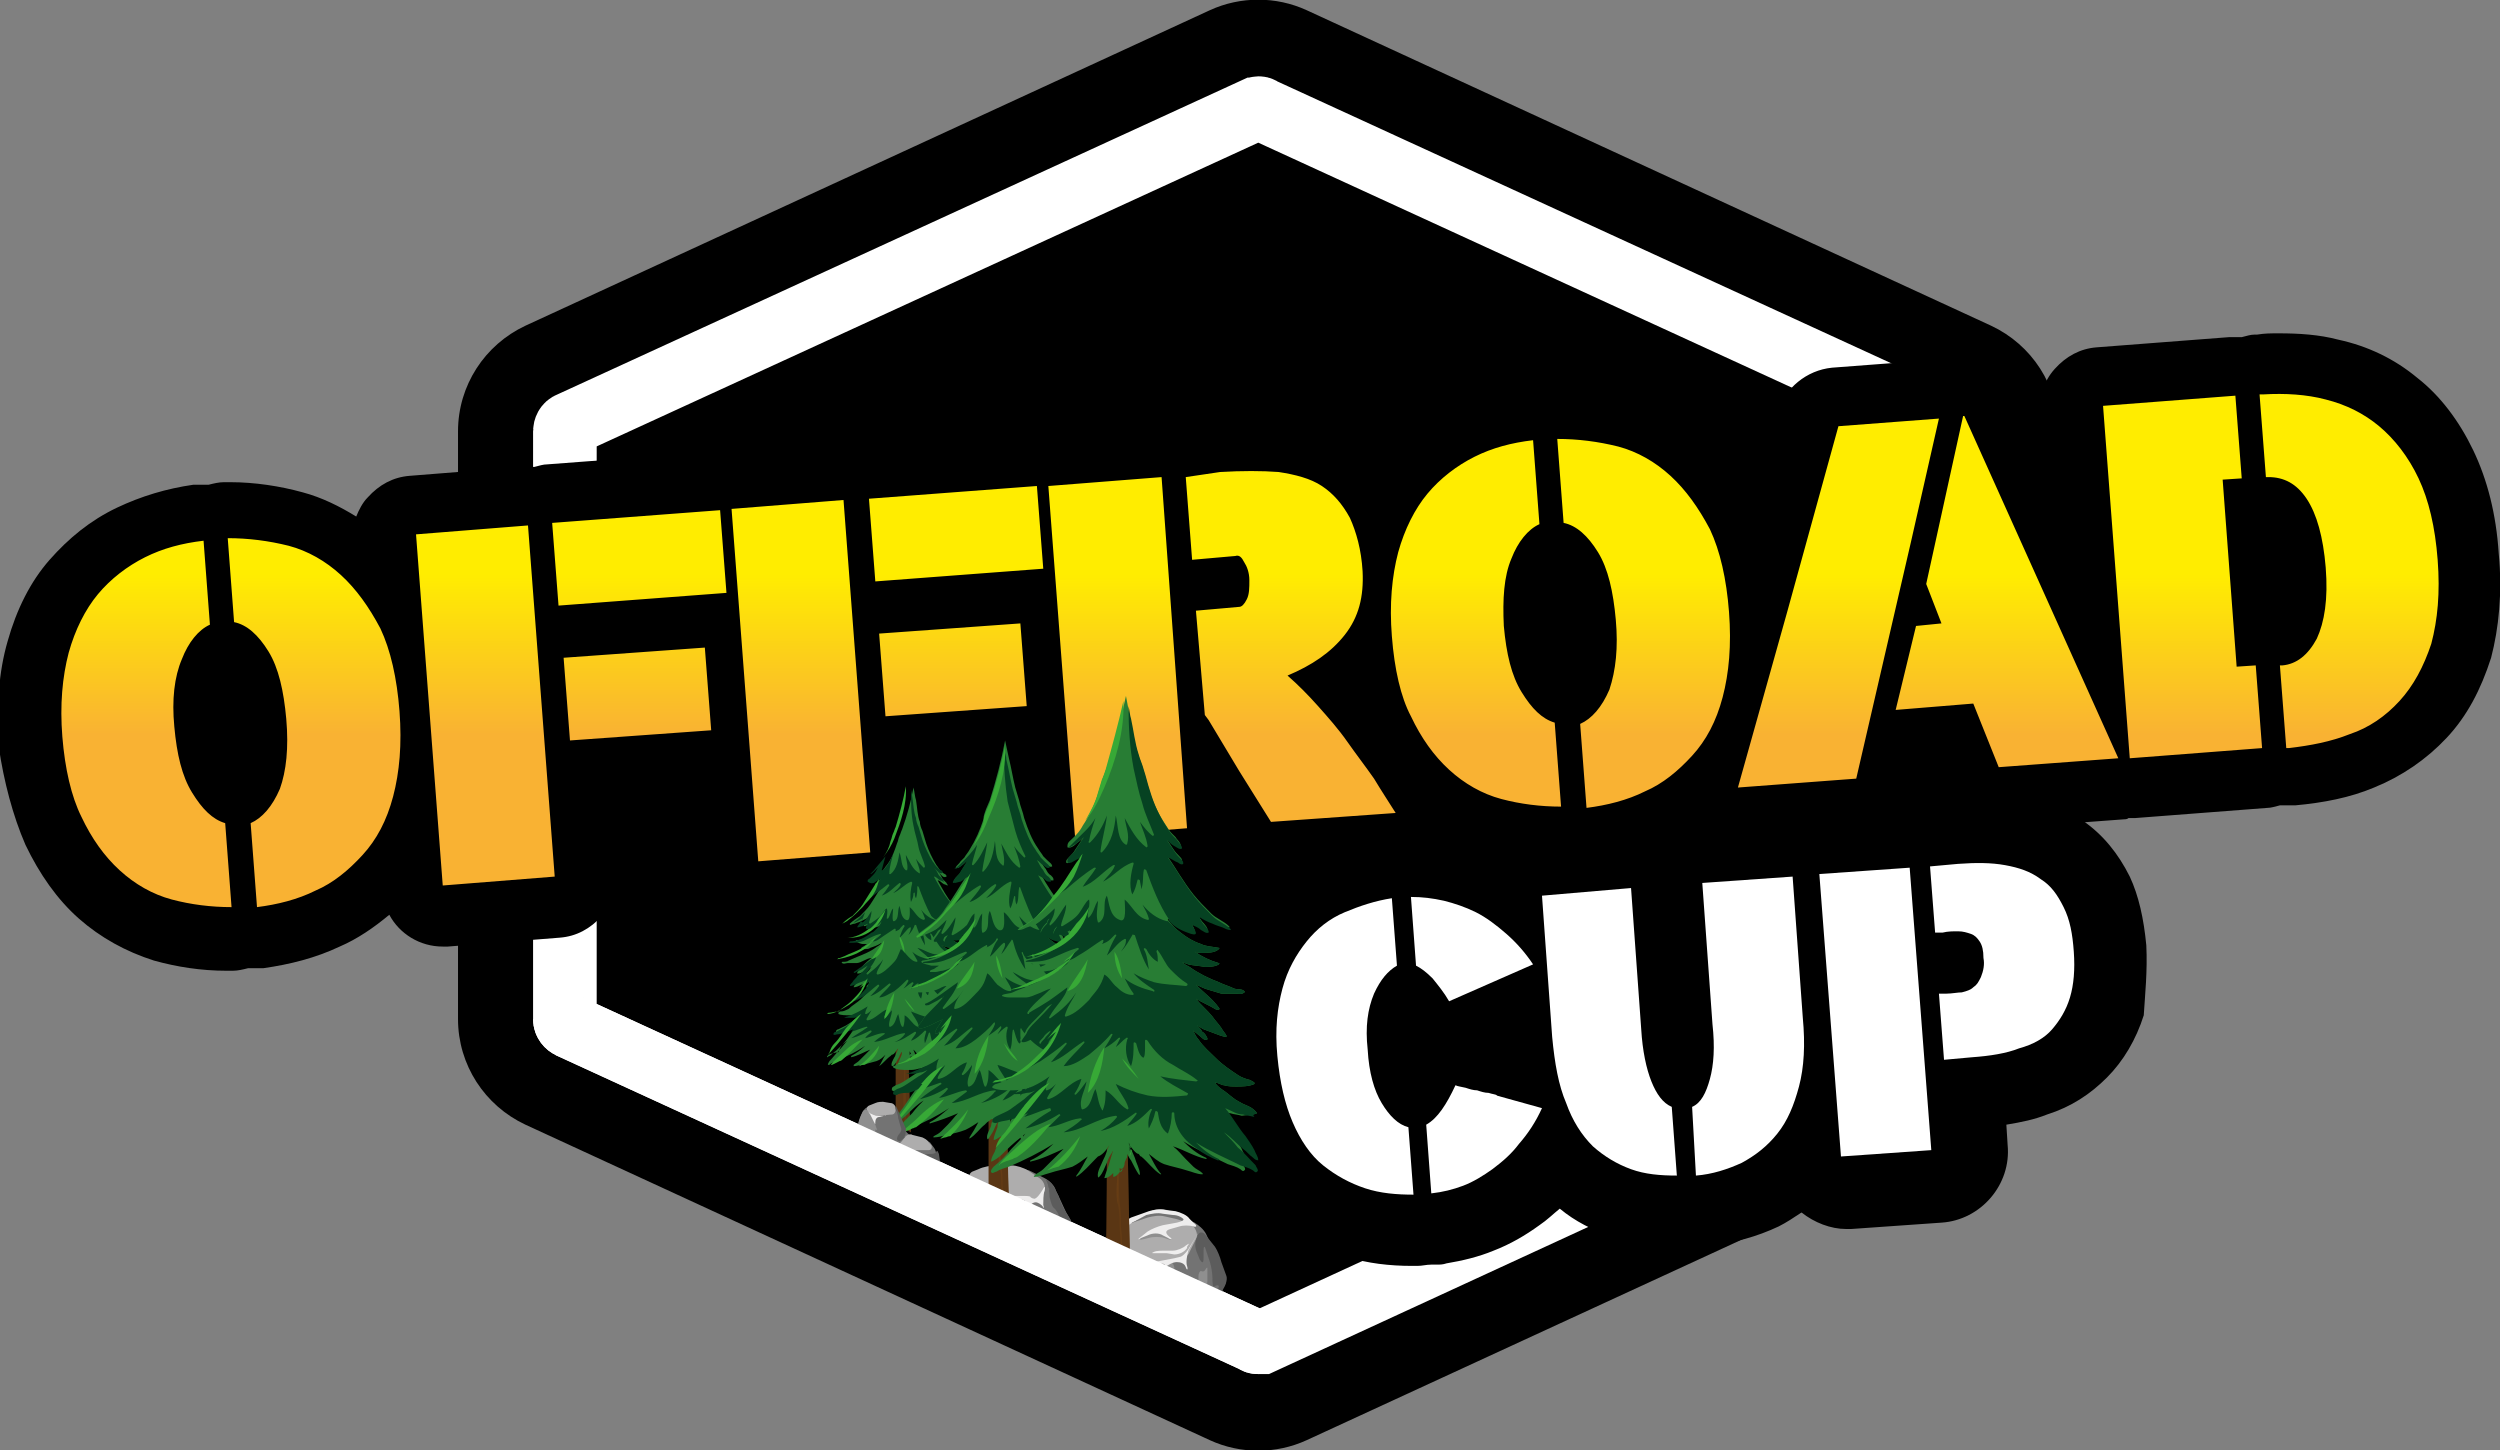 <?xml version="1.0" encoding="UTF-8"?> <svg xmlns="http://www.w3.org/2000/svg" xmlns:xlink="http://www.w3.org/1999/xlink" version="1.1" id="Laag_1" x="0px" y="0px" viewBox="0 0 196.5 114" xml:space="preserve"><rect x="0" y="0" width="196.5" height="114" fill="#808080" stroke="none"/> <g> <path d="M161.8,80.1V33.9c0-3.6-2.1-6.8-5.3-8.3L102.7,0.8c-2.4-1.1-5.2-1.1-7.6,0L41.3,25.6c-3.2,1.5-5.3,4.7-5.3,8.3v46.2 c0,3.6,2.1,6.8,5.3,8.3l53.8,24.8c2.4,1.1,5.2,1.1,7.6,0l53.8-24.8C159.8,86.9,161.8,83.7,161.8,80.1z"></path> <path fill="none" stroke="#FFFFFF" stroke-width="5" stroke-miterlimit="10" d="M98.9,105.5c-0.1,0-0.2,0-0.3-0.1L44.8,80.7 c-0.2-0.1-0.4-0.3-0.4-0.6V33.9c0-0.2,0.1-0.5,0.4-0.6L98.6,8.6c0.1,0,0.2-0.1,0.3-0.1c0.1,0,0.2,0,0.3,0.1L153,33.3 c0.2,0.1,0.4,0.3,0.4,0.6v46.2c0,0.2-0.1,0.5-0.4,0.6l-53.8,24.8C99.1,105.5,99,105.5,98.9,105.5z"></path> <path d="M196.4,43.5c-0.2-3.1-0.9-5.8-2-8.1c-1.1-2.3-2.6-4.3-4.4-5.7c-1.8-1.5-3.9-2.5-6.2-3c-1.5-0.4-3.1-0.5-4.7-0.5 c-0.6,0-1.1,0-1.7,0.1l-0.2,0c-0.3,0-0.6,0.1-1,0.2c-0.2,0-0.4,0-0.6,0c-0.1,0-0.2,0-0.4,0l-10.4,0.8c-1.3,0.1-2.4,0.7-3.3,1.7 s-1.2,2.2-1.1,3.5l0.2,2.7l-1.9-4.3c-0.8-1.7-2.6-2.8-4.4-2.8c-0.1,0-0.2,0-0.3,0c-0.4,0-0.7,0.1-1,0.2c-0.2,0-0.4,0-0.7,0 c-0.1,0-0.2,0-0.4,0l-7.9,0.6c-2,0.2-3.7,1.6-4.3,3.5l-1.7,6.2c-1-1.9-2.2-3.4-3.7-4.7c-1.7-1.5-3.7-2.6-5.9-3.3 c-1.8-0.5-3.8-0.8-5.7-0.8c-0.2,0-0.3,0-0.5,0c-0.4,0-0.8,0.1-1.2,0.2c-0.2,0-0.4,0-0.6,0c-0.2,0-0.4,0-0.6,0 c-2.1,0.3-4.1,0.9-6,1.8c-2.1,1-3.8,2.4-5.3,4.1c0,0-0.1,0.1-0.1,0.1c-0.6-0.6-1.2-1.2-2-1.7c-1.5-1-3.3-1.6-5.4-1.8 c-0.9-0.1-1.9-0.2-2.9-0.2c-0.8,0-1.7,0-2.6,0.1l-2.7,0.2c-0.3,0-0.6,0.1-1,0.2c-0.2,0-0.4,0-0.6,0c-0.1,0-0.2,0-0.4,0L82,33.4 c-0.1,0-0.2,0-0.4,0.1c0,0-0.1,0-0.1,0c-0.1,0-0.2,0-0.4,0l-13.2,1c-0.3,0-0.6,0.1-1,0.2c-0.2,0-0.4,0-0.6,0c-0.1,0-0.2,0-0.4,0 l-8.8,0.7c-0.1,0-0.2,0-0.4,0.1c0,0-0.1,0-0.1,0c-0.1,0-0.2,0-0.4,0l-13.2,1c-0.3,0-0.6,0.1-1,0.2c-0.2,0-0.4,0-0.6,0 c-0.1,0-0.2,0-0.4,0l-8.8,0.7c-1.3,0.1-2.4,0.7-3.3,1.7c-0.4,0.4-0.7,1-0.9,1.5c-1.3-0.8-2.7-1.5-4.2-1.9c-1.8-0.5-3.8-0.8-5.7-0.8 c-0.2,0-0.3,0-0.5,0c-0.4,0-0.8,0.1-1.2,0.2c-0.2,0-0.4,0-0.6,0c-0.2,0-0.4,0-0.6,0c-2.1,0.3-4.1,0.9-6,1.8c-2.1,1-3.8,2.4-5.3,4.1 c-1.5,1.7-2.6,3.9-3.3,6.4c-0.7,2.4-0.9,5.2-0.7,8.3C0.3,61.4,1,64.1,2,66.4c1.1,2.3,2.5,4.3,4.2,5.8c1.7,1.5,3.7,2.6,5.9,3.3 c1.8,0.5,3.7,0.8,5.7,0.8c0.2,0,0.3,0,0.5,0c0.4,0,0.8-0.1,1.2-0.2c0.2,0,0.4,0,0.6,0c0.2,0,0.4,0,0.6,0c2.1-0.3,4.1-0.8,6-1.7 c1.4-0.6,2.7-1.5,3.9-2.5c0.8,1.5,2.4,2.5,4.2,2.5c0.1,0,0.2,0,0.4,0l8.8-0.7c1.3-0.1,2.4-0.7,3.3-1.7c0.8-1,1.2-2.2,1.1-3.5 l-0.4-5.7l6.4-0.5l0.4,5.7c0.2,2.5,2.3,4.4,4.8,4.4c0.1,0,0.2,0,0.4,0l8.8-0.7c1.3-0.1,2.4-0.7,3.3-1.7s1.2-2.2,1.1-3.5l-0.4-5.7 l6.4-0.5l0.4,5.7c0.2,2.5,2.3,4.4,4.8,4.4c0.1,0,0.2,0,0.4,0l8.8-0.7c1.3-0.1,2.4-0.7,3.2-1.5c0.8,0.7,1.9,1.1,3,1.1 c0.1,0,0.2,0,0.4,0l9.8-0.7c1.6-0.1,2.9-1,3.7-2.3c0.9,0.5,1.9,0.9,2.9,1.2c1.8,0.5,3.7,0.8,5.7,0.8c0.2,0,0.3,0,0.5,0 c0.4,0,0.8-0.1,1.2-0.2c0.2,0,0.4,0,0.6,0c0.2,0,0.4,0,0.6,0c2.1-0.3,4.1-0.8,6-1.7c0.7-0.3,1.4-0.7,2.1-1.2 c0.9,0.9,2.1,1.4,3.3,1.4c0.1,0,0.2,0,0.4,0l9.3-0.7c2.1-0.2,3.9-1.7,4.3-3.7l0.4-1.8l1-0.1l0.7,1.8c0.7,1.8,2.5,3,4.4,3 c0.1,0,0.2,0,0.4,0l9.4-0.7c0.1,0,0.3,0,0.4-0.1c0,0,0,0,0.1,0c0.1,0,0.2,0,0.4,0l10.4-0.8c0.3,0,0.6-0.1,1-0.2c0.2,0,0.4,0,0.6,0 c0.1,0,0.2,0,0.4,0l0.2,0c2.2-0.2,4.3-0.6,6.2-1.4c2.2-0.9,4.1-2.2,5.7-3.9c1.6-1.7,2.7-3.8,3.5-6.3 C196.4,49.4,196.7,46.6,196.4,43.5z"></path> <linearGradient id="SVGID_1_" gradientUnits="userSpaceOnUse" x1="98.254" y1="71.437" x2="98.254" y2="30.929"> <stop offset="0.338" style="stop-color:#F9B233"></stop> <stop offset="0.65" style="stop-color:#FFED00"></stop> </linearGradient> <path fill="url(#SVGID_1_)" d="M4.9,57.9c-0.2-2.5,0-4.7,0.5-6.6c0.5-1.8,1.3-3.4,2.3-4.6c1-1.2,2.3-2.2,3.7-2.9 c1.4-0.7,2.9-1.1,4.6-1.3l0.5,6.6c-0.9,0.4-1.7,1.4-2.2,2.7c-0.6,1.4-0.8,3.2-0.6,5.3c0.2,2.2,0.6,3.9,1.4,5.2 c0.8,1.3,1.6,2.1,2.6,2.4l0.5,6.6c-1.6,0-3.2-0.2-4.7-0.6c-1.5-0.4-2.9-1.2-4.1-2.3c-1.2-1.1-2.2-2.5-3-4.2 C5.6,62.6,5.1,60.4,4.9,57.9z M22.5,56.5c-0.2-2.2-0.6-4-1.4-5.3c-0.8-1.3-1.7-2.1-2.7-2.3l-0.5-6.6c1.6,0,3.2,0.2,4.8,0.6 c1.5,0.4,2.9,1.2,4.1,2.3c1.2,1.1,2.2,2.5,3.1,4.2c0.8,1.7,1.3,3.9,1.5,6.5c0.2,2.6,0,4.8-0.5,6.7c-0.5,1.9-1.3,3.4-2.4,4.6 c-1.1,1.2-2.3,2.2-3.7,2.8c-1.4,0.7-3,1.1-4.6,1.3l-0.5-6.6c0.9-0.4,1.7-1.3,2.3-2.7C22.5,60.6,22.7,58.8,22.5,56.5z M43.6,68.9 l-8.8,0.7l-2.1-27.6l8.8-0.7L43.6,68.9z M56.6,40.1l0.5,6.5l-13.2,1l-0.5-6.5L56.6,40.1z M55.4,50.9l0.5,6.5l-11.1,0.8l-0.5-6.5 L55.4,50.9z M68.4,67l-8.8,0.7L57.5,40l8.8-0.7L68.4,67z M81.5,38.2l0.5,6.5l-13.2,1l-0.5-6.5L81.5,38.2z M80.2,49l0.5,6.5 l-11.1,0.8l-0.5-6.5L80.2,49z M93.3,65.1l-8.8,0.7l-2.1-27.6l8.9-0.7L93.3,65.1z M95.9,37.1c1.7-0.1,3.3-0.1,4.6,0 c1.3,0.2,2.5,0.5,3.4,1.1c0.9,0.6,1.6,1.4,2.2,2.5c0.5,1.1,0.9,2.5,1,4.2c0.1,2-0.3,3.6-1.4,5c-1.1,1.4-2.6,2.4-4.5,3.2 c0.8,0.7,1.6,1.5,2.4,2.4c0.8,0.9,1.6,1.8,2.3,2.8c0.7,1,1.4,1.9,2.1,2.9c0.6,1,1.2,1.9,1.7,2.7l-9.8,0.7l-2.5-4l-2.4-4l-0.3-0.4 L94,48l3.4-0.3c0.2,0,0.4-0.2,0.6-0.6c0.2-0.4,0.2-0.9,0.2-1.5c0-0.6-0.2-1.1-0.4-1.4c-0.2-0.4-0.4-0.6-0.7-0.5l-3.4,0.3l-0.5-6.5 L95.9,37.1z M109.4,50c-0.2-2.5,0-4.7,0.5-6.6c0.5-1.8,1.3-3.4,2.3-4.6c1-1.2,2.3-2.2,3.7-2.9c1.4-0.7,2.9-1.1,4.6-1.3l0.5,6.6 c-0.9,0.4-1.7,1.4-2.2,2.7c-0.6,1.4-0.7,3.2-0.6,5.3c0.2,2.2,0.6,3.9,1.4,5.2c0.8,1.3,1.6,2.1,2.6,2.4l0.5,6.6 c-1.6,0-3.2-0.2-4.7-0.6c-1.5-0.4-2.9-1.2-4.1-2.3c-1.2-1.1-2.2-2.5-3-4.2C110.1,54.8,109.6,52.6,109.4,50z M127,48.7 c-0.2-2.2-0.6-4-1.4-5.3c-0.8-1.3-1.7-2.1-2.7-2.3l-0.5-6.6c1.6,0,3.2,0.2,4.8,0.6c1.5,0.4,2.9,1.2,4.1,2.3 c1.2,1.1,2.2,2.5,3.1,4.2c0.8,1.7,1.3,3.9,1.5,6.5c0.2,2.6,0,4.8-0.5,6.7s-1.3,3.4-2.4,4.6c-1.1,1.2-2.3,2.2-3.7,2.8 c-1.4,0.7-3,1.1-4.6,1.3l-0.5-6.6c0.9-0.4,1.7-1.3,2.3-2.7C127,52.7,127.2,50.9,127,48.7z M145.9,61.2l-9.3,0.7l3.9-13.9l4-14.5 l7.9-0.6l-2.2,9.7L145.9,61.2z M151.4,45.9l2.9-13.2l0.1,0l12.1,26.9l-9.4,0.7l-2-5l-6.1,0.5l1.6-6.6l2-0.2L151.4,45.9z M165.3,31.9l10.4-0.8l0.5,6.5l-1.5,0.1l1.1,14.7l1.5-0.1l0.5,6.5l-10.4,0.8L165.3,31.9z M177.9,31c1.7-0.1,3.4,0,4.9,0.4 c1.6,0.4,3,1.1,4.2,2.1c1.2,1,2.3,2.4,3.1,4.1c0.8,1.7,1.3,3.8,1.5,6.4c0.2,2.6,0,4.7-0.5,6.6c-0.6,1.8-1.4,3.3-2.5,4.5 c-1.1,1.2-2.4,2.1-3.9,2.6c-1.5,0.6-3.1,0.9-4.8,1.1l-0.2,0l-0.5-6.5l0.2,0c1.1-0.1,2-0.8,2.7-2.1c0.6-1.3,0.9-3.1,0.7-5.6 c-0.2-2.4-0.7-4.2-1.5-5.4c-0.8-1.2-1.8-1.7-3-1.7l-0.2,0l-0.5-6.5L177.9,31z"></path> <g> <path d="M168.7,74.3c-0.2-2.1-0.6-3.9-1.3-5.4c-0.9-1.8-2.1-3.3-3.7-4.4c-1.4-1-3.2-1.7-5.1-2c-1-0.2-2.1-0.2-3.2-0.2 c-0.6,0-1.3,0-1.9,0.1l-2.2,0.2c-0.3,0-0.5,0.1-0.8,0.1c-0.1,0-0.2,0-0.4,0c-0.1,0-0.3,0-0.4,0l-7.1,0.5c-0.4,0-0.7,0.1-1.1,0.2 c-0.2,0-0.4-0.1-0.7-0.1c-0.1,0-0.3,0-0.4,0l-7.1,0.5c-1,0.1-1.9,0.4-2.7,0.9c-0.7-0.3-1.6-0.5-2.4-0.5c-0.1,0-0.3,0-0.4,0 l-7.1,0.5c-1.3,0.1-2.4,0.6-3.4,1.5c-0.9-0.4-1.7-0.7-2.6-0.9c-1.3-0.3-2.5-0.4-3.8-0.5c0,0,0,0,0,0c-0.4,0-0.8,0-1.2,0.1 c-0.1,0-0.2,0-0.4,0c-0.2,0-0.5,0-0.7,0c-1.9,0.2-3.7,0.8-5.3,1.5c-1.9,0.9-3.6,2.2-4.9,3.8c-1.4,1.6-2.4,3.6-3,5.8 c-0.6,2.1-0.8,4.6-0.6,7.3c0.2,2.7,0.8,5.1,1.7,7.2c1,2.1,2.3,3.9,3.9,5.3c1.6,1.4,3.4,2.4,5.5,3c1.6,0.5,3.3,0.7,5.1,0.7l0.4,0 c0.4,0,0.7-0.1,1.1-0.1c0.1,0,0.2,0,0.4,0c0.3,0,0.5,0,0.8-0.1c1.2-0.2,2.5-0.5,3.7-1c1.3-0.5,2.5-1.2,3.6-2 c0.6-0.4,1.1-0.9,1.6-1.3c1.2,1,2.6,1.7,4.1,2.2c1.6,0.5,3.3,0.8,5.1,0.8l0.4,0c0.4,0,0.7-0.1,1.1-0.1c0.1,0,0.2,0,0.4,0 c0.2,0,0.4,0,0.7,0c1.9-0.2,3.7-0.7,5.4-1.5c0.6-0.3,1.2-0.7,1.8-1.1c1,0.8,2.3,1.3,3.5,1.3c0.1,0,0.3,0,0.4,0l7.1-0.5 c3.1-0.2,5.5-3,5.2-6.1l-0.1-1.6c1.2-0.2,2.2-0.4,3.2-0.8c1.9-0.6,3.4-1.6,4.7-2.9c1.3-1.3,2.3-3,2.9-4.9 C168.6,78.2,168.8,76.3,168.7,74.3z"></path> <g> <path fill="#FFFFFF" d="M107.5,82.5c0.1,1.8,0.5,3.2,1.1,4.2c0.6,1,1.3,1.7,2.1,1.9l0.4,5.3c-1.3,0-2.6-0.1-3.8-0.5 c-1.2-0.4-2.3-1-3.3-1.8c-1-0.8-1.8-2-2.4-3.4s-1-3.1-1.2-5.2c-0.2-2.1,0-3.8,0.4-5.3c0.4-1.5,1.1-2.7,1.9-3.7 c0.8-1,1.8-1.8,3-2.3c1.2-0.5,2.4-0.9,3.7-1.1l0.4,5.3c-0.7,0.4-1.3,1.1-1.8,2.2C107.5,79.3,107.3,80.7,107.5,82.5z M113.9,78.7 c-0.4-0.7-0.9-1.3-1.3-1.8c-0.5-0.5-0.9-0.8-1.3-1l-0.4-5.4c0.9,0,1.7,0.1,2.6,0.3c0.8,0.2,1.7,0.5,2.5,0.9 c0.8,0.4,1.6,1,2.4,1.7c0.8,0.7,1.5,1.5,2.1,2.4L113.9,78.7z M114.4,85.3c0.2,0.1,0.4,0.1,0.8,0.2c0.3,0.1,0.6,0.2,0.9,0.2 c0.3,0.1,0.6,0.2,0.9,0.2c0.3,0.1,0.5,0.1,0.7,0.2l-0.1,0l3.6,1c-0.5,1.1-1.1,2-1.8,2.8c-0.6,0.8-1.3,1.4-2.1,2 c-0.7,0.5-1.5,1-2.3,1.3c-0.8,0.3-1.6,0.5-2.5,0.6l-0.4-5.4C113,87.9,113.7,86.8,114.4,85.3z"></path> <path fill="#FFFFFF" d="M128.2,69.8l0.8,11.1c0.1,1.7,0.4,3.1,0.8,4.1c0.4,1,0.9,1.7,1.6,2l0.4,5.4c-1.3,0-2.5-0.1-3.6-0.5 c-1.1-0.4-2.1-1-3-1.8c-0.9-0.9-1.6-2-2.1-3.4c-0.6-1.4-0.9-3.1-1.1-5.2l-0.8-11.1L128.2,69.8z M133.8,69.4l7.1-0.5l0.8,11.1 c0.2,2.1,0.1,3.9-0.3,5.4c-0.4,1.5-0.9,2.7-1.7,3.7c-0.8,1-1.7,1.7-2.8,2.3c-1.1,0.5-2.3,0.9-3.6,1L133,87 c0.7-0.3,1.1-1.1,1.4-2.2s0.4-2.5,0.2-4.3L133.8,69.4z"></path> <path fill="#FFFFFF" d="M151.8,90.4l-7.1,0.5L143,68.7l7.1-0.5L151.8,90.4z M155.9,75.3c0-0.6-0.1-1-0.3-1.3 c-0.2-0.3-0.4-0.5-0.7-0.6c-0.3-0.1-0.6-0.2-1-0.2c-0.4,0-0.8,0-1.2,0.1l-0.6,0l-0.4-5.2l2.2-0.2c1.4-0.1,2.6-0.1,3.7,0.1 c1.1,0.2,2,0.5,2.8,1.1c0.8,0.5,1.3,1.2,1.8,2.2s0.7,2.1,0.8,3.5c0.1,1.4,0,2.6-0.3,3.6c-0.3,1-0.8,1.8-1.4,2.5s-1.5,1.2-2.6,1.5 c-1,0.4-2.3,0.6-3.7,0.7l-2.2,0.2l-0.4-5.2l0.6,0c0.4,0,0.9-0.1,1.2-0.1c0.4-0.1,0.7-0.2,0.9-0.4c0.3-0.2,0.4-0.4,0.6-0.8 C155.9,76.3,156,75.8,155.9,75.3z"></path> </g> </g> <polygon points="149.1,58.9 149.3,64.1 155.5,64.1 152.6,58.5 "></polygon> <path fill="none" stroke="#E30613" stroke-width="5" stroke-miterlimit="10" d="M98.6,8.6"></path> <path fill="#3D3E3E" d="M86.7,102.2l0.8,0.4c0.3,0.1,0.8,0.3,1.1,0.3l3.1,0.2c0.4,0,0.9,0,1.3,0l1.2-0.1c0.4,0,0.8-0.2,1.1-0.3 l0.6-0.4c0.2-0.2,0.4-0.4,0.3-0.6L96,101c-0.1-0.2-0.3-0.5-0.5-0.6l-0.8-0.5c-0.1-0.1-0.2-0.1-0.3-0.1c-0.1-0.1-0.2-0.2-0.4-0.2 c0,0,0,0,0,0c0.1,0,0-0.1-0.2-0.2l-0.3-0.2c-0.3-0.1-0.8-0.3-1.1-0.3l-0.8-0.1c-0.4,0-0.9,0-1.3,0.1l-1.4,0.3 c-0.3,0.1-0.8,0.2-1,0.4l-0.4,0.3c-0.1,0.1-0.2,0.2-0.2,0.2c0,0,0,0,0,0c0,0,0,0,0,0.1c-0.1,0.1-0.3,0.2-0.3,0.3l-0.6,1.1 c-0.1,0.1,0,0.3,0.1,0.4C86.5,102,86.6,102.1,86.7,102.2z"></path> <g> <path fill="#3D3E3E" d="M79,97.4c0.4,0.1,1,0.2,1.4,0.3l1.4,0.1c0.4,0,0.9,0,1.1-0.1c0.2-0.1,0.2-0.2,0.7-0.2c0.1,0,0.2,0,0.3,0 c0,0,0,0,0.1,0c0.2-0.1,0.3-0.2,0.1-0.4l-0.4-0.3c-0.2-0.2-0.6-0.6-0.7-0.8l-0.2-0.3c0,0,0,0-0.1-0.1c0,0,0,0,0,0c0,0,0,0,0,0 c-0.3-0.3-0.8-0.5-0.8-0.5s0,0,0,0c0,0-0.1,0-0.1,0l-1.2-0.4c-0.4-0.1-1-0.3-1.4-0.3l-1.2-0.1c-0.4,0-1,0-1.3,0.1l-0.4,0.1 c-0.3,0.1-0.8,0.3-1,0.4l-0.5,0.4c0,0,0,0,0,0c-0.1,0.1-0.1,0.2,0,0.3c0,0,0,0,0,0s0,0.1,0.2,0.2l0.8,0.5c0.3,0.2,0.9,0.4,1.2,0.5 L79,97.4z"></path> <g> <g> <path fill="#737373" d="M74.8,93.9l0.6-0.8c0.2-0.3,0.7-0.7,1.1-0.9l0.5-0.2c0.3-0.2,1-0.3,1.3-0.3l1.2,0c0.4,0,1,0.2,1.4,0.3 l1.2,0.6c0.4,0.2,0.8,0.6,0.9,1l0.2,0.4c0.2,0.4,0.4,0.9,0.6,1.3l0.3,0.5c0.2,0.3,0.1,0.7-0.2,0.8c-0.3,0.1-0.9,0.2-1.3,0.3 l-2.3,0.4c-0.4,0.1-1,0-1.3-0.2l-4-2.3C74.7,94.6,74.6,94.2,74.8,93.9z"></path> <path fill="#AEADAD" d="M76.9,91.9l-0.5,0.2c-0.3,0.2-0.3,0.5,0,0.7l1.8,0.9c0.4,0.2,1,0.3,1.4,0.4l1.6,0.1 c0.4,0,0.8-0.3,0.9-0.6c0.1-0.4-0.1-0.8-0.4-1L80.8,92c-0.3-0.2-0.9-0.4-1.3-0.4l-1.1,0C77.9,91.6,77.3,91.7,76.9,91.9z"></path> <path fill="#8F8F8F" d="M74.8,93.9l0.6-0.8c0.2-0.3,0.7-0.4,1.1-0.2l1.8,0.9c0.4,0.2,0.7,0.6,0.7,0.9c0,0.3,0.3,0.4,0.7,0.2 l0.6-0.4c0.3-0.2,0.5-0.1,0.4,0.3l-0.7,2c-0.1,0.4-0.5,0.5-0.9,0.4l-1.9-0.9c-0.4-0.2-0.9-0.5-1.2-0.7L75,94.9 C74.6,94.6,74.6,94.2,74.8,93.9z"></path> <path fill="#5C5C5C" d="M82.5,94.1c0.1,0.4,0.2,0.8,0.4,0.9c0.1,0.1,0.3,0.4,0.4,0.7c0.1,0.3,0.3,0.9,0,1c-0.2,0,0.3,0,0.6-0.1 c0.3-0.1,0.4-0.5,0.2-0.8l-0.3-0.5c-0.2-0.3-0.5-0.9-0.6-1.3l-0.2-0.4c-0.3-0.7-0.8-0.9-0.8-0.9s0.2,0.4,0.2,0.6l0.1,0.2 C82.4,93.4,82.5,93.7,82.5,94.1z"></path> <path fill="#5C5C5C" d="M83.7,96.6l-1.8,0.3c-0.4,0-0.7,0-0.7-0.2c0-0.1-0.2-0.1-0.6,0.1l-0.3,0.2c-0.4,0.2-0.9,0.2-1.3,0 l-0.9-0.5c-0.4-0.2-0.4-0.4-0.2-0.6c0.3-0.1,0.2-0.2-0.2-0.2l-0.3,0c-0.4,0-1-0.1-1.3-0.3L75,94.8c-0.1-0.1-0.3-0.2-0.3-0.2 s0,0.2,0.2,0.4l0.7,0.7c0.3,0.3,0.8,0.6,1.2,0.7l2.2,0.8c0.4,0.1,1,0.3,1.4,0.3l1.4,0.1c0.4,0,0.9-0.2,1.1-0.4 C83.1,96.9,83.1,96.8,83.7,96.6z"></path> </g> <path fill="#EEEDED" d="M76.5,92.9l1.5,1c0.3,0.2,0.7,0.6,0.8,0.9c0.1,0.3,0.2,0.3,0.3,0.1c0-0.3,0.4-0.5,0.8-0.6l0.2,0 c0.4-0.1,0.7,0.2,0.6,0.5c0,0.4,0,0.4,0.1,0.2c0.1-0.3,0.4-0.5,0.6-0.5c0.2,0,0.5,0.2,0.6,0.4C82,95,82.1,95,82,94.7 c0-0.3,0-0.8,0.1-1.1c0.1-0.4,0-0.4-0.2,0c-0.2,0.3-0.4,0.6-0.6,0.6c-0.2,0-0.3-0.1-0.3-0.1c0-0.1-0.3-0.1-0.7-0.1l-0.8,0 c-0.4,0-1-0.1-1.3-0.3L76.5,92.9C76.1,92.6,76.1,92.7,76.5,92.9z"></path> </g> </g> <g> <g> <g> <g> <path fill="#737373" d="M86.4,100.2l0.6-2c0.1-0.3,0.4-0.8,0.7-1.1l0.4-0.3c0.3-0.2,0.7-0.6,1.1-0.8l1.3-0.8 c0.3-0.2,0.8-0.2,1.2-0.1l2.2,1c0.3,0.2,0.7,0.5,0.9,0.9l1.5,3.2c0.1,0.3,0.1,0.8-0.2,1l-0.3,0.3c-0.3,0.2-0.8,0.5-1.1,0.7 l-1.4,0.5c-0.3,0.1-0.9,0.1-1.2,0l-5-1.8C86.5,101,86.3,100.6,86.4,100.2z"></path> <path fill="#5C5C5C" d="M91.2,99.8l-0.2,0.4c-0.2,0.3-0.1,0.4,0.1,0.1l0.7-0.7c0.2-0.3,0.3-0.4,0.1-0.4 C91.7,99.2,91.4,99.5,91.2,99.8z"></path> <path fill="#8F8F8F" d="M86.4,100.2l0.6-2c0.1-0.3,0.4-0.5,0.8-0.3l1.9,1.1c0.3,0.2,0.6,0.6,0.7,1l0.1,0.2 c0.1,0.4,0.3,0.4,0.6,0.1l0.7-0.9c0.2-0.3,0.4-0.2,0.5,0.2l0,0.3c0,0.4,0.3,0.6,0.7,0.6c0.3,0,0.6,0.2,0.6,0.5 s-0.1,0.5-0.3,0.3c-0.1-0.2-0.4-0.1-0.6,0.1c-0.2,0.2-0.3,0.7-0.3,1l0,0.1c0,0.4-0.2,0.6-0.6,0.6l-2.9-0.5 c-0.4-0.1-0.9-0.3-1.2-0.5l-1-0.8C86.5,101,86.3,100.6,86.4,100.2z"></path> <path fill="#AEADAD" d="M88.1,96.6l-0.5,0.6c-0.2,0.3-0.3,0.6,0,0.7c0.2,0.1,0.4,0.5,0.3,0.9l-0.1,1c0,0.4,0.1,0.7,0.2,0.8 c0.2,0.1,0.4-0.1,0.5-0.4l0.3-0.7c0.2-0.3,0.5-0.5,0.8-0.3c0.3,0.2,0.8,0.2,1.2,0.2l1.8-0.3c0.4-0.1,0.8-0.4,0.9-0.7l0.5-1 c0.2-0.3,0-0.8-0.2-1l-0.2-0.1c-0.3-0.2-0.8-0.4-1.2-0.5l-0.9-0.2c-0.4-0.1-0.9,0-1.3,0.1l-1.2,0.4 C88.8,96,88.4,96.3,88.1,96.6z"></path> <path fill="#8F8F8F" d="M90.3,96.9l-0.5,0.3c-0.3,0.2-0.3,0.3,0.1,0.2l0.4-0.1c0.3-0.1,0.9-0.1,1.2,0l0.3,0.1 c0.3,0.1,0.4,0.1,0.1-0.1l-0.5-0.3C91.1,96.7,90.6,96.7,90.3,96.9z"></path> <path fill="#5C5C5C" d="M94.1,97.2L94.1,97.2c-0.2,0.4-0.2,0.9,0,1.3l0.2,0.5c0.2,0.3,0.3,0.3,0.3-0.1l0-0.6 c0-0.4,0.1-0.4,0.2,0l0.3,0.9c0.1,0.3,0.2,0.9,0.2,1.3l0,0.2c0,0.4,0.1,0.5,0.2,0.4c0.1-0.1,0.3-0.1,0.3,0 c0,0.1-0.1,0.4-0.4,0.6c-0.3,0.2-0.7,0.5-1.1,0.6l-0.5,0.1c-0.3,0.1-0.6,0-0.6-0.2c0-0.2-0.1-0.2-0.3,0.1 c-0.2,0.2-0.5,0.5-0.7,0.5c-0.2,0-0.4-0.2-0.4-0.6l0-0.3c0-0.4-0.2-0.4-0.3,0l-0.1,0.2c-0.1,0.3-0.5,0.6-0.8,0.5l-1.1-0.2 c-0.4-0.1-0.6-0.2-0.6-0.3c0-0.1,0.2-0.2,0.3-0.3c0.2,0,0.3-0.3,0.3-0.5c0-0.2,0-0.3-0.1-0.1c-0.1,0.2-0.2,0.3-0.3,0.3 c-0.1,0-0.1-0.2-0.1-0.6l0-0.1c0-0.4,0-0.4-0.2-0.1l-0.3,0.7c-0.2,0.3-0.5,0.4-0.7,0.1l-0.4-0.4c-0.3-0.3-0.4-0.7-0.2-1.1 l0-0.1c0.1-0.3,0.1-0.4-0.1-0.1l-0.3,0.4c-0.2,0.3-0.2,0.7,0.1,1l0.8,0.8c0.3,0.2,0.8,0.5,1.1,0.5l3.1,0.4c0.4,0,0.9,0,1.3,0 l1.2-0.2c0.4-0.1,0.8-0.3,1.1-0.6l0.6-0.7c0.2-0.3,0.4-0.8,0.3-1.1L96,99.2c-0.1-0.4-0.3-0.9-0.5-1.2l-0.8-1 C94.5,96.8,94.2,96.8,94.1,97.2z"></path> </g> <path fill="#EEEDED" d="M94,97.2l-0.6,1c-0.2,0.3-0.5,0.6-0.7,0.6l-0.4,0.1l-1.6,0.3c-0.4,0.1-0.4,0.1,0,0.1l0.5,0 c0.4,0,0.5,0.2,0.2,0.4l-0.6,0.7c-0.2,0.3-0.2,0.3,0,0l0.7-0.7c0.3-0.3,0.7-0.5,1-0.5c0.3,0,0.6,0.1,0.7,0.4 c0.1,0.3,0.2,0.2,0.1-0.1c-0.1-0.3,0-0.8,0.1-1.2L94,97.2C94.2,96.9,94.2,96.8,94,97.2z"></path> </g> <path fill="#EEEDED" d="M87.8,97.8c-0.2-0.3-0.4-0.4-0.5-0.3c-0.1,0.1,0,0.3,0.2,0.5c0.2,0.2,0.3,0.6,0.3,1v0.8 c0,0.4,0,0.4,0.1,0l0.1-0.8C88.1,98.6,88,98.1,87.8,97.8z"></path> <path fill="#EEEDED" d="M87.4,97.6c-0.1,0-0.1-0.2,0.1-0.5l0.4-0.6c0.2-0.3,0.6-0.6,1-0.8l1.4-0.5c0.3-0.1,0.9-0.2,1.3-0.1 l0.8,0.1c0.4,0.1,0.9,0.3,1.1,0.6l0.3,0.3c0.3,0.2,0.3,0.4,0,0.3c-0.3-0.1-0.8-0.1-1.1,0L92,96.6c-0.4,0.1-0.4,0.3-0.2,0.5 l0.1,0.1c0.3,0.2,0.2,0.3-0.1,0.1l-0.4-0.2c-0.3-0.2-0.8-0.2-1.2,0l-0.5,0.2c-0.3,0.2-0.3,0.1,0-0.1l0.5-0.4 c0.3-0.2,0.8-0.4,1.2-0.5l1.1-0.2c0.4-0.1,0.6-0.2,0.5-0.3c-0.1-0.1-0.4-0.3-0.8-0.3l-0.8-0.1c-0.4-0.1-0.9,0-1.3,0.1L89.2,96 c-0.3,0.1-0.8,0.5-1,0.8L88,97.1C87.8,97.4,87.5,97.6,87.4,97.6z"></path> <path fill="#5C5C5C" d="M88.4,100l0.1-0.4c0.1-0.4,0.2-0.7,0.4-0.7c0.2-0.1,0.2,0.2,0,0.5l-0.3,0.7 C88.4,100.4,88.4,100.4,88.4,100z"></path> <path fill="#8F8F8F" d="M94.2,100.3c0,0.3,0,0.7-0.1,1c-0.1,0.3,0,0.5,0.1,0.4c0.1-0.1,0.3-0.2,0.5-0.3c0.1-0.1,0.2-0.5,0.2-0.7 v-0.5c0,0,0-0.2,0-0.4c0-0.2,0-0.2-0.1-0.1c-0.1,0.2-0.2,0.3-0.4,0.2C94.3,99.9,94.2,100.1,94.2,100.3z"></path> </g> <path fill="#EEEDED" d="M92.2,98.3l-0.5,0c-0.4,0-0.8,0-1,0.1c-0.2,0.1-0.2,0.1,0,0.1c0.2,0,0.6,0,1,0l0.6,0.1 c0.4,0,0.8-0.2,1-0.5l0-0.1c0.2-0.3,0.2-0.3-0.1-0.1C93,98.1,92.5,98.3,92.2,98.3z"></path> </g> <g> <g> <g> <path fill="#5A3614" d="M68.5,79.4c0.2,0.2,0.5,0.5,0.7,0.7c0.3,0.2,0.6,0.4,0.8,0.7c0,0,0,0,0,0c0,0,0,0,0,0c0,0,0,0,0.1,0 c0.1,0.1,0.2,0.2,0.3,0.3c0,0,0,0,0,0c0,2.4,0,4.8,0,7.2c0.4,0.2,0.8,0.4,1.2,0.7c0-0.6-0.1-1.1-0.1-1.7c0-1.7-0.1-3.4-0.1-5.2 c0,0,0,0,0,0c0.3-0.3,0.5-0.6,0.8-0.8c0.3-0.2,0.5-0.4,0.8-0.6c0,0,0,0,0.1,0c0,0,0.1,0,0.1-0.1c0,0,0,0,0,0 c0.1-0.1,0.2-0.1,0.2-0.2c0,0,0.1-0.1,0.1-0.1c0,0,0.1,0,0.1-0.1c0,0,0,0,0,0c0.1-0.1,0.2-0.2,0.2-0.2c0,0,0,0,0,0 c-0.2,0.2-0.4,0.3-0.7,0.5c-0.3,0.2-0.6,0.4-0.9,0.7c0,0,0,0,0,0c0,0,0,0,0.1-0.1c0,0,0,0,0,0c0.1-0.1,0.1-0.2,0.2-0.3 c0.1-0.2,0.3-0.4,0.4-0.7c0,0,0,0,0,0c0,0,0,0,0,0c0,0,0,0,0,0c-0.3,0.4-0.6,0.7-0.8,1.1c0,0.1-0.1,0.1-0.1,0.2 c-0.1,0.1-0.3,0.2-0.4,0.4c-0.1,0-0.1,0.1-0.2,0.1c0-0.8,0-1.6,0-2.4c0-0.3,0-0.6,0-1c0-0.1,0.1-0.1,0.1-0.2 c0.1-0.1,0.2-0.2,0.4-0.3c0.3-0.1,0.7-0.2,0.9-0.4c0,0,0,0,0,0c-0.1,0.1-0.3,0.1-0.5,0.2c-0.2,0.1-0.4,0.1-0.5,0.2 c-0.1,0-0.1,0.1-0.2,0.1c0,0,0,0,0-0.1c0,0,0-0.1,0.1-0.1c0,0,0.1-0.1,0.1-0.1c0,0,0,0,0-0.1c0.2-0.2,0.5-0.5,0.8-0.7 c0,0,0-0.1,0-0.1c-0.2,0.2-0.4,0.3-0.6,0.5c0.1-0.2,0.2-0.4,0.2-0.6c0-0.1,0-0.1-0.1,0c-0.2,0.3-0.3,0.6-0.5,0.8 c-0.1,0.1-0.3,0.3-0.4,0.4c0-0.7,0-1.6,0-2.6c0.1-0.1,0.2-0.1,0.3-0.1c0.2-0.1,0.5-0.1,0.8-0.2c0,0,0,0,0,0c0,0,0,0,0,0 c0,0,0,0,0,0c0,0,0,0,0,0c-0.1,0-0.1,0-0.2,0c-0.1,0-0.3,0.1-0.4,0.1c-0.1,0-0.2,0.1-0.4,0.2c0,0,0,0,0,0 c0.1-0.1,0.3-0.3,0.4-0.4c0,0,0.1-0.1,0.1-0.1c0.2-0.1,0.4-0.1,0.7-0.2c0,0,0,0,0.1,0c0,0,0.1,0,0.1,0c0,0,0,0,0,0 c0,0,0.1-0.1,0.1-0.1c0,0,0,0,0,0c0,0-0.1,0.1-0.2,0.1c-0.2,0-0.3,0.1-0.5,0.1c0,0-0.1,0-0.1,0c0.2-0.2,0.4-0.4,0.6-0.5 c0,0,0.1-0.1,0-0.1c-0.2,0.1-0.4,0.2-0.5,0.4c0,0,0,0,0,0c0,0,0,0,0,0c0-0.2,0.1-0.3,0.2-0.5c0-0.1,0.1-0.1,0.1-0.2 c0-0.1,0,0-0.1,0c-0.1,0.2-0.2,0.4-0.3,0.6c-0.1,0.1-0.1,0.2-0.2,0.3c0,0,0,0-0.1,0c-0.1,0.1-0.2,0.1-0.2,0.2 c-0.1,0.1-0.2,0.1-0.2,0.2c0-1-0.1-2-0.1-3.1c0-0.1,0-0.1,0.1-0.2c0.1-0.1,0.1-0.2,0.2-0.4c0.1-0.1,0.1-0.2,0.2-0.3 c0.1-0.1,0.3-0.2,0.4-0.2c0.2-0.1,0.4-0.2,0.6-0.4c0,0,0,0,0,0c-0.2,0.2-0.5,0.3-0.7,0.4c0,0-0.1,0-0.2,0.1 c0.1-0.2,0.2-0.3,0.3-0.5c0.2-0.3,0.4-0.6,0.5-0.9c0-0.1,0-0.1-0.1,0c0,0,0,0-0.1,0c-0.2,0.3-0.4,0.5-0.5,0.8 c0-0.1,0.1-0.5,0.1-0.5c0,0,0,0,0,0c0,0,0,0,0,0c0,0,0,0,0,0c0,0,0,0,0,0c0,0,0,0,0,0c0,0,0,0,0,0c-0.1,0.2-0.1,0.4-0.2,0.6 c0,0,0,0.1,0,0.1c0,0.1-0.1,0.1-0.1,0.2c-0.1,0.2-0.3,0.4-0.4,0.6c0,0,0,0.1-0.1,0.1c-0.1-2.4-0.2-4.5-0.3-4.9 c0-0.1-0.1-0.1-0.1,0c-0.2,1.2-0.3,2.4-0.3,3.6c-0.2-0.2-0.3-0.5-0.5-0.7l0,0c0,0,0,0,0,0c0,0-0.1,0,0,0.1 c0,0.1,0.1,0.1,0.1,0.2c0,0.1,0.1,0.2,0.1,0.3c0,0-0.1,0-0.1-0.1c-0.1,0-0.2-0.1-0.3-0.1c0,0-0.1-0.1-0.2-0.1c0,0,0,0,0,0 c0,0.1,0.2,0.2,0.3,0.2c0.1,0.1,0.2,0.1,0.3,0.2c0,0,0,0,0,0c0,0.1,0.1,0.2,0.1,0.3c0,0.1,0.1,0.2,0.1,0.2c0,0.6,0,1.2,0,1.8 c0,0.3,0,0.5,0,0.8c-0.1-0.1-0.2-0.2-0.3-0.3c-0.3-0.3-0.3-0.8-0.4-1.2c0-0.1-0.1,0-0.1,0.1c0,0.1,0,0.2,0.1,0.3 c0,0.2,0.1,0.5,0.2,0.6c0,0,0,0,0,0c0,0,0,0-0.1-0.1c0,0-0.1-0.1-0.1-0.1c0,0,0,0,0,0c0,0,0,0,0,0c-0.2-0.2-0.4-0.5-0.7-0.7 c0,0,0,0,0,0c0.1,0.2,0.3,0.3,0.4,0.5c0,0-0.1,0-0.1,0c-0.1,0-0.3,0-0.4,0c0,0,0,0,0,0c0.1,0,0.3,0,0.4,0.1c0.1,0,0.2,0,0.3,0.1 c0.1,0.1,0.2,0.3,0.3,0.4c0.1,0.2,0.3,0.3,0.4,0.5c0.1,0.1,0.1,0.1,0.2,0.2c0,0.9,0,1.8-0.1,2.7c-0.2-0.1-0.4-0.3-0.6-0.4 c-0.1-0.1-0.1-0.1-0.2-0.2c-0.1-0.1-0.1-0.3-0.2-0.4c-0.1-0.2-0.1-0.3-0.2-0.5c0,0,0,0,0,0c0,0.1,0,0.1,0,0.2 c0,0.1,0,0.2,0.1,0.4c0,0,0,0,0,0c0,0,0,0,0,0.1c0,0.1,0,0.2,0.1,0.3c-0.1,0-0.1-0.1-0.2-0.1c-0.1-0.1-0.3-0.2-0.4-0.2 c0,0,0,0,0,0c0.1,0,0.2,0.1,0.2,0.2c0.1,0.1,0.1,0.1,0.2,0.1c0.2,0.1,0.3,0.2,0.5,0.3c0,0,0.1,0.1,0.1,0.1 c-0.2,0-0.4-0.1-0.7-0.1c0,0,0,0,0,0l0,0c0,0-0.1,0.1,0,0.1c0.2,0,0.4,0.1,0.6,0.1c0.1,0,0.3,0.1,0.4,0.1c0,0,0,0,0,0 c0,0,0,0,0,0c0,0.2,0,0.4,0,0.7c0,0.9,0,1.9,0,2.8c0,0.1,0,0.3,0,0.4c-0.1-0.1-0.2-0.1-0.3-0.2c-0.1,0-0.1-0.1-0.2-0.1 c-0.1-0.1-0.2-0.3-0.2-0.4c-0.2-0.4-0.3-0.8-0.3-1.3c0,0,0,0,0,0c0,0.2,0,0.4,0,0.6c0,0,0,0,0,0c-0.1-0.2-0.3-0.4-0.4-0.6 c0,0,0,0,0,0c0,0.3,0.3,0.6,0.4,0.9c0.1,0.2,0.1,0.3,0.2,0.5c0,0,0,0-0.1,0c-0.1-0.1-0.2-0.1-0.3-0.2c-0.2-0.2-0.3-0.3-0.5-0.5 c-0.1-0.1-0.4-0.5-0.6-0.5c0,0-0.1,0,0,0.1C68.1,79,68.3,79.2,68.5,79.4z"></path> <path fill="#6D4014" d="M71,86.4c0,0.4,0,0.8,0.1,1.1c0,0.4,0,0.8,0,1.2c0,0,0.1,0,0.1,0c0-0.4,0-0.7,0-1.1c0-0.4,0-0.8,0-1.2 c0-0.4,0-0.8,0-1.1c-0.1-0.7,0-1.5,0-2.2c0-0.7,0.1-1.5-0.1-2.2c0,0,0,0,0,0c0,0.3,0,0.7,0,1c0,0.4,0,0.7,0,1.1 c0,0.7-0.1,1.5,0,2.2C71,85.7,71,86,71,86.4z"></path> <path opacity="0.5" fill="#5A3614" d="M70.9,88.6c0.2,0.1,0.5,0.3,0.7,0.4c0-0.6-0.1-1.1-0.1-1.7c0-1.7-0.1-3.4-0.1-5.2 c0,0,0,0,0,0c0.3-0.3,0.5-0.6,0.8-0.8c0.3-0.2,0.5-0.4,0.8-0.6c0,0,0,0,0.1,0c0,0,0.1,0,0.1-0.1c0,0,0,0,0,0 c0.1-0.1,0.2-0.1,0.2-0.2c0,0,0.1-0.1,0.1-0.1c0,0,0.1,0,0.1-0.1c0,0,0,0,0,0c0.1-0.1,0.2-0.2,0.2-0.2c0,0,0,0,0,0 c-0.2,0.2-0.4,0.3-0.7,0.5c-0.3,0.2-0.6,0.4-0.9,0.7c0,0,0,0,0,0c0,0,0,0,0.1-0.1c0,0,0,0,0,0c0.1-0.1,0.1-0.2,0.2-0.3 c0.1-0.2,0.3-0.4,0.4-0.7c0,0,0,0,0,0c0,0,0,0,0,0c0,0,0,0,0,0c-0.3,0.4-0.6,0.7-0.8,1.1c0,0.1-0.1,0.1-0.1,0.2 c-0.1,0.1-0.3,0.2-0.4,0.4c-0.1,0-0.1,0.1-0.2,0.1c0-0.8,0-1.6,0-2.4c0-0.3,0-0.6,0-1c0-0.1,0.1-0.1,0.1-0.2 c0.1-0.1,0.2-0.2,0.4-0.3c0.3-0.1,0.7-0.2,0.9-0.4c0,0,0,0,0,0c-0.1,0.1-0.3,0.1-0.5,0.2c-0.2,0.1-0.4,0.1-0.5,0.2 c-0.1,0-0.1,0.1-0.2,0.1c0,0,0,0,0-0.1c0,0,0-0.1,0.1-0.1c0,0,0.1-0.1,0.1-0.1c0,0,0,0,0-0.1c0.2-0.2,0.5-0.5,0.8-0.7 c0,0,0-0.1,0-0.1c-0.2,0.2-0.4,0.3-0.6,0.5c0.1-0.2,0.2-0.4,0.2-0.6c0-0.1,0-0.1-0.1,0c-0.2,0.3-0.3,0.6-0.5,0.8 c-0.1,0.1-0.3,0.3-0.4,0.4c0-0.7,0-1.6,0-2.6c0.1-0.1,0.2-0.1,0.3-0.1c0.2-0.1,0.5-0.1,0.8-0.2c0,0,0,0,0,0c0,0,0,0,0,0 c0,0,0,0,0,0c0,0,0,0,0,0c-0.1,0-0.1,0-0.2,0c-0.1,0-0.3,0.1-0.4,0.1c-0.1,0-0.2,0.1-0.4,0.2c0,0,0,0,0,0 c0.1-0.1,0.3-0.3,0.4-0.4c0,0,0.1-0.1,0.1-0.1c0.2-0.1,0.4-0.1,0.7-0.2c0,0,0,0,0.1,0c0,0,0.1,0,0.1,0c0,0,0,0,0,0 c0,0,0.1-0.1,0.1-0.1c0,0,0,0,0,0c0,0-0.1,0.1-0.2,0.1c-0.2,0-0.3,0.1-0.5,0.1c0,0-0.1,0-0.1,0c0.2-0.2,0.4-0.4,0.6-0.5 c0,0,0.1-0.1,0-0.1c-0.2,0.1-0.4,0.2-0.5,0.4c0,0,0,0,0,0c0,0,0,0,0,0c0-0.2,0.1-0.3,0.2-0.5c0-0.1,0.1-0.1,0.1-0.2 c0-0.1,0,0-0.1,0c-0.1,0.2-0.2,0.4-0.3,0.6c-0.1,0.1-0.1,0.2-0.2,0.3c0,0,0,0-0.1,0c-0.1,0.1-0.2,0.1-0.2,0.2 c-0.1,0.1-0.2,0.1-0.2,0.2c0-1-0.1-2-0.1-3.1c0-0.1,0-0.1,0.1-0.2c0.1-0.1,0.1-0.2,0.2-0.4c0.1-0.1,0.1-0.2,0.2-0.3 c0.1-0.1,0.3-0.2,0.4-0.2c0.2-0.1,0.4-0.2,0.6-0.4c0,0,0,0,0,0c-0.2,0.2-0.5,0.3-0.7,0.4c0,0-0.1,0-0.2,0.1 c0.1-0.2,0.2-0.3,0.3-0.5c0.2-0.3,0.4-0.6,0.5-0.9c0-0.1,0-0.1-0.1,0c0,0,0,0-0.1,0c-0.2,0.3-0.4,0.5-0.5,0.8 c0-0.1,0.1-0.5,0.1-0.5c0,0,0,0,0,0c0,0,0,0,0,0c0,0,0,0,0,0c0,0,0,0,0,0c0,0,0,0,0,0c0,0,0,0,0,0c-0.1,0.2-0.1,0.4-0.2,0.6 c0,0,0,0.1,0,0.1c0,0.1-0.1,0.1-0.1,0.2c-0.1,0.2-0.3,0.4-0.4,0.6c0,0,0,0.1-0.1,0.1c-0.1-1.6-0.1-3-0.2-3.9c0,1,0,2.1,0,3.1 c0,1.5,0,3,0,4.5c0,1.6,0,3.3,0,4.9C70.9,81.2,70.9,85.2,70.9,88.6z"></path> <path fill="#6D4014" d="M71,71.2C71,71.2,70.9,71.2,71,71.2c0,1.7,0,3.3,0.1,4.9c0,0,0,0,0,0c0-0.8,0-1.6,0-2.5 C71.1,72.9,71,72.1,71,71.2z"></path> <path fill="#6D4014" d="M70.7,75.8C70.7,75.8,70.7,75.8,70.7,75.8c0,0.6-0.1,1.1-0.1,1.7c0,0.7-0.1,1.3-0.1,2c0,0,0,0,0,0 c0-0.3,0-0.6,0.1-1c0-0.3,0.1-0.6,0.1-0.9C70.6,77,70.8,76.4,70.7,75.8z"></path> </g> <g> <path fill="#287D34" d="M77.4,81.1c0-0.1-0.1-0.2-0.2-0.2c-0.2-0.1-0.4-0.2-0.6-0.3c-0.2-0.1-0.4-0.3-0.7-0.5 c-0.2-0.1-0.4-0.2-0.5-0.4c0.1,0,0.3,0.1,0.4,0.1c0.2,0,0.4,0,0.6,0c0.3,0,0.6,0,0.8-0.1c0,0,0,0,0-0.1 c-0.1-0.1-0.1-0.1-0.2-0.1c-0.2,0-0.4-0.1-0.6-0.2c-0.4-0.2-0.7-0.5-1-0.8c-0.3-0.3-0.6-0.5-0.8-0.9c0,0-0.2-0.2-0.2-0.4 c0.1,0.1,0.3,0.2,0.4,0.3c0.1,0.1,0.2,0.1,0.2,0.1c0,0,0,0,0,0c0-0.1-0.1-0.2-0.2-0.3c-0.1-0.1-0.2-0.2-0.2-0.3 c0.1,0.1,0.2,0.1,0.3,0.2c0.2,0.1,0.3,0.1,0.5,0.2c0.2,0.1,0.4,0.2,0.6,0.2c0,0,0,0,0,0c0-0.1-0.2-0.2-0.2-0.3 c-0.1-0.2-0.3-0.4-0.4-0.5c-0.3-0.3-0.5-0.6-0.8-0.8c0.3,0.2,0.6,0.3,0.9,0.5c0.1,0,0.3,0.1,0.2-0.1c-0.3-0.4-0.7-0.7-1.1-1.1 c0.2,0.1,0.4,0.2,0.6,0.2c0.2,0.1,0.4,0.1,0.6,0.2c0.2,0,0.4,0,0.7,0c0.1,0,0.3,0,0.4,0c0,0,0-0.1,0-0.1 c-0.1-0.1-0.3-0.1-0.5-0.1c-0.2-0.1-0.5-0.2-0.7-0.3c-0.5-0.2-1-0.4-1.4-0.7c-0.1-0.1-0.2-0.1-0.3-0.2c0.1,0,0.2,0.1,0.3,0.1 c0.2,0.1,0.5,0.1,0.8,0.1c0.2,0,0.5,0,0.7-0.1c0,0,0.1-0.1,0-0.1c-0.4-0.1-0.8-0.3-1.1-0.5c0.1,0,0.2,0.1,0.4,0.1 c0.2,0,0.6,0,0.8-0.2c0,0,0-0.1,0-0.1c-0.3,0-0.6-0.1-0.9-0.2c-0.4-0.1-0.6-0.3-0.9-0.5c-0.2-0.2-0.4-0.4-0.6-0.6c0,0,0,0,0,0 c0.3,0.3,0.7,0.5,1,0.6c0.4,0.1,0.2-0.2,0.1-0.4c0.1,0.1,0.3,0.1,0.4,0.2c0.1,0.1,0.3,0.2,0.4,0.1c0,0,0,0,0-0.1 c-0.1-0.2-0.2-0.3-0.3-0.4c-0.1-0.1-0.1-0.1-0.1-0.2c0.2,0.1,0.4,0.2,0.6,0.3c0.1,0.1,0.3,0.1,0.5,0.2c0.1,0.1,0.2,0.1,0.4,0.1 c0,0,0-0.1,0-0.1c-0.3-0.2-0.6-0.4-0.8-0.6c-0.3-0.3-0.6-0.6-0.8-0.9c-0.5-0.6-0.8-1.2-1.2-1.9c0.2,0,0.3,0.2,0.5,0.3 c0.1,0,0.2,0.1,0.3,0.1c0,0,0,0,0,0c0-0.1-0.1-0.1-0.1-0.2c-0.1-0.1-0.2-0.2-0.3-0.3c-0.1-0.2-0.2-0.4-0.4-0.6 c0.1,0.1,0.2,0.2,0.3,0.3c0.1,0.1,0.2,0.2,0.4,0.1c0,0,0,0,0,0c0-0.2-0.2-0.2-0.3-0.3c-0.1-0.1-0.1-0.1-0.2-0.2 c-0.1-0.1-0.2-0.3-0.3-0.4c-0.3-0.5-0.6-1.1-0.8-1.7c-0.1-0.3-0.2-0.7-0.3-1c0,0,0,0,0,0c-0.1-0.2-0.2-0.5-0.2-0.7 c-0.2-0.5-0.2-1.1-0.3-1.7c0,0,0,0,0,0c0,0,0,0,0,0c-0.1-0.3-0.1-0.6-0.2-1c0,0,0,0,0,0c-0.2,1.1-0.5,2.2-0.9,3.3 c-0.1,0.2-0.1,0.3-0.2,0.5c-0.1,0.2-0.1,0.4-0.2,0.6c-0.2,0.6-0.4,1.2-0.8,1.7c-0.1,0.1-0.2,0.3-0.3,0.4 c-0.1,0.1-0.1,0.1-0.2,0.2c-0.1,0.1-0.2,0.2-0.3,0.3c0,0,0,0,0,0c0.1,0,0.3-0.1,0.4-0.1c0.1-0.1,0.2-0.2,0.3-0.3 c-0.1,0.2-0.2,0.4-0.4,0.6c-0.1,0.1-0.2,0.2-0.3,0.3c-0.1,0-0.1,0.1-0.1,0.2c0,0,0,0,0,0c0.1,0,0.2,0,0.3-0.1 c0.1-0.1,0.3-0.2,0.5-0.3c-0.4,0.6-0.8,1.3-1.2,1.9c-0.2,0.3-0.5,0.6-0.8,0.9c-0.3,0.2-0.6,0.4-0.8,0.6c0,0,0,0.1,0,0.1 c0.1,0,0.2-0.1,0.4-0.1c0.2-0.1,0.3-0.1,0.5-0.2c0.2-0.1,0.4-0.2,0.6-0.3c0,0.1-0.1,0.2-0.1,0.2c-0.1,0.1-0.2,0.3-0.3,0.4 c0,0,0,0,0,0.1c0.1,0,0.3-0.1,0.4-0.1c0.1-0.1,0.3-0.1,0.4-0.2c-0.1,0.2-0.3,0.5,0.1,0.4c0.4-0.1,0.8-0.3,1-0.6 c-0.1,0.3-0.3,0.5-0.5,0.7c0,0,0,0,0,0c-0.1,0.1-0.2,0.2-0.3,0.2c-0.5,0.4-1.1,0.7-1.7,0.7c0,0-0.1,0.1,0,0.1 c0.1,0.1,0.4,0.2,0.5,0.2c0.1,0,0.3,0,0.4,0c-0.1,0-0.2,0.1-0.2,0.1c-0.1,0.1-0.2,0.1-0.3,0.2c0,0,0,0,0,0.1c0.1,0,0.2,0,0.3,0 c0.1,0,0.3,0,0.4-0.1c0.3-0.1,0.6-0.2,0.9-0.4c-0.1,0.2-0.4,0.3-0.5,0.4c-0.4,0.3-0.9,0.5-1.4,0.7c-0.2,0.1-0.5,0.2-0.7,0.3 c-0.1,0.1-0.3,0.1-0.5,0.1c0,0-0.1,0.1,0,0.1c0.1,0.1,0.3,0,0.4,0c0.2,0,0.4,0,0.7,0c0.2,0,0.4-0.1,0.6-0.2 c0.2-0.1,0.4-0.2,0.6-0.2c-0.4,0.3-0.8,0.7-1.1,1.1c-0.1,0.2,0.1,0.1,0.2,0.1c0.3-0.1,0.6-0.3,0.9-0.5c-0.2,0.3-0.5,0.6-0.8,0.8 c-0.1,0.2-0.3,0.3-0.4,0.5c-0.1,0.1-0.2,0.2-0.2,0.3c0,0,0,0,0,0c0.2,0,0.4-0.1,0.6-0.2c0.2-0.1,0.3-0.1,0.5-0.2 c0.1,0,0.2-0.1,0.3-0.2c-0.1,0.1-0.2,0.2-0.2,0.3c-0.1,0.1-0.2,0.2-0.2,0.3c0,0,0,0,0,0c0.1,0.1,0.2,0,0.2-0.1 c0.1-0.1,0.3-0.2,0.4-0.3c-0.1,0.2-0.2,0.3-0.2,0.4c-0.2,0.3-0.5,0.6-0.8,0.9c-0.3,0.3-0.7,0.5-1,0.8c-0.2,0.1-0.4,0.2-0.6,0.2 c-0.1,0-0.1,0-0.2,0.1c0,0,0,0,0,0.1c0.2,0.1,0.6,0.1,0.8,0.1c0.2,0,0.4,0,0.6,0c0.2,0,0.3-0.1,0.4-0.1 c-0.2,0.1-0.3,0.3-0.5,0.4c-0.2,0.2-0.4,0.3-0.7,0.5c-0.2,0.1-0.4,0.2-0.6,0.3c-0.1,0-0.2,0.1-0.2,0.2c0,0,0,0,0,0 c0.1,0.1,0.2,0,0.3,0c0.2,0,0.4-0.1,0.5-0.1c0.3-0.1,0.5-0.2,0.8-0.3c-0.4,0.4-0.6,0.9-1,1.3c-0.2,0.2-0.3,0.4-0.4,0.7 C65.1,82.8,65,83,65,83.1c0,0,0,0,0,0c0.1,0,0.1-0.1,0.2-0.1c0.2-0.1,0.3-0.3,0.5-0.4c0.3-0.3,0.6-0.6,0.9-0.8 c-0.2,0.2-0.4,0.5-0.6,0.7c-0.3,0.3-0.5,0.6-0.8,0.9c0,0-0.2,0.3-0.1,0.3c0.1,0,0.1,0,0.2-0.1c0.2-0.1,0.4-0.2,0.6-0.3 c0.7-0.3,1.4-0.6,2.1-1.1c0,0,0,0,0,0c-0.3,0.3-0.7,0.6-1.1,0.8c0,0,0,0.1,0,0.1c0.5-0.1,1-0.4,1.5-0.6 c-0.2,0.2-0.4,0.4-0.6,0.6c-0.1,0.1-0.2,0.2-0.3,0.3c-0.1,0.1-0.3,0.2-0.4,0.3c0,0,0,0.1,0,0.1c0.2,0,0.5-0.1,0.7-0.1 c0.4-0.1,0.7-0.2,1.1-0.3c0.3-0.1,0.5-0.3,0.7-0.5c-0.2,0.3-0.3,0.6-0.5,0.9c0,0,0,0.1,0,0c0.3-0.2,0.6-0.6,0.9-0.8 c0,0,0.1-0.1,0.1-0.1c0.2,0,0.3-0.3,0.5-0.5c0,0.1-0.1,0.2-0.1,0.3c-0.1,0.1-0.1,0.3-0.2,0.4c-0.1,0.2-0.3,0.5-0.2,0.7 c0,0,0.1,0,0.1,0c0.2-0.2,0.3-0.4,0.4-0.6c0.1-0.1,0.1-0.3,0.2-0.4c0,0,0-0.1,0.1-0.1c0,0.2-0.1,0.4-0.2,0.6 c-0.1,0.2-0.2,0.5-0.2,0.7c0,0,0,0,0,0c0.2,0,0.3-0.1,0.4-0.2c0,0.1,0,0.1,0,0.2c0,0,0,0,0,0c0.1,0,0.3-0.1,0.4-0.3c0,0,0,0,0,0 c0.1-0.1,0.1-0.2,0.1-0.3c0-0.1,0.1-0.1,0.1-0.2c0-0.1,0.1-0.1,0.1-0.2c0.1,0.1,0.1,0.2,0.2,0.3c0.1,0.2,0.2,0.5,0.4,0.6 c0,0,0.1,0,0.1,0c0-0.2-0.2-0.5-0.2-0.7c-0.1-0.1-0.1-0.3-0.2-0.4c0-0.1-0.1-0.2-0.1-0.3c0,0,0,0,0,0c0.2,0.2,0.3,0.4,0.5,0.5 c0,0,0.1,0.1,0.1,0.1c0.3,0.3,0.5,0.6,0.9,0.8c0,0,0,0,0,0c-0.2-0.3-0.4-0.6-0.5-0.9c0.2,0.2,0.4,0.3,0.7,0.5 c0.3,0.1,0.7,0.2,1.1,0.3c0.2,0.1,0.5,0.2,0.7,0.1c0,0,0-0.1,0-0.1c-0.1-0.1-0.3-0.2-0.4-0.3c-0.1-0.1-0.2-0.2-0.3-0.3 c-0.2-0.2-0.4-0.4-0.6-0.6c0.5,0.2,1,0.5,1.5,0.6c0,0,0-0.1,0-0.1c-0.4-0.2-0.8-0.5-1.1-0.8c0,0,0,0,0,0 c0.7,0.4,1.4,0.7,2.1,1.1c0.2,0.1,0.4,0.1,0.6,0.3c0.1,0,0.1,0.1,0.2,0.1c0.1,0-0.1-0.3-0.1-0.3c-0.3-0.3-0.6-0.6-0.8-0.9 c-0.2-0.2-0.4-0.5-0.6-0.7c0.3,0.2,0.6,0.5,0.9,0.8c0.2,0.1,0.3,0.3,0.5,0.4c0.1,0.1,0.1,0.1,0.2,0.1c0,0,0,0,0,0 c0-0.2-0.1-0.3-0.2-0.5c-0.1-0.2-0.3-0.5-0.4-0.7c-0.3-0.4-0.6-0.9-1-1.3c0.3,0.1,0.5,0.3,0.8,0.3c0.2,0,0.4,0.1,0.5,0.1 C77.2,81.2,77.3,81.2,77.4,81.1C77.4,81.2,77.4,81.1,77.4,81.1z M71.1,83.8C71,84,71,83.8,71,83.7c0,0,0,0,0,0 C71.1,83.7,71.1,83.7,71.1,83.8C71.2,83.7,71.2,83.7,71.1,83.8C71.2,83.8,71.1,83.8,71.1,83.8z M71.5,83c0,0,0-0.1,0-0.1 c0-0.1,0-0.2,0-0.3c0,0.1,0.1,0.2,0.1,0.2C71.5,82.9,71.5,82.9,71.5,83z"></path> <path fill="#37A936" d="M71.5,83.2c0,0,0-0.1,0-0.1c0,0,0-0.1,0-0.1c0,0,0-0.1,0-0.1C71.5,83,71.5,83.1,71.5,83.2z"></path> <path fill="#064222" d="M68.7,69.4c0.1-0.1,0.3-0.2,0.5-0.3c-0.4,0.6-0.8,1.2-1.2,1.8c0.2-0.1,0.3-0.3,0.5-0.4 c0.4-0.3,0.9-0.7,1.3-1c0,0,0.1,0,0.1,0.1c-0.2,0.3-0.4,0.6-0.6,0.8c0.6-0.2,1-0.7,1.4-1c0,0,0.1,0,0.1,0.1 c-0.1,0.3-0.4,0.5-0.6,0.7c0.5-0.2,0.9-0.7,1.4-0.9c0,0,0.1,0,0.1,0.1c-0.1,0.4-0.2,1-0.1,1.5c0.1-0.2,0.2-0.4,0.2-0.7 c0,0,0.1-0.1,0.1,0c0,0.1,0,0.3,0.1,0.4c0.1-0.3,0.1-0.6,0.1-0.9c0-0.1,0.1,0,0.1,0c0.3,0.8,0.6,1.6,1,2.3c0,0,0,0,0,0 c0.3,0.3,0.7,0.5,1,0.6c0.4,0.1,0.2-0.2,0.1-0.4c0.1,0.1,0.3,0.1,0.4,0.2c0.1,0.1,0.3,0.2,0.4,0.1c0,0,0,0,0-0.1 c-0.1-0.2-0.2-0.3-0.3-0.4c-0.1-0.1-0.1-0.1-0.1-0.2c0.2,0.1,0.4,0.2,0.6,0.3c0.1,0.1,0.3,0.1,0.5,0.2c0.1,0.1,0.2,0.1,0.4,0.1 c0,0,0-0.1,0-0.1c-0.3-0.2-0.6-0.4-0.8-0.6c-0.3-0.3-0.6-0.6-0.8-0.9c-0.5-0.6-0.8-1.2-1.2-1.9c0.2,0,0.3,0.2,0.5,0.3 c0.1,0,0.2,0.1,0.3,0.1c0,0,0,0,0,0c0-0.1-0.1-0.1-0.1-0.2c-0.1-0.1-0.2-0.2-0.3-0.3c-0.1-0.2-0.2-0.4-0.4-0.6 c0.1,0.1,0.2,0.2,0.3,0.3c0.1,0.1,0.2,0.2,0.4,0.1c0,0,0,0,0,0c0-0.2-0.2-0.2-0.3-0.3c-0.1-0.1-0.1-0.1-0.2-0.2 c-0.1-0.1-0.2-0.3-0.3-0.4c-0.3-0.5-0.6-1.1-0.8-1.7c-0.1-0.3-0.2-0.7-0.3-1c0,0,0,0,0,0c-0.1-0.2-0.2-0.5-0.2-0.7 c-0.2-0.5-0.2-1.1-0.3-1.7c0,0,0,0,0,0c0,0,0,0,0,0c0-0.2-0.1-0.4-0.1-0.6c0,1,0,2,0.2,2.9c0.1,0.6,0.3,1.1,0.4,1.7 c0.1,0.5,0.4,1,0.5,1.5c0,0,0,0.1-0.1,0.1c-0.2-0.2-0.4-0.4-0.6-0.7c0.1,0.4,0.3,0.7,0.3,1.1c0,0,0,0.1-0.1,0 c-0.5-0.3-0.7-0.9-1-1.4c0,0.4,0.2,0.8,0.1,1.2c0,0,0,0-0.1,0c-0.4-0.3-0.3-0.9-0.5-1.4c-0.1,0.6-0.2,1.3-0.7,1.7 c0,0-0.1,0-0.1,0c0-0.6,0.2-1.1,0.3-1.6c-0.2,0.5-0.4,0.9-0.8,1.3c0,0-0.1,0-0.1,0c0.1-0.4,0.2-0.7,0.3-1.1 c-0.3,0.4-0.6,0.7-0.9,1.1c-0.1,0.1-0.2,0.2-0.3,0.3c0.1,0,0.2-0.1,0.3-0.2c0.1-0.1,0.2-0.2,0.3-0.3c-0.1,0.2-0.2,0.4-0.4,0.6 c-0.1,0.1-0.2,0.2-0.3,0.3c-0.1,0-0.1,0.1-0.1,0.2c0,0,0,0,0,0C68.5,69.5,68.6,69.4,68.7,69.4z"></path> <path fill="#064222" d="M77.4,81.1c0-0.1-0.1-0.2-0.2-0.2c-0.2-0.1-0.4-0.2-0.6-0.3c-0.2-0.1-0.4-0.3-0.7-0.5 c-0.2-0.1-0.4-0.2-0.5-0.4c0.1,0,0.3,0.1,0.4,0.1c0.2,0,0.4,0,0.6,0c0.3,0,0.6,0,0.8-0.1c0,0,0,0,0-0.1 c-0.1-0.1-0.1-0.1-0.2-0.1c-0.2,0-0.4-0.1-0.6-0.2c-0.4-0.2-0.7-0.5-1-0.8c-0.3-0.3-0.6-0.5-0.8-0.9c0,0-0.2-0.2-0.2-0.4 c0.1,0.1,0.3,0.2,0.4,0.3c0.1,0.1,0.2,0.1,0.2,0.1c0,0,0,0,0,0c0-0.1-0.1-0.2-0.2-0.3c-0.1-0.1-0.2-0.2-0.2-0.3 c0.1,0.1,0.2,0.1,0.3,0.2c0.2,0.1,0.3,0.1,0.5,0.2c0.2,0.1,0.4,0.2,0.6,0.2c0,0,0,0,0,0c0-0.1-0.2-0.2-0.2-0.3 c-0.1-0.2-0.3-0.4-0.4-0.5c-0.3-0.3-0.5-0.6-0.8-0.8c0.3,0.2,0.6,0.3,0.9,0.5c0.1,0,0.3,0.1,0.2-0.1c-0.3-0.4-0.7-0.7-1.1-1.1 c0.2,0.1,0.4,0.2,0.6,0.2c0.2,0.1,0.4,0.1,0.6,0.2c0.2,0,0.4,0,0.7,0c0.1,0,0.3,0,0.4,0c0,0,0-0.1,0-0.1 c-0.1-0.1-0.3-0.1-0.5-0.1c-0.2-0.1-0.5-0.2-0.7-0.3c-0.5-0.2-1-0.4-1.4-0.7c-0.1-0.1-0.2-0.1-0.3-0.2c0.1,0,0.2,0.1,0.3,0.1 c0.2,0.1,0.5,0.1,0.8,0.1c0.2,0,0.5,0,0.7-0.1c0,0,0.1-0.1,0-0.1c-0.4-0.1-0.8-0.3-1.1-0.5c0.1,0,0.2,0.1,0.4,0.1 c0.2,0,0.6,0,0.8-0.2c0,0,0-0.1,0-0.1c-0.3,0-0.6-0.1-0.9-0.2c-0.4-0.1-0.6-0.3-0.9-0.5c-0.2-0.2-0.4-0.4-0.6-0.6c0,0,0,0,0,0 c-0.4-0.1-0.8-0.4-1.1-0.8c0.1,0.2,0.2,0.4,0.3,0.7c0,0,0,0.1-0.1,0.1c-0.5-0.1-0.7-0.7-1.1-1c0,0.3,0.1,1.2-0.3,1 c-0.4-0.2-0.4-0.8-0.5-1.1c-0.2,0.4,0,1-0.4,1.2c0,0-0.1,0-0.1,0c-0.1-0.3,0-0.7,0-1c-0.2,0.2-0.2,0.5-0.4,0.8c0,0-0.1,0-0.1,0 c0-0.3,0.1-0.5,0-0.8c-0.2,0.1-0.3,0.4-0.5,0.6c-0.2,0.2-0.5,0.4-0.8,0.6c0,0-0.1,0-0.1-0.1c0.1-0.3,0.2-0.6,0.2-0.9 c-0.2,0.3-0.4,0.7-0.7,0.9c0,0-0.1,0-0.1-0.1c0.1-0.2,0.2-0.4,0.3-0.7c-0.3,0.3-0.6,0.6-0.9,0.8c0,0,0,0,0.1,0 c0.2-0.1,0.4-0.2,0.6-0.3c0,0.1-0.1,0.2-0.1,0.2c-0.1,0.1-0.2,0.3-0.3,0.4c0,0,0,0,0,0.1c0.1,0,0.3-0.1,0.4-0.1 c0.1-0.1,0.3-0.1,0.4-0.2c-0.1,0.2-0.3,0.5,0.1,0.4c0.4-0.1,0.8-0.3,1-0.6c-0.1,0.3-0.3,0.5-0.5,0.7c0,0,0,0,0,0 c-0.1,0.1-0.2,0.2-0.3,0.2c-0.5,0.4-1.1,0.7-1.7,0.7c0,0-0.1,0.1,0,0.1c0,0,0,0,0,0c0.4,0,0.8,0,1.2-0.2 c0.4-0.2,0.8-0.4,1.2-0.5c0,0,0.1,0,0,0.1c-0.2,0.2-0.4,0.3-0.6,0.5c0.3,0,0.5-0.2,0.8-0.4c0.3-0.2,0.6-0.4,0.9-0.6 c0.1,0,0.1,0,0.1,0.1c0,0,0,0.1,0,0.1c0.2-0.1,0.3-0.1,0.4-0.3c0,0,0,0,0,0c0.1-0.1,0.1-0.1,0.2-0.2c0,0,0.1,0,0.1,0.1 c-0.2,0.3-0.3,0.6-0.4,0.9c0.3-0.2,0.5-0.6,0.8-0.8c0,0,0.1,0,0.1,0c0,0.2-0.1,0.4-0.2,0.6c0.2-0.2,0.4-0.5,0.5-0.8 c0,0,0.1,0,0.1,0c0.2,0.6,0.4,1.1,0.7,1.6c0-0.3-0.1-0.7-0.2-1c0-0.1,0.1-0.1,0.1,0c0.1,0.2,0.3,0.5,0.6,0.6 c0-0.2,0-0.3-0.1-0.5c0,0,0.1-0.1,0.1,0c0.2,0.3,0.4,0.6,0.6,0.9c0.2,0.3,0.5,0.5,0.8,0.7c0,0,0,0.1,0,0.1c-0.5-0.1-1,0-1.5-0.2 c-0.3-0.1-0.6-0.3-1-0.4c0.3,0.3,0.6,0.5,0.9,0.8c0,0,0,0.1,0,0.1c-0.5-0.1-1-0.3-1.3-0.6c0.1,0.2,0.3,0.5,0.4,0.7 c0,0,0,0.1,0,0.1c-0.3,0-0.5-0.2-0.7-0.4c-0.2-0.2-0.4-0.5-0.6-0.6c-0.1,0.2-0.2,0.5-0.3,0.7c-0.1,0.2-0.3,0.4-0.4,0.5 c-0.3,0.3-0.7,0.7-1.1,0.8c0,0-0.1,0-0.1-0.1c0.1-0.4,0.4-0.7,0.5-1.1c-0.1,0.2-0.3,0.4-0.5,0.6c-0.2,0.2-0.5,0.4-0.7,0.6 c0,0-0.1,0-0.1-0.1c0.3-0.5,0.7-0.9,0.8-1.4c-0.4,0.3-0.8,0.6-1.2,0.9c-0.2,0.1-0.4,0.3-0.6,0.4c0,0.1,0.1,0.1,0.2,0 c0.3-0.1,0.6-0.3,0.9-0.5c-0.2,0.3-0.5,0.6-0.8,0.8c-0.1,0.2-0.3,0.3-0.4,0.5c-0.1,0.1-0.2,0.2-0.2,0.3c0,0,0,0,0,0 c0.2,0,0.4-0.1,0.6-0.2c0.2-0.1,0.3-0.1,0.5-0.2c0.1,0,0.2-0.1,0.3-0.2c-0.1,0.1-0.2,0.2-0.2,0.3c-0.1,0.1-0.2,0.2-0.2,0.3 c0,0,0,0,0,0c0.1,0.1,0.2,0,0.2-0.1c0.1-0.1,0.3-0.2,0.4-0.3c-0.1,0.2-0.2,0.3-0.2,0.4c-0.2,0.3-0.5,0.6-0.8,0.9 c-0.1,0.1-0.2,0.2-0.3,0.3c0.3-0.1,0.6-0.3,0.8-0.4c0.4-0.3,0.7-0.6,1.1-0.9c0.1,0,0.1,0,0.1,0.1c-0.2,0.3-0.5,0.6-0.7,0.8 c0.6-0.2,1-0.6,1.5-1c0,0,0.1,0,0.1,0.1c-0.3,0.4-0.7,0.7-0.9,1c0.4,0,0.8-0.3,1.2-0.5c0.4-0.3,0.7-0.6,1-0.9c0,0,0.1,0,0.1,0.1 c-0.1,0.2-0.2,0.4-0.4,0.6c0.2-0.1,0.4-0.3,0.7-0.5c0,0,0.1,0,0.1,0.1c-0.1,0.1-0.1,0.2-0.2,0.4c0.2-0.1,0.3-0.3,0.5-0.4 c0,0,0.1,0,0.1,0c-0.1,0.4-0.1,0.9,0.2,1.2c0.1-0.3,0.1-0.7,0.1-1c0-0.1,0.1-0.1,0.1,0c0.1,0.2,0.1,0.5,0.3,0.7 c0.1,0.1,0.1-0.4,0.1-0.4c0-0.1,0-0.2,0-0.4c0,0,0.1-0.1,0.1,0c0.3,0.5,0.7,0.9,1.2,1.2c0.4,0.2,0.8,0.4,1.1,0.7 c0,0,0,0.1,0,0.1c-0.6,0-1.1-0.1-1.7-0.3c0.4,0.3,0.8,0.5,1.3,0.8c0,0,0,0.1,0,0.1c-0.6,0.1-1.3,0.1-1.9,0 c-0.5-0.1-1-0.3-1.5-0.5c0.2,0.4,0.5,0.7,0.6,1.1c0,0,0,0.1-0.1,0.1c-0.4-0.2-0.6-0.7-1-0.9c0,0.3,0,0.6-0.1,0.9 c0,0-0.1,0-0.1,0c-0.2-0.3-0.2-0.7-0.3-1c-0.2,0.3-0.2,0.8-0.6,1c0,0-0.1,0-0.1,0c-0.1-0.4,0.2-0.8,0.2-1.3 c-0.2,0.2-0.3,0.4-0.5,0.6c0,0-0.1,0-0.1-0.1c0.1-0.2,0.2-0.4,0.3-0.6c-0.6,0.2-1,0.8-1.6,0.9c0,0-0.1,0-0.1-0.1 c0.1-0.2,0.3-0.5,0.4-0.7c-0.1,0.1-0.2,0.2-0.4,0.3c0,0-0.1,0-0.1,0c0-0.2,0.1-0.4,0.2-0.6c-0.5,0.3-1,0.6-1.6,0.8 c-0.1,0-0.2,0.1-0.3,0.1c0.1,0,0.2,0,0.2,0c0.2,0,0.4,0,0.6,0c0.2,0,0.3-0.1,0.4-0.1c-0.2,0.1-0.3,0.3-0.5,0.4 c-0.2,0.2-0.4,0.3-0.7,0.5c-0.2,0.1-0.4,0.2-0.6,0.3c-0.1,0-0.2,0.1-0.2,0.2c0,0,0,0,0,0c0.1,0.1,0.2,0,0.3,0 c0.2,0,0.4-0.1,0.5-0.1c0.3-0.1,0.5-0.2,0.8-0.3c-0.1,0.1-0.1,0.1-0.2,0.2c0.4-0.1,0.8-0.3,1.2-0.4c0.1,0,0.1,0.1,0,0.1 c-0.4,0.3-0.8,0.5-1.2,0.8c0.5-0.1,1.1-0.4,1.5-0.6c0.1,0,0.1,0,0.1,0.1c-0.2,0.2-0.4,0.3-0.5,0.5c0.5-0.1,1-0.4,1.5-0.4 c0,0,0.1,0,0,0.1c-0.3,0.2-0.6,0.4-0.8,0.6c0.9-0.1,1.6-0.6,2.4-0.7c0,0,0.1,0.1,0,0.1c-0.2,0.3-0.5,0.5-0.8,0.6 c0.6-0.1,1.1-0.5,1.6-0.8c0.1,0,0.1,0,0.1,0.1c-0.1,0.2-0.3,0.4-0.4,0.6c0.4-0.1,0.8-0.5,1.1-0.8c0,0,0.1,0,0.1,0.1 c-0.1,0.3-0.2,0.6-0.1,0.9c0.1-0.2,0.2-0.5,0.3-0.8c0,0,0.1-0.1,0.1,0c0.1,0.4,0.1,0.8,0.5,1c0.1-0.3,0.2-0.6,0.2-1 c0-0.1,0.1-0.1,0.1,0c0,0.7,0.5,1.3,1.1,1.7c0.3,0.2,0.6,0.4,1,0.6c0,0,0,0,0,0c0,0,0-0.1,0-0.1c-0.4-0.2-0.8-0.5-1.1-0.8 c0,0,0,0,0,0c0.7,0.4,1.4,0.7,2.1,1.1c0.2,0.1,0.4,0.1,0.6,0.3c0.1,0,0.1,0.1,0.2,0.1c0.1,0-0.1-0.3-0.1-0.3 c-0.3-0.3-0.6-0.6-0.8-0.9c-0.2-0.2-0.4-0.5-0.6-0.7c0.3,0.2,0.6,0.5,0.9,0.8c0.2,0.1,0.3,0.3,0.5,0.4c0.1,0.1,0.1,0.1,0.2,0.1 c0,0,0,0,0,0c0-0.2-0.1-0.3-0.2-0.5c-0.1-0.2-0.3-0.5-0.4-0.7c-0.3-0.4-0.6-0.9-1-1.3c0.3,0.1,0.5,0.3,0.8,0.3 c0.2,0,0.4,0.1,0.5,0.1C77.2,81.2,77.3,81.2,77.4,81.1C77.4,81.2,77.4,81.1,77.4,81.1z"></path> <path fill="#37A936" d="M70.3,65.9c0.5-1.3,1-2.7,0.9-4.1C71,62.9,70.7,64,70.4,65c-0.1,0.2-0.1,0.3-0.2,0.5 c-0.1,0.2-0.1,0.4-0.2,0.6c-0.1,0.5-0.3,0.9-0.6,1.3C69.8,66.9,70.1,66.4,70.3,65.9z"></path> <path fill="#37A936" d="M66.2,72.6c0.2-0.1,0.4-0.2,0.5-0.3c0.4-0.3,0.8-0.7,1.1-1c0.3-0.4,0.7-0.7,0.9-1.1 c0.2-0.3,0.3-0.7,0.4-1.1c-0.1,0.1-0.2,0.3-0.3,0.4c-0.3,0.5-0.7,1.1-1,1.6c-0.2,0.3-0.5,0.6-0.8,0.9 C66.8,72.1,66.5,72.3,66.2,72.6C66.2,72.5,66.2,72.6,66.2,72.6z"></path> <path fill="#37A936" d="M69.6,71.5c-0.2,0.3-0.4,0.5-0.6,0.8c-0.1,0.2-0.2,0.3-0.4,0.5c0,0,0,0,0,0c-0.1,0.1-0.2,0.2-0.3,0.2 c-0.5,0.4-1.1,0.7-1.7,0.7c0,0,0,0,0,0C68,73.8,69.2,72.9,69.6,71.5z"></path> <path fill="#37A936" d="M66,75.3c-0.1,0-0.1,0-0.2,0.1c0.6-0.1,1.3-0.3,1.8-0.6c0.6-0.3,0.9-0.7,1.3-1.2 c-0.2,0.2-0.4,0.3-0.6,0.5c0.1-0.1,0.2-0.1,0.3-0.2c-0.1,0.2-0.4,0.3-0.5,0.4c-0.4,0.3-0.9,0.5-1.4,0.7 C66.5,75.1,66.3,75.2,66,75.3z"></path> <path fill="#37A936" d="M65.2,79.6c-0.1,0-0.1,0-0.2,0.1c0.6,0,1.2-0.4,1.7-0.7c0.8-0.5,1.3-1.3,1.5-2.1 c-0.2,0.2-0.4,0.5-0.7,0.8c0.1-0.1,0.3-0.2,0.4-0.3c-0.1,0.2-0.2,0.3-0.2,0.4c-0.2,0.3-0.5,0.6-0.8,0.9c-0.3,0.3-0.7,0.5-1,0.8 C65.6,79.5,65.4,79.6,65.2,79.6z"></path> <path fill="#37A936" d="M67.8,81.7c-0.6,0.2-1.1,0.6-1.5,1c-0.3,0.3-0.7,0.6-1,1c0,0,0,0,0.1,0c0.2-0.1,0.4-0.2,0.6-0.3 c0.1,0,0.2-0.1,0.2-0.1C66.8,82.8,67.3,82.2,67.8,81.7z"></path> <path fill="#37A936" d="M70.3,78c-0.4,0.6-0.7,1.4-0.8,2.1C70,79.7,70.2,78.8,70.3,78z"></path> <path fill="#37A936" d="M71.9,79.5c-0.2-0.3-0.5-0.7-0.8-1C71.3,78.9,71.6,79.3,71.9,79.5z"></path> <path fill="#37A936" d="M69.5,73.9c-0.3,0.5-0.7,1-1,1.5C69.2,75.2,69.4,74.6,69.5,73.9z"></path> <path fill="#37A936" d="M71.1,74.9c0-0.4-0.1-0.9-0.4-1.3C70.7,74,70.9,74.5,71.1,74.9z"></path> <path fill="#37A936" d="M69.1,82.2c-0.5,0.6-1,1.2-1.6,1.6c0.1,0,0.2-0.1,0.3-0.1c0.1,0,0.2,0,0.3-0.1 C68.6,83.3,69,82.8,69.1,82.2z"></path> <path fill="#37A936" d="M66.5,80.8C66.6,80.8,66.6,80.8,66.5,80.8c-0.3,0.4-0.5,0.8-0.9,1.2c-0.2,0.2-0.3,0.4-0.4,0.7 c0,0.1-0.1,0.1-0.1,0.2c0.9-1,1.8-2.1,2.6-3.2C67.2,80,66.9,80.4,66.5,80.8z"></path> </g> </g> </g> <g> <g> <g> <path fill="#5A3614" d="M75.1,83.2c0.3,0.3,0.7,0.6,1,0.9c0.4,0.3,0.8,0.6,1.1,1c0,0,0,0,0,0c0,0,0,0,0,0c0,0,0,0.1,0.1,0.1 c0.1,0.1,0.3,0.3,0.4,0.4c0,0,0,0,0,0c0,3.4,0,6.8,0,10.1c0.6,0.3,1.1,0.6,1.7,0.9c0-0.8-0.1-1.5-0.1-2.3 c-0.1-2.4-0.1-4.8-0.1-7.2c0,0,0,0,0.1-0.1c0.4-0.4,0.7-0.8,1.1-1.1c0.4-0.3,0.7-0.6,1.1-0.9c0,0,0,0,0.1-0.1 c0,0,0.1-0.1,0.1-0.1c0,0,0,0,0,0c0.1-0.1,0.2-0.2,0.3-0.3c0,0,0.1-0.1,0.2-0.1c0,0,0.1-0.1,0.1-0.1c0,0,0,0,0-0.1 c0.1-0.1,0.2-0.2,0.3-0.3c0,0,0,0,0,0c-0.3,0.3-0.6,0.5-0.9,0.7c-0.4,0.3-0.8,0.6-1.3,0.9c0,0,0,0,0,0c0,0,0-0.1,0.1-0.1 c0,0,0,0,0,0c0.1-0.1,0.2-0.3,0.3-0.4c0.2-0.3,0.5-0.6,0.6-1c0,0,0,0,0,0c0,0,0,0,0,0c0,0,0,0,0,0c-0.4,0.5-0.8,1-1.1,1.5 c-0.1,0.1-0.1,0.1-0.2,0.2c-0.2,0.2-0.4,0.3-0.6,0.5c-0.1,0.1-0.2,0.1-0.2,0.2c0-1.1,0-2.2,0-3.4c0-0.4,0-0.8,0-1.4 c0.1-0.1,0.1-0.2,0.2-0.3c0.2-0.1,0.3-0.3,0.5-0.4c0.4-0.2,1-0.2,1.3-0.5c0,0,0,0,0,0c-0.2,0.1-0.5,0.2-0.7,0.2 c-0.2,0.1-0.5,0.1-0.7,0.3c-0.1,0-0.2,0.1-0.2,0.2c0,0,0-0.1,0.1-0.1c0-0.1,0.1-0.1,0.1-0.2c0-0.1,0.1-0.1,0.1-0.2 c0,0,0-0.1,0-0.1c0.3-0.3,0.7-0.7,1.1-1c0.1-0.1,0-0.2,0-0.1c-0.3,0.2-0.5,0.5-0.8,0.7c0.1-0.3,0.2-0.5,0.3-0.8 c0-0.1,0-0.1-0.1,0c-0.2,0.4-0.4,0.8-0.6,1.2c-0.2,0.2-0.4,0.4-0.5,0.6c0-1,0-2.3-0.1-3.6c0.1-0.1,0.3-0.1,0.4-0.2 c0.3-0.1,0.7-0.1,1.1-0.3c0,0,0-0.1,0-0.1c0,0,0,0,0,0c0,0,0,0,0,0c0,0,0,0,0,0c-0.1,0-0.2,0-0.3,0c-0.2,0-0.4,0.1-0.6,0.1 c-0.2,0-0.3,0.1-0.5,0.2c0,0,0,0,0-0.1c0.2-0.2,0.4-0.4,0.6-0.6c0.1-0.1,0.1-0.1,0.2-0.2c0.3-0.1,0.6-0.2,0.9-0.3 c0,0,0.1,0,0.1,0c0.1,0,0.1,0,0.2,0c0,0,0,0,0,0c0.1,0,0.1-0.1,0.1-0.1c0,0,0,0,0,0c0,0-0.1,0.1-0.2,0.1c-0.2,0-0.4,0.1-0.7,0.1 c-0.1,0-0.1,0-0.2,0c0.3-0.3,0.5-0.5,0.8-0.7c0.1,0,0.1-0.2,0-0.1c-0.3,0.1-0.5,0.3-0.7,0.6c0,0,0,0,0,0c0,0,0,0,0-0.1 c0.1-0.2,0.1-0.4,0.2-0.6c0-0.1,0.1-0.2,0.1-0.3c0-0.1-0.1,0-0.1,0c-0.1,0.3-0.3,0.6-0.4,0.9c-0.1,0.2-0.2,0.3-0.3,0.4 c0,0-0.1,0-0.1,0.1c-0.1,0.1-0.2,0.2-0.3,0.3c-0.1,0.1-0.2,0.2-0.3,0.3c0-1.4-0.1-2.9-0.1-4.3c0-0.1,0.1-0.1,0.1-0.2 c0.1-0.2,0.2-0.3,0.3-0.5c0.1-0.2,0.2-0.3,0.3-0.5c0.2-0.1,0.5-0.2,0.5-0.3c0.3-0.2,0.5-0.3,0.8-0.5c0,0,0,0,0,0 c-0.3,0.2-0.6,0.4-1,0.6c-0.1,0-0.1,0.1-0.2,0.1c0.1-0.2,0.3-0.4,0.4-0.7c0.3-0.4,0.5-0.8,0.7-1.2c0-0.1,0-0.1-0.1-0.1 c0,0-0.1,0-0.1,0c-0.3,0.4-0.5,0.7-0.7,1.1c0-0.2,0.1-0.7,0.1-0.7c0,0,0,0,0,0c0,0,0,0,0,0c0,0,0,0,0,0c0,0,0,0,0,0c0,0,0,0,0,0 c0,0,0,0,0,0c-0.1,0.3-0.1,0.6-0.2,0.9c0,0,0,0.1,0,0.1c0,0.1-0.1,0.1-0.1,0.2c-0.2,0.3-0.4,0.6-0.6,0.9c0,0.1-0.1,0.1-0.1,0.2 c-0.1-3.4-0.3-6.3-0.4-6.9c0-0.1-0.1-0.1-0.1,0c-0.3,1.6-0.4,3.3-0.5,5c-0.2-0.3-0.5-0.7-0.7-1l0,0c0,0,0,0,0,0 c0,0-0.1,0-0.1,0.1c0,0.1,0.1,0.2,0.1,0.2c0.1,0.1,0.1,0.2,0.1,0.4c0,0-0.1-0.1-0.1-0.1c-0.1-0.1-0.3-0.1-0.4-0.2 c-0.1,0-0.2-0.1-0.2-0.1c0,0,0,0,0,0c0,0.1,0.3,0.3,0.4,0.3c0.1,0.1,0.3,0.2,0.4,0.3c0,0,0,0,0.1,0c0.1,0.1,0.1,0.3,0.2,0.4 c0.1,0.1,0.1,0.2,0.2,0.3c0,0.8,0,1.7,0,2.5c0,0.4,0,0.8,0,1.1c-0.2-0.2-0.3-0.3-0.5-0.5c-0.4-0.4-0.5-1.1-0.6-1.7 c0-0.1-0.1,0-0.1,0.1c0,0.2,0,0.3,0.1,0.5c0.1,0.3,0.1,0.6,0.2,0.9c0,0,0,0,0,0c0,0-0.1-0.1-0.1-0.1c0,0-0.1-0.1-0.1-0.1 c0,0,0,0,0,0c0,0,0,0,0,0c-0.3-0.3-0.6-0.6-1-0.9c0,0-0.1,0,0,0c0.2,0.2,0.4,0.4,0.6,0.7c0,0-0.1,0-0.1,0c-0.2,0-0.4-0.1-0.6,0 c0,0,0,0,0,0c0.2,0,0.4,0.1,0.5,0.1c0.1,0,0.3,0.1,0.4,0.1c0.2,0.2,0.3,0.4,0.5,0.5c0.2,0.2,0.4,0.5,0.6,0.7 c0.1,0.1,0.2,0.2,0.2,0.3c0,1.3,0,2.6-0.1,3.8c-0.3-0.2-0.6-0.4-0.8-0.6c-0.1-0.1-0.2-0.2-0.3-0.3c-0.1-0.2-0.1-0.4-0.2-0.5 c-0.1-0.2-0.1-0.4-0.2-0.7c0,0,0,0,0,0c0,0.1,0,0.2,0,0.2c0,0.2,0.1,0.3,0.1,0.5c0,0,0,0,0,0c0,0,0,0.1,0,0.1 c0,0.1,0.1,0.3,0.1,0.4c-0.1,0-0.2-0.1-0.2-0.1C76.3,78.2,76,78,75.9,78c0,0,0,0,0,0c0.1,0,0.2,0.2,0.3,0.2 c0.1,0.1,0.2,0.1,0.3,0.2c0.2,0.2,0.5,0.3,0.7,0.5c0.1,0,0.1,0.1,0.2,0.1C77,79,76.7,78.9,76.4,79c0,0,0,0,0,0l0,0 c0,0-0.1,0.1,0,0.1c0.3,0,0.6,0.1,0.9,0.2c0.2,0,0.4,0.1,0.6,0.2c0,0,0,0,0,0c0,0,0,0,0.1,0c0,0.3,0,0.6,0,0.9 c0,1.3,0,2.6,0,3.9c0,0.2,0,0.4,0,0.6c-0.2-0.1-0.3-0.2-0.5-0.3c-0.1-0.1-0.2-0.1-0.2-0.2c-0.1-0.2-0.2-0.4-0.3-0.6 c-0.3-0.5-0.4-1.2-0.5-1.8c0,0,0,0,0,0c-0.1,0.3,0,0.6,0,0.9c0,0,0,0,0,0.1c-0.2-0.3-0.4-0.6-0.5-0.9c0,0-0.1,0-0.1,0 c0.1,0.4,0.4,0.8,0.6,1.2c0.1,0.2,0.2,0.5,0.3,0.7c0,0-0.1,0-0.1,0c-0.2-0.1-0.3-0.2-0.4-0.3c-0.2-0.2-0.4-0.4-0.7-0.7 c-0.2-0.2-0.5-0.7-0.8-0.7c0,0-0.1,0.1-0.1,0.1C74.6,82.8,74.9,83,75.1,83.2z"></path> <path fill="#6D4014" d="M78.7,93c0,0.5,0.1,1.1,0.1,1.6c0,0.6,0,1.1,0,1.7c0,0,0.1,0,0.1,0.1c0-0.5,0-1,0-1.6 c0-0.5,0-1.1-0.1-1.6c0-0.5,0-1.1-0.1-1.6c-0.1-1,0-2.1,0-3.1c0-1,0.1-2-0.1-3c0,0,0,0,0,0c0.1,0.5,0,1,0,1.4c0,0.5,0,1,0,1.5 c0,1-0.1,2.1-0.1,3.1C78.7,92.1,78.7,92.5,78.7,93z"></path> <path opacity="0.5" fill="#5A3614" d="M78.5,96.2c0.3,0.2,0.6,0.4,0.9,0.6c0-0.8-0.1-1.5-0.1-2.3c-0.1-2.4-0.1-4.8-0.1-7.2 c0,0,0,0,0.1-0.1c0.4-0.4,0.7-0.8,1.1-1.1c0.4-0.3,0.7-0.6,1.1-0.9c0,0,0,0,0.1-0.1c0,0,0.1-0.1,0.1-0.1c0,0,0,0,0,0 c0.1-0.1,0.2-0.2,0.3-0.3c0,0,0.1-0.1,0.2-0.1c0,0,0.1-0.1,0.1-0.1c0,0,0,0,0-0.1c0.1-0.1,0.2-0.2,0.3-0.3c0,0,0,0,0,0 c-0.3,0.3-0.6,0.5-0.9,0.7c-0.4,0.3-0.8,0.6-1.3,0.9c0,0,0,0,0,0c0,0,0-0.1,0.1-0.1c0,0,0,0,0,0c0.1-0.1,0.2-0.3,0.3-0.4 c0.2-0.3,0.5-0.6,0.6-1c0,0,0,0,0,0c0,0,0,0,0,0c0,0,0,0,0,0c-0.4,0.5-0.8,1-1.1,1.5c-0.1,0.1-0.1,0.1-0.2,0.2 c-0.2,0.2-0.4,0.3-0.6,0.5c-0.1,0.1-0.2,0.1-0.2,0.2c0-1.1,0-2.2,0-3.4c0-0.4,0-0.8,0-1.4c0.1-0.1,0.1-0.2,0.2-0.3 c0.2-0.1,0.3-0.3,0.5-0.4c0.4-0.2,1-0.2,1.3-0.5c0,0,0,0,0,0c-0.2,0.1-0.5,0.2-0.7,0.2c-0.2,0.1-0.5,0.1-0.7,0.3 c-0.1,0-0.2,0.1-0.2,0.2c0,0,0-0.1,0.1-0.1c0-0.1,0.1-0.1,0.1-0.2c0-0.1,0.1-0.1,0.1-0.2c0,0,0-0.1,0-0.1c0.3-0.3,0.7-0.7,1.1-1 c0.1-0.1,0-0.2,0-0.1c-0.3,0.2-0.5,0.5-0.8,0.7c0.1-0.3,0.2-0.5,0.3-0.8c0-0.1,0-0.1-0.1,0c-0.2,0.4-0.4,0.8-0.6,1.2 c-0.2,0.2-0.4,0.4-0.5,0.6c0-1,0-2.3-0.1-3.6c0.1-0.1,0.3-0.1,0.4-0.2c0.3-0.1,0.7-0.1,1.1-0.3c0,0,0-0.1,0-0.1c0,0,0,0,0,0 c0,0,0,0,0,0c0,0,0,0,0,0c-0.1,0-0.2,0-0.3,0c-0.2,0-0.4,0.1-0.6,0.1c-0.2,0-0.3,0.1-0.5,0.2c0,0,0,0,0-0.1 c0.2-0.2,0.4-0.4,0.6-0.6c0.1-0.1,0.1-0.1,0.2-0.2c0.3-0.1,0.6-0.2,0.9-0.3c0,0,0.1,0,0.1,0c0.1,0,0.1,0,0.2,0c0,0,0,0,0,0 c0.1,0,0.1-0.1,0.1-0.1c0,0,0,0,0,0c0,0-0.1,0.1-0.2,0.1c-0.2,0-0.4,0.1-0.7,0.1c-0.1,0-0.1,0-0.2,0c0.3-0.3,0.5-0.5,0.8-0.7 c0.1,0,0.1-0.2,0-0.1c-0.3,0.1-0.5,0.3-0.7,0.6c0,0,0,0,0,0c0,0,0,0,0-0.1c0.1-0.2,0.1-0.4,0.2-0.6c0-0.1,0.1-0.2,0.1-0.3 c0-0.1-0.1,0-0.1,0c-0.1,0.3-0.3,0.6-0.4,0.9c-0.1,0.2-0.2,0.3-0.3,0.4c0,0-0.1,0-0.1,0.1c-0.1,0.1-0.2,0.2-0.3,0.3 c-0.1,0.1-0.2,0.2-0.3,0.3c0-1.4-0.1-2.9-0.1-4.3c0-0.1,0.1-0.1,0.1-0.2c0.1-0.2,0.2-0.3,0.3-0.5c0.1-0.2,0.2-0.3,0.3-0.5 c0.2-0.1,0.5-0.2,0.5-0.3c0.3-0.2,0.5-0.3,0.8-0.5c0,0,0,0,0,0c-0.3,0.2-0.6,0.4-1,0.6c-0.1,0-0.1,0.1-0.2,0.1 c0.1-0.2,0.3-0.4,0.4-0.7c0.3-0.4,0.5-0.8,0.7-1.2c0-0.1,0-0.1-0.1-0.1c0,0-0.1,0-0.1,0c-0.3,0.4-0.5,0.7-0.7,1.1 c0-0.2,0.1-0.7,0.1-0.7c0,0,0,0,0,0c0,0,0,0,0,0c0,0,0,0,0,0c0,0,0,0,0,0c0,0,0,0,0,0c0,0,0,0,0,0c-0.1,0.3-0.1,0.6-0.2,0.9 c0,0,0,0.1,0,0.1c0,0.1-0.1,0.1-0.1,0.2c-0.2,0.3-0.4,0.6-0.6,0.9c0,0.1-0.1,0.1-0.1,0.2c-0.1-2.2-0.2-4.2-0.3-5.5 c0,1.5-0.1,2.9-0.1,4.4c0,2.1,0,4.2,0,6.3c0,2.3,0,4.6-0.1,6.8C78.6,85.9,78.5,91.4,78.5,96.2z"></path> <path fill="#6D4014" d="M78.6,71.9C78.6,71.8,78.6,71.9,78.6,71.9c0,2.3,0,4.6,0.1,6.9c0,0,0,0,0,0c0-1.1,0.1-2.3,0.1-3.4 C78.8,74.2,78.6,73,78.6,71.9z"></path> <path fill="#6D4014" d="M78.2,78.3C78.2,78.3,78.2,78.3,78.2,78.3c0,0.8-0.1,1.6-0.1,2.4c0,0.9-0.1,1.8-0.1,2.7c0,0,0,0,0,0 c0-0.4,0-0.9,0.1-1.3c0-0.4,0.1-0.9,0.1-1.3C78.2,79.9,78.5,79,78.2,78.3z"></path> </g> <g> <path fill="#287D34" d="M87.7,85.7c0-0.2-0.2-0.2-0.3-0.3c-0.3-0.1-0.5-0.2-0.8-0.4c-0.3-0.2-0.6-0.4-0.9-0.6 c-0.2-0.2-0.5-0.3-0.7-0.5c0.2,0,0.4,0.1,0.6,0.2c0.3,0,0.5,0.1,0.8,0.1c0.4,0,0.8,0,1.2-0.2c0,0,0-0.1,0-0.1 c-0.1-0.1-0.2-0.1-0.3-0.1c-0.3-0.1-0.6-0.2-0.9-0.3c-0.5-0.3-1-0.7-1.5-1.1c-0.4-0.4-0.9-0.8-1.2-1.2c0-0.1-0.2-0.3-0.3-0.5 c0.2,0.2,0.4,0.3,0.6,0.5c0.1,0.1,0.2,0.2,0.3,0.1c0,0,0,0,0-0.1c-0.1-0.2-0.2-0.3-0.3-0.5c-0.1-0.1-0.2-0.3-0.3-0.5 c0.1,0.1,0.3,0.2,0.4,0.2c0.2,0.1,0.4,0.2,0.6,0.3c0.3,0.1,0.6,0.3,0.9,0.2c0,0,0,0,0-0.1c-0.1-0.2-0.2-0.3-0.3-0.5 c-0.2-0.3-0.4-0.5-0.6-0.7c-0.4-0.4-0.7-0.8-1.1-1.2c0.4,0.2,0.8,0.5,1.2,0.7c0.1,0.1,0.4,0.1,0.3-0.1c-0.4-0.6-1-1-1.5-1.5 c0.3,0.1,0.5,0.3,0.8,0.3c0.3,0.1,0.6,0.2,0.9,0.2c0.3,0,0.6,0,0.9,0c0.2,0,0.4,0,0.6,0c0,0,0-0.1,0-0.1 c-0.2-0.1-0.4-0.1-0.7-0.2c-0.3-0.1-0.7-0.3-1-0.4c-0.7-0.3-1.3-0.6-1.9-1c-0.2-0.1-0.3-0.2-0.5-0.3c0.1,0.1,0.2,0.1,0.4,0.1 c0.3,0.1,0.7,0.1,1.1,0.1c0.3,0,0.7,0,0.9-0.2c0,0,0.1-0.1,0-0.1c-0.6-0.2-1.1-0.4-1.6-0.8c0.2,0,0.3,0.1,0.5,0.1 c0.3,0,0.9,0,1.1-0.3c0,0,0-0.1,0-0.1c-0.4-0.1-0.8-0.1-1.2-0.2c-0.5-0.1-0.9-0.4-1.3-0.7c-0.3-0.2-0.6-0.5-0.8-0.8 c0,0,0,0,0-0.1c0.4,0.4,0.9,0.7,1.5,0.9c0.6,0.2,0.2-0.3,0.1-0.6c0.2,0.1,0.4,0.2,0.6,0.3c0.1,0.1,0.4,0.3,0.5,0.2 c0,0,0,0,0-0.1c-0.1-0.2-0.3-0.4-0.4-0.6c-0.1-0.1-0.1-0.2-0.2-0.3c0.3,0.2,0.6,0.3,0.8,0.4c0.2,0.1,0.5,0.2,0.7,0.3 c0.2,0.1,0.3,0.2,0.5,0.1c0.1,0,0-0.1,0-0.1c-0.4-0.3-0.8-0.5-1.2-0.9c-0.4-0.4-0.8-0.8-1.2-1.3c-0.6-0.8-1.2-1.7-1.7-2.6 c0.2,0.1,0.4,0.2,0.6,0.4c0.1,0.1,0.2,0.1,0.4,0.1c0,0,0,0,0-0.1c0-0.1-0.1-0.2-0.2-0.3c-0.2-0.1-0.3-0.3-0.4-0.5 c-0.2-0.2-0.3-0.5-0.5-0.8c0.2,0.1,0.3,0.3,0.5,0.4c0.1,0.1,0.3,0.3,0.5,0.2c0,0,0,0,0,0c0-0.2-0.2-0.3-0.4-0.5 c-0.1-0.1-0.2-0.2-0.3-0.3c-0.1-0.2-0.3-0.4-0.4-0.6c-0.5-0.7-0.8-1.5-1.1-2.4c-0.1-0.5-0.3-0.9-0.4-1.4c0,0,0,0,0,0 c-0.1-0.3-0.2-0.7-0.3-1c-0.2-0.8-0.3-1.5-0.5-2.3c0,0,0,0,0,0c0,0,0,0,0,0c-0.1-0.5-0.2-0.9-0.3-1.4c0,0,0,0,0,0 c-0.3,1.6-0.7,3.1-1.2,4.7c-0.1,0.2-0.2,0.5-0.3,0.7c-0.1,0.3-0.2,0.5-0.2,0.8c-0.3,0.9-0.6,1.6-1.1,2.4 c-0.1,0.2-0.3,0.4-0.4,0.6c-0.1,0.1-0.2,0.2-0.3,0.3c-0.1,0.2-0.3,0.3-0.4,0.5c0,0,0,0,0,0c0.2,0.1,0.4-0.1,0.5-0.2 c0.2-0.1,0.3-0.3,0.5-0.4c-0.2,0.3-0.3,0.5-0.5,0.8c-0.1,0.2-0.2,0.3-0.4,0.5c-0.1,0.1-0.1,0.1-0.2,0.3c0,0,0,0,0,0.1 c0.1,0.1,0.3,0,0.4-0.1c0.2-0.1,0.4-0.3,0.6-0.4c-0.6,0.9-1.1,1.8-1.7,2.6c-0.3,0.5-0.7,0.9-1.2,1.3c-0.4,0.3-0.8,0.6-1.2,0.9 c0,0-0.1,0.1,0,0.1c0.2,0,0.3-0.1,0.5-0.1c0.2-0.1,0.5-0.2,0.7-0.3c0.2-0.1,0.6-0.3,0.8-0.4c-0.1,0.1-0.1,0.2-0.2,0.3 c-0.1,0.2-0.3,0.4-0.4,0.6c0,0,0,0.1,0,0.1c0.2,0.1,0.4-0.1,0.5-0.2c0.2-0.1,0.4-0.2,0.6-0.3c-0.2,0.3-0.5,0.7,0.1,0.6 c0.5-0.2,1.1-0.5,1.5-0.9c-0.1,0.4-0.5,0.7-0.7,1c0,0,0,0,0,0.1c-0.1,0.1-0.3,0.2-0.4,0.3c-0.7,0.5-1.5,0.9-2.4,1 c0,0-0.1,0.1-0.1,0.1c0.2,0.2,0.5,0.2,0.8,0.3c0.2,0,0.4,0,0.6,0c-0.1,0.1-0.2,0.1-0.3,0.2c-0.1,0.1-0.3,0.1-0.4,0.2 c0,0,0,0.1,0,0.1c0.1,0,0.3,0,0.4,0c0.2,0,0.4-0.1,0.6-0.1c0.4-0.1,0.9-0.3,1.3-0.6c-0.2,0.2-0.5,0.4-0.7,0.6 c-0.6,0.4-1.3,0.7-1.9,1c-0.3,0.1-0.7,0.3-1,0.4c-0.2,0.1-0.5,0.1-0.6,0.2c0,0-0.1,0.1,0,0.1c0.2,0.1,0.4,0.1,0.6,0 c0.3,0,0.6,0,0.9,0c0.3,0,0.6-0.1,0.9-0.2c0.3-0.1,0.5-0.3,0.8-0.3c-0.5,0.5-1.1,0.9-1.5,1.5C72.6,79.1,72.9,79,73,79 c0.4-0.2,0.8-0.4,1.2-0.7c-0.3,0.4-0.7,0.8-1.1,1.2c-0.2,0.2-0.5,0.5-0.6,0.7c-0.1,0.2-0.3,0.3-0.3,0.5c0,0,0,0,0,0.1 c0.3,0.1,0.6-0.1,0.9-0.2c0.2-0.1,0.4-0.2,0.6-0.3c0.2-0.1,0.3-0.1,0.4-0.2c-0.1,0.2-0.2,0.3-0.3,0.5c-0.1,0.1-0.2,0.3-0.3,0.5 c0,0,0,0,0,0.1c0.1,0.1,0.3,0,0.3-0.1c0.2-0.2,0.4-0.3,0.6-0.5c-0.1,0.2-0.3,0.5-0.3,0.5c-0.3,0.5-0.8,0.9-1.2,1.2 c-0.4,0.4-0.9,0.8-1.5,1.1c-0.3,0.2-0.6,0.3-0.9,0.3c-0.1,0-0.2,0.1-0.3,0.1c0,0,0,0.1,0,0.1c0.3,0.2,0.8,0.2,1.2,0.2 c0.3,0,0.5,0,0.8-0.1c0.2,0,0.4-0.1,0.6-0.2c-0.2,0.2-0.5,0.4-0.7,0.5c-0.3,0.2-0.6,0.4-0.9,0.6c-0.3,0.2-0.5,0.3-0.8,0.4 c-0.1,0.1-0.3,0.1-0.3,0.3c0,0,0,0,0,0.1c0.2,0.1,0.3,0.1,0.4,0c0.3-0.1,0.5-0.1,0.8-0.1c0.4-0.1,0.8-0.3,1.1-0.5 c-0.5,0.6-0.9,1.2-1.3,1.8c-0.2,0.3-0.5,0.6-0.6,0.9c-0.1,0.2-0.3,0.4-0.2,0.6c0,0,0,0,0,0c0.1,0,0.2-0.1,0.3-0.2 c0.2-0.2,0.5-0.4,0.7-0.6c0.4-0.4,0.8-0.8,1.3-1.1c-0.3,0.3-0.6,0.6-0.9,1c-0.4,0.4-0.8,0.8-1.1,1.2c0,0-0.3,0.4-0.1,0.4 c0.1,0,0.2-0.1,0.3-0.1c0.3-0.2,0.6-0.2,0.9-0.4c1-0.4,2-0.9,2.9-1.5c0,0,0,0,0,0c-0.5,0.4-0.9,0.8-1.5,1.1c0,0-0.1,0.1,0,0.1 c0.7-0.2,1.5-0.5,2.2-0.8c-0.3,0.3-0.5,0.6-0.8,0.9c-0.2,0.2-0.3,0.3-0.5,0.5c-0.2,0.2-0.4,0.3-0.6,0.4c0,0-0.1,0.1,0,0.1 c0.3,0,0.7-0.1,1-0.2c0.5-0.1,1-0.2,1.5-0.4c0.4-0.2,0.7-0.4,1-0.6c-0.2,0.4-0.5,0.9-0.7,1.2c0,0,0,0.1,0,0.1 c0.5-0.3,0.8-0.8,1.2-1.1c0.1-0.1,0.1-0.1,0.2-0.2c0.2-0.1,0.5-0.4,0.7-0.7c-0.1,0.1-0.1,0.3-0.2,0.4c-0.1,0.2-0.2,0.4-0.2,0.6 c-0.1,0.3-0.4,0.7-0.3,1c0,0.1,0.1,0,0.1,0c0.2-0.3,0.4-0.6,0.5-0.9c0.1-0.2,0.2-0.4,0.3-0.6c0-0.1,0.1-0.1,0.1-0.2 c-0.1,0.3-0.2,0.5-0.2,0.8c-0.1,0.3-0.3,0.7-0.3,1c0,0,0,0,0,0c0.2,0,0.4-0.2,0.6-0.3c0,0.1,0,0.2,0,0.3c0,0,0,0,0,0 c0.2,0,0.4-0.2,0.5-0.4c0,0,0,0,0.1,0c0.1-0.1,0.2-0.3,0.2-0.4c0-0.1,0.1-0.2,0.1-0.2c0-0.1,0.1-0.2,0.1-0.3 c0.1,0.2,0.2,0.3,0.2,0.5c0.1,0.3,0.3,0.7,0.5,0.9c0,0,0.1,0.1,0.1,0c0-0.3-0.2-0.8-0.3-1c-0.1-0.2-0.2-0.4-0.2-0.6 c0-0.1-0.1-0.2-0.2-0.4c0,0,0,0,0,0c0.2,0.3,0.5,0.6,0.7,0.7c0.1,0.1,0.1,0.1,0.2,0.2c0.4,0.4,0.8,0.9,1.2,1.1 c0.1,0,0.1,0,0-0.1c-0.3-0.4-0.5-0.8-0.7-1.2c0.3,0.3,0.6,0.5,1,0.6c0.5,0.2,1,0.3,1.5,0.4c0.3,0.1,0.6,0.2,1,0.2 c0,0,0-0.1,0-0.1c-0.2-0.2-0.4-0.3-0.6-0.4c-0.2-0.2-0.3-0.3-0.5-0.5c-0.3-0.3-0.5-0.6-0.8-0.9c0.7,0.3,1.4,0.6,2.2,0.8 c0.1,0,0-0.1,0-0.1c-0.6-0.3-1.1-0.7-1.5-1.1c0,0,0,0,0,0c0.9,0.6,1.9,1,2.9,1.5c0.3,0.1,0.6,0.2,0.9,0.4c0.1,0,0.2,0.1,0.3,0.1 c0.2,0-0.1-0.4-0.1-0.4c-0.4-0.4-0.8-0.8-1.1-1.2c-0.3-0.3-0.6-0.6-0.9-1c0.5,0.3,0.9,0.7,1.3,1.1c0.2,0.2,0.4,0.4,0.7,0.6 c0.1,0.1,0.2,0.1,0.3,0.2c0,0,0,0,0,0c0-0.2-0.2-0.4-0.2-0.6c-0.1-0.3-0.4-0.7-0.6-0.9c-0.5-0.6-0.8-1.2-1.3-1.8 c0.4,0.2,0.7,0.4,1.1,0.5c0.3,0,0.5,0.1,0.8,0.1C87.4,85.8,87.5,85.8,87.7,85.7C87.7,85.7,87.7,85.7,87.7,85.7z M78.9,89.5 c-0.2,0.2-0.2,0-0.1-0.1c0,0,0,0,0,0c0.1,0,0.1,0,0.2,0c0,0,0,0,0,0C78.9,89.4,78.9,89.4,78.9,89.5z M79.4,88.3 c0-0.1,0-0.1,0-0.2c0-0.1,0-0.3,0-0.4c0.1,0.1,0.1,0.2,0.1,0.3C79.4,88.1,79.4,88.2,79.4,88.3z"></path> <path fill="#37A936" d="M79.4,88.6c0-0.1,0-0.1,0-0.2c0,0,0-0.1,0.1-0.1c0,0,0-0.1,0.1-0.1C79.5,88.3,79.4,88.4,79.4,88.6z"></path> <path fill="#064222" d="M75.5,69.3c0.2-0.1,0.4-0.3,0.6-0.4c-0.6,0.9-1.1,1.7-1.7,2.6c0.3-0.2,0.5-0.4,0.7-0.5 c0.6-0.5,1.2-1,1.9-1.4c0.1,0,0.1,0,0.1,0.1c-0.2,0.4-0.6,0.8-0.9,1.2c0.8-0.2,1.3-1,2-1.4c0.1,0,0.1,0,0.1,0.1 c-0.2,0.4-0.5,0.7-0.8,1c0.7-0.3,1.2-1,1.9-1.3c0.1,0,0.1,0,0.1,0.1c-0.1,0.6-0.3,1.4-0.1,2c0.2-0.3,0.2-0.6,0.3-0.9 c0-0.1,0.1-0.1,0.1,0c0,0.2,0,0.4,0.1,0.6c0.2-0.4,0.1-0.8,0.2-1.3c0-0.1,0.1-0.1,0.1,0c0.4,1.1,0.8,2.2,1.5,3.3c0,0,0,0,0,0.1 c0.4,0.4,0.9,0.7,1.4,0.8c0.6,0.2,0.2-0.3,0.1-0.6c0.2,0.1,0.4,0.2,0.6,0.3c0.1,0.1,0.4,0.3,0.5,0.2c0,0,0,0,0-0.1 c-0.1-0.2-0.3-0.4-0.4-0.6c-0.1-0.1-0.1-0.2-0.2-0.3c0.3,0.2,0.6,0.3,0.8,0.4c0.2,0.1,0.5,0.2,0.7,0.3c0.2,0.1,0.3,0.2,0.5,0.1 c0.1,0,0-0.1,0-0.1c-0.4-0.3-0.8-0.5-1.2-0.9c-0.4-0.4-0.8-0.8-1.2-1.3c-0.6-0.8-1.2-1.7-1.7-2.6c0.2,0.1,0.4,0.2,0.6,0.4 c0.1,0.1,0.2,0.1,0.4,0.1c0,0,0,0,0-0.1c0-0.1-0.1-0.2-0.2-0.3c-0.2-0.1-0.3-0.3-0.4-0.5c-0.2-0.2-0.3-0.5-0.5-0.8 c0.2,0.1,0.3,0.3,0.5,0.4c0.1,0.1,0.3,0.3,0.5,0.2c0,0,0,0,0,0c0-0.2-0.2-0.3-0.4-0.5c-0.1-0.1-0.2-0.2-0.3-0.3 c-0.1-0.2-0.3-0.4-0.4-0.6c-0.5-0.7-0.8-1.5-1.1-2.4c-0.1-0.5-0.3-0.9-0.4-1.4c0,0,0,0,0,0c-0.1-0.3-0.2-0.7-0.3-1 c-0.2-0.8-0.3-1.5-0.5-2.3c0,0,0,0,0,0c0,0,0,0,0,0c0-0.3-0.1-0.5-0.2-0.8c0,1.4,0.1,2.8,0.3,4.1c0.2,0.8,0.4,1.5,0.6,2.3 c0.2,0.7,0.5,1.4,0.8,2c0,0.1-0.1,0.1-0.1,0.1c-0.3-0.3-0.6-0.6-0.8-0.9c0.2,0.5,0.4,1,0.5,1.6c0,0.1-0.1,0.1-0.1,0.1 c-0.7-0.5-1-1.2-1.4-1.9c0.1,0.6,0.3,1.1,0.2,1.7c0,0-0.1,0.1-0.1,0c-0.6-0.4-0.5-1.3-0.6-1.9c-0.1,0.9-0.3,1.8-0.9,2.4 c0,0-0.1,0-0.1,0c0.1-0.8,0.3-1.5,0.4-2.3c-0.3,0.6-0.6,1.3-1.1,1.8c-0.1,0-0.1,0-0.1-0.1c0.1-0.5,0.3-1,0.4-1.5 c-0.4,0.6-0.8,1-1.3,1.5c-0.1,0.1-0.3,0.3-0.5,0.4c0.2,0,0.3-0.1,0.5-0.2c0.2-0.1,0.3-0.3,0.5-0.4c-0.2,0.3-0.3,0.5-0.5,0.8 c-0.1,0.2-0.2,0.3-0.4,0.5c-0.1,0.1-0.1,0.1-0.2,0.3c0,0,0,0,0,0.1C75.2,69.4,75.4,69.3,75.5,69.3z"></path> <path fill="#064222" d="M87.7,85.7c0-0.2-0.2-0.2-0.3-0.3c-0.3-0.1-0.5-0.2-0.8-0.4c-0.3-0.2-0.6-0.4-0.9-0.6 c-0.2-0.2-0.5-0.3-0.7-0.5c0.2,0,0.4,0.1,0.6,0.2c0.3,0,0.5,0.1,0.8,0.1c0.4,0,0.8,0,1.2-0.2c0,0,0-0.1,0-0.1 c-0.1-0.1-0.2-0.1-0.3-0.1c-0.3-0.1-0.6-0.2-0.9-0.3c-0.5-0.3-1-0.7-1.5-1.1c-0.4-0.4-0.9-0.8-1.2-1.2c0-0.1-0.2-0.3-0.3-0.5 c0.2,0.2,0.4,0.3,0.6,0.5c0.1,0.1,0.2,0.2,0.3,0.1c0,0,0,0,0-0.1c-0.1-0.2-0.2-0.3-0.3-0.5c-0.1-0.1-0.2-0.3-0.3-0.5 c0.1,0.1,0.3,0.2,0.4,0.2c0.2,0.1,0.4,0.2,0.6,0.3c0.3,0.1,0.6,0.3,0.9,0.2c0,0,0,0,0-0.1c-0.1-0.2-0.2-0.3-0.3-0.5 c-0.2-0.3-0.4-0.5-0.6-0.7c-0.4-0.4-0.7-0.8-1.1-1.2c0.4,0.2,0.8,0.5,1.2,0.7c0.1,0.1,0.4,0.1,0.3-0.1c-0.4-0.6-1-1-1.5-1.5 c0.3,0.1,0.5,0.3,0.8,0.3c0.3,0.1,0.6,0.2,0.9,0.2c0.3,0,0.6,0,0.9,0c0.2,0,0.4,0,0.6,0c0,0,0-0.1,0-0.1 c-0.2-0.1-0.4-0.1-0.7-0.2c-0.3-0.1-0.7-0.3-1-0.4c-0.7-0.3-1.3-0.6-1.9-1c-0.2-0.1-0.3-0.2-0.5-0.3c0.1,0.1,0.2,0.1,0.4,0.1 c0.3,0.1,0.7,0.1,1.1,0.1c0.3,0,0.7,0,0.9-0.2c0,0,0.1-0.1,0-0.1c-0.6-0.2-1.1-0.4-1.6-0.8c0.2,0,0.3,0.1,0.5,0.1 c0.3,0,0.9,0,1.1-0.3c0,0,0-0.1,0-0.1c-0.4-0.1-0.8-0.1-1.2-0.2c-0.5-0.1-0.9-0.4-1.3-0.7c-0.3-0.2-0.6-0.5-0.8-0.8 c0,0,0,0-0.1,0c-0.6-0.1-1.2-0.6-1.6-1.1c0.1,0.3,0.3,0.6,0.4,0.9c0,0.1,0,0.1-0.1,0.1c-0.8-0.1-1-1-1.5-1.3 c0,0.4,0.2,1.6-0.4,1.4c-0.5-0.3-0.5-1.1-0.7-1.5c-0.3,0.5,0.1,1.4-0.5,1.7c0,0-0.1,0-0.1,0c-0.1-0.5,0-1,0-1.5 c-0.3,0.3-0.3,0.8-0.6,1.1c0,0-0.1,0-0.1,0c0-0.4,0.1-0.7,0.1-1.1c-0.3,0.2-0.4,0.6-0.6,0.9c-0.3,0.3-0.7,0.6-1.1,0.8 c-0.1,0-0.1,0-0.1-0.1c0.1-0.4,0.3-0.9,0.3-1.3c-0.3,0.5-0.6,1-1,1.3c-0.1,0-0.1,0-0.1-0.1c0.1-0.3,0.3-0.6,0.4-1 c-0.4,0.4-0.8,0.8-1.3,1.1c0,0,0.1,0,0.1,0c0.2-0.1,0.6-0.3,0.8-0.4c-0.1,0.1-0.1,0.2-0.2,0.3c-0.1,0.2-0.3,0.4-0.4,0.6 c0,0,0,0.1,0,0.1c0.2,0.1,0.4-0.1,0.5-0.2c0.2-0.1,0.4-0.2,0.6-0.3c-0.2,0.3-0.5,0.7,0.1,0.6c0.5-0.2,1.1-0.5,1.5-0.9 c-0.1,0.4-0.5,0.7-0.7,1c0,0,0,0,0,0.1c-0.1,0.1-0.3,0.2-0.4,0.3c-0.7,0.5-1.5,0.9-2.4,1c0,0-0.1,0.1-0.1,0.1c0,0,0,0,0,0 c0.6,0,1.1,0,1.7-0.2c0.6-0.2,1.1-0.5,1.7-0.7c0.1,0,0.1,0.1,0.1,0.1c-0.3,0.3-0.6,0.4-0.8,0.7c0.4,0,0.8-0.3,1.1-0.5 c0.4-0.3,0.8-0.6,1.2-0.8c0.1-0.1,0.1,0.1,0.1,0.1c0,0,0,0.1-0.1,0.1c0.2-0.1,0.4-0.2,0.6-0.4c0,0,0,0,0,0 c0.1-0.1,0.2-0.2,0.2-0.3c0.1-0.1,0.2,0,0.1,0.1c-0.3,0.4-0.4,0.8-0.6,1.3c0.4-0.3,0.7-0.8,1.1-1.1c0,0,0.1,0,0.1,0.1 c0,0.3-0.2,0.5-0.3,0.8c0.3-0.3,0.5-0.7,0.8-1.1c0-0.1,0.1,0,0.1,0c0.2,0.8,0.5,1.6,1,2.3c-0.1-0.5-0.1-0.9-0.3-1.3 c0-0.1,0.1-0.1,0.1,0c0.1,0.3,0.4,0.7,0.8,0.9c0-0.2,0-0.5-0.1-0.7c0-0.1,0.1-0.1,0.1-0.1c0.3,0.4,0.5,0.9,0.8,1.3 c0.3,0.4,0.7,0.7,1.1,0.9c0.1,0,0,0.1-0.1,0.1c-0.7-0.1-1.4-0.1-2.1-0.3c-0.5-0.1-0.9-0.4-1.3-0.6c0.4,0.5,0.9,0.7,1.3,1.1 c0.1,0,0,0.1-0.1,0.1c-0.6-0.1-1.3-0.4-1.8-0.8c0.1,0.3,0.4,0.6,0.5,1c0,0,0,0.1-0.1,0.1c-0.4,0-0.7-0.3-1-0.5 c-0.3-0.3-0.5-0.7-0.8-0.9c-0.1,0.3-0.2,0.7-0.4,1c-0.2,0.3-0.4,0.5-0.6,0.7c-0.4,0.4-0.9,1-1.5,1.1c-0.1,0-0.1,0-0.1-0.1 c0.1-0.6,0.5-1,0.8-1.5c-0.2,0.3-0.4,0.6-0.6,0.8c-0.3,0.3-0.7,0.6-1,0.8c-0.1,0-0.1,0-0.1-0.1c0.4-0.6,1-1.2,1.2-2 c-0.6,0.4-1.1,0.8-1.7,1.2c-0.3,0.2-0.6,0.4-0.9,0.5C72.7,79.1,72.9,79,73,79c0.4-0.2,0.8-0.4,1.2-0.7c-0.3,0.4-0.7,0.8-1.1,1.2 c-0.2,0.2-0.5,0.5-0.6,0.7c-0.1,0.2-0.3,0.3-0.3,0.5c0,0,0,0,0,0.1c0.3,0.1,0.6-0.1,0.9-0.2c0.2-0.1,0.4-0.2,0.6-0.3 c0.2-0.1,0.3-0.1,0.4-0.2c-0.1,0.2-0.2,0.3-0.3,0.5c-0.1,0.1-0.2,0.3-0.3,0.5c0,0,0,0,0,0.1c0.1,0.1,0.3,0,0.3-0.1 c0.2-0.2,0.4-0.3,0.6-0.5c-0.1,0.2-0.3,0.5-0.3,0.5c-0.3,0.5-0.8,0.9-1.2,1.2c-0.2,0.1-0.3,0.3-0.5,0.4c0.4-0.1,0.8-0.4,1.1-0.6 c0.5-0.4,1-0.8,1.6-1.2c0.1-0.1,0.2,0,0.1,0.1c-0.3,0.4-0.6,0.8-1,1.2c0.8-0.2,1.4-0.9,2.1-1.4c0.1-0.1,0.2,0,0.1,0.1 c-0.4,0.5-0.9,0.9-1.3,1.5c0.6,0,1.2-0.4,1.6-0.7c0.5-0.4,1-0.8,1.4-1.3c0.1-0.1,0.1,0,0.1,0.1c-0.1,0.3-0.3,0.6-0.5,0.9 c0.3-0.2,0.6-0.4,0.9-0.7c0.1-0.1,0.1,0,0.1,0.1c-0.1,0.2-0.2,0.3-0.3,0.5c0.2-0.2,0.4-0.4,0.7-0.6c0.1,0,0.1,0,0.1,0.1 c-0.2,0.6-0.1,1.2,0.2,1.7c0.2-0.5,0.1-1,0.2-1.5c0-0.1,0.1-0.1,0.1,0c0.1,0.3,0.2,0.8,0.4,1c0.2,0.1,0.1-0.5,0.1-0.6 c0-0.2,0-0.3,0-0.5c0-0.1,0.1-0.1,0.1,0c0.4,0.6,1,1.2,1.7,1.6c0.5,0.3,1.1,0.6,1.6,1c0,0,0,0.1,0,0.1c-0.8-0.1-1.5-0.2-2.3-0.4 c0.5,0.4,1.2,0.8,1.8,1.1c0.1,0,0,0.1,0,0.1c-0.8,0.1-1.8,0.2-2.6,0c-0.7-0.1-1.4-0.5-2.1-0.7c0.2,0.6,0.7,1,0.8,1.6 c0,0.1,0,0.1-0.1,0.1c-0.5-0.3-0.8-0.9-1.4-1.3c0,0.4,0,0.9-0.2,1.3c0,0-0.1,0-0.1,0c-0.2-0.4-0.2-0.9-0.4-1.3 c-0.3,0.5-0.3,1.1-0.8,1.3c0,0-0.1,0-0.1,0c-0.2-0.6,0.3-1.2,0.3-1.7c-0.2,0.3-0.4,0.6-0.7,0.8c-0.1,0-0.1,0-0.1-0.1 c0.2-0.3,0.3-0.6,0.4-0.9c-0.8,0.2-1.3,1.1-2.2,1.3c-0.1,0-0.1,0-0.1-0.1c0.1-0.3,0.4-0.6,0.6-1c-0.2,0.2-0.3,0.3-0.6,0.4 c0,0-0.1,0-0.1-0.1c0-0.3,0.1-0.6,0.2-0.8c-0.7,0.5-1.5,0.8-2.2,1.1c-0.1,0-0.3,0.1-0.4,0.1c0.1,0,0.2,0,0.3,0 c0.3,0,0.5,0,0.8-0.1c0.2,0,0.4-0.1,0.6-0.2c-0.2,0.2-0.5,0.4-0.7,0.5c-0.3,0.2-0.6,0.4-0.9,0.6c-0.3,0.2-0.5,0.3-0.8,0.4 c-0.1,0.1-0.3,0.1-0.3,0.3c0,0,0,0,0,0.1c0.2,0.1,0.3,0.1,0.4,0c0.3-0.1,0.5-0.1,0.8-0.1c0.4-0.1,0.8-0.3,1.1-0.5 c-0.1,0.1-0.2,0.2-0.3,0.3c0.6-0.2,1.1-0.4,1.7-0.6c0.1,0,0.1,0.1,0.1,0.1c-0.6,0.4-1.1,0.7-1.7,1.2c0.8-0.2,1.5-0.5,2.1-0.9 c0.1,0,0.1,0.1,0.1,0.1c-0.2,0.3-0.5,0.5-0.7,0.7c0.7-0.1,1.4-0.5,2.1-0.6c0.1,0,0.1,0.1,0.1,0.1c-0.4,0.3-0.8,0.6-1.2,0.9 c1.2-0.1,2.2-0.9,3.4-1c0.1,0,0.1,0.1,0,0.1c-0.3,0.4-0.7,0.7-1.1,0.9c0.8-0.2,1.6-0.6,2.2-1.1c0.1-0.1,0.2,0,0.1,0.1 c-0.2,0.3-0.4,0.5-0.6,0.8c0.6-0.2,1.1-0.6,1.5-1.1c0.1-0.1,0.1,0,0.1,0.1c-0.2,0.4-0.3,0.8-0.2,1.2c0.2-0.3,0.3-0.7,0.4-1.1 c0-0.1,0.1-0.1,0.1,0c0.1,0.5,0.1,1.1,0.6,1.4c0.2-0.4,0.2-0.9,0.2-1.4c0-0.1,0.1-0.1,0.1,0c0,1,0.7,1.8,1.5,2.4 c0.4,0.3,0.9,0.6,1.4,0.8c0,0,0,0,0.1,0c0.1,0,0-0.1,0-0.1c-0.6-0.3-1.1-0.7-1.5-1.1c0,0,0,0,0,0c0.9,0.6,1.9,1,2.9,1.5 c0.3,0.1,0.6,0.2,0.9,0.4c0.1,0,0.2,0.1,0.3,0.1c0.2,0-0.1-0.4-0.1-0.4c-0.4-0.4-0.8-0.8-1.1-1.2c-0.3-0.3-0.6-0.6-0.9-1 c0.5,0.3,0.9,0.7,1.3,1.1c0.2,0.2,0.4,0.4,0.7,0.6c0.1,0.1,0.2,0.1,0.3,0.2c0,0,0,0,0,0c0-0.2-0.2-0.4-0.2-0.6 c-0.1-0.3-0.4-0.7-0.6-0.9c-0.5-0.6-0.8-1.2-1.3-1.8c0.4,0.2,0.7,0.4,1.1,0.5c0.3,0,0.5,0.1,0.8,0.1 C87.4,85.8,87.5,85.8,87.7,85.7C87.7,85.7,87.7,85.7,87.7,85.7z"></path> <path fill="#37A936" d="M77.7,64.3c0.8-1.8,1.4-3.7,1.3-5.7c-0.3,1.5-0.7,3-1.2,4.5c-0.1,0.2-0.2,0.5-0.3,0.7 c-0.1,0.3-0.2,0.5-0.2,0.8c-0.2,0.7-0.5,1.3-0.8,1.9C77,65.9,77.4,65.1,77.7,64.3z"></path> <path fill="#37A936" d="M72.1,73.7c0.3-0.1,0.5-0.3,0.7-0.5c0.6-0.4,1.1-0.9,1.6-1.5c0.5-0.5,1-1,1.3-1.6c0.3-0.5,0.4-1,0.6-1.5 c-0.1,0.2-0.3,0.4-0.4,0.6c-0.5,0.7-0.9,1.5-1.5,2.2c-0.3,0.5-0.7,0.9-1.2,1.3c-0.4,0.3-0.8,0.6-1.2,0.9 C72.1,73.6,72,73.7,72.1,73.7z"></path> <path fill="#37A936" d="M76.7,72.2c-0.3,0.4-0.5,0.8-0.8,1.1c-0.2,0.2-0.3,0.4-0.5,0.6c0,0,0,0,0,0.1c-0.1,0.1-0.3,0.2-0.4,0.3 c-0.7,0.5-1.5,0.9-2.4,1c0,0,0,0-0.1,0C74.4,75.4,76.3,74.2,76.7,72.2z"></path> <path fill="#37A936" d="M71.7,77.6c-0.1,0-0.2,0.1-0.3,0.1c0.9-0.1,1.8-0.5,2.5-0.9c0.8-0.4,1.3-0.9,1.8-1.6 c-0.3,0.2-0.5,0.4-0.8,0.7c0.2-0.1,0.3-0.2,0.4-0.3c-0.2,0.2-0.5,0.4-0.7,0.6c-0.6,0.4-1.3,0.7-1.9,1 C72.4,77.3,72.1,77.4,71.7,77.6z"></path> <path fill="#37A936" d="M70.6,83.6c-0.1,0-0.2,0.1-0.3,0.1c0.8-0.1,1.7-0.5,2.4-0.9c1-0.7,1.9-1.8,2.1-3 c-0.3,0.3-0.6,0.7-0.9,1.1c0.2-0.2,0.4-0.3,0.5-0.5c-0.1,0.2-0.3,0.5-0.3,0.5c-0.3,0.5-0.8,0.9-1.2,1.2 c-0.4,0.4-0.9,0.8-1.5,1.1C71.2,83.4,70.9,83.5,70.6,83.6z"></path> <path fill="#37A936" d="M74.2,86.4c-0.8,0.3-1.5,0.9-2.1,1.5c-0.4,0.4-1,0.8-1.4,1.3c0,0,0.1,0,0.1-0.1c0.3-0.2,0.6-0.2,0.9-0.4 c0.1,0,0.2-0.1,0.3-0.1C72.8,88,73.5,87.3,74.2,86.4z"></path> <path fill="#37A936" d="M77.7,81.4c-0.6,0.9-1,1.9-1.1,3C77.3,83.7,77.6,82.4,77.7,81.4z"></path> <path fill="#37A936" d="M80,83.4c-0.3-0.5-0.7-0.9-1.1-1.4C79.2,82.6,79.5,83.1,80,83.4z"></path> <path fill="#37A936" d="M76.6,75.6c-0.4,0.7-1,1.3-1.4,2.1C76.2,77.4,76.5,76.5,76.6,75.6z"></path> <path fill="#37A936" d="M78.8,76.9c-0.1-0.6-0.2-1.3-0.5-1.8C78.3,75.8,78.5,76.4,78.8,76.9z"></path> <path fill="#37A936" d="M76.1,87.2c-0.6,0.8-1.4,1.6-2.2,2.3c0.1,0,0.3-0.1,0.4-0.1c0.1,0,0.2-0.1,0.4-0.1 C75.3,88.7,75.8,88,76.1,87.2z"></path> <path fill="#37A936" d="M72.4,85.2c0,0,0.1,0,0.1,0c-0.5,0.6-0.9,1.2-1.3,1.8c-0.2,0.3-0.5,0.6-0.6,0.9c0,0.1-0.1,0.2-0.1,0.3 c1.3-1.4,2.5-2.9,3.6-4.4C73.4,84.1,72.9,84.6,72.4,85.2z"></path> </g> </g> </g> <g> <g> <g> <path fill="#5A3614" d="M83.7,84.5c0.4,0.4,0.8,0.8,1.2,1.1c0.5,0.4,0.9,0.8,1.4,1.2c0,0,0,0,0.1,0.1c0,0,0,0,0,0 c0,0,0.1,0.1,0.1,0.1c0.2,0.2,0.3,0.3,0.5,0.5c0,0,0,0,0,0c0,4,0,8.1-0.1,12.1c0.7,0.3,1.3,0.7,2,1.1c-0.1-0.9-0.1-1.9-0.1-2.8 c-0.1-2.9-0.1-5.8-0.2-8.6c0,0,0,0,0.1-0.1c0.5-0.4,0.8-0.9,1.4-1.3c0.5-0.3,0.9-0.7,1.3-1.1c0,0,0.1-0.1,0.1-0.1 c0,0,0.1-0.1,0.1-0.1c0,0,0,0,0-0.1c0.1-0.1,0.3-0.2,0.4-0.3c0.1,0,0.2-0.1,0.2-0.2c0.1,0,0.1-0.1,0.1-0.1c0,0,0-0.1,0-0.1 c0.1-0.1,0.3-0.3,0.4-0.4c0,0,0,0,0,0c-0.3,0.3-0.7,0.5-1.1,0.8c-0.5,0.3-1,0.7-1.5,1.1c0,0,0,0,0,0c0,0,0.1-0.1,0.1-0.1 c0,0,0,0,0,0c0.1-0.2,0.2-0.3,0.3-0.5c0.2-0.4,0.6-0.8,0.7-1.2c0,0,0,0,0,0c0,0,0,0,0,0c0,0,0,0,0,0c-0.5,0.6-0.9,1.2-1.4,1.8 c-0.1,0.1-0.1,0.2-0.2,0.3c-0.2,0.2-0.5,0.4-0.7,0.6c-0.1,0.1-0.2,0.2-0.3,0.2c0-1.3,0-2.7,0-4c0-0.4,0-1,0-1.7 c0.1-0.1,0.1-0.2,0.2-0.3c0.2-0.2,0.4-0.4,0.6-0.5c0.5-0.2,1.2-0.3,1.6-0.7c0,0,0-0.1,0,0c-0.2,0.1-0.5,0.2-0.8,0.3 c-0.3,0.1-0.6,0.2-0.9,0.3c-0.1,0.1-0.2,0.1-0.3,0.2c0,0,0-0.1,0.1-0.1c0-0.1,0.1-0.1,0.1-0.2c0.1-0.1,0.1-0.2,0.2-0.2 c0,0,0-0.1,0.1-0.1c0.4-0.4,0.8-0.8,1.3-1.2c0.1-0.1,0-0.2-0.1-0.1c-0.3,0.3-0.7,0.6-1,0.8c0.1-0.3,0.3-0.6,0.4-0.9 c0-0.1-0.1-0.1-0.1,0c-0.3,0.5-0.5,0.9-0.8,1.4c-0.2,0.2-0.4,0.5-0.6,0.7c0-1.3,0-2.8-0.1-4.4c0.2-0.1,0.3-0.2,0.5-0.2 c0.4-0.2,0.9-0.2,1.3-0.3c0,0,0.1-0.1,0-0.1c0,0,0,0,0,0c0,0,0,0,0,0c0,0,0,0,0,0c-0.1,0-0.2,0-0.4,0c-0.2,0-0.5,0.1-0.7,0.2 c-0.2,0.1-0.4,0.2-0.6,0.3c0,0,0,0,0.1-0.1c0.2-0.2,0.4-0.5,0.7-0.7c0.1-0.1,0.1-0.1,0.2-0.2c0.3-0.2,0.8-0.2,1.1-0.3 c0,0,0.1,0,0.1,0c0.1,0,0.1,0,0.2,0c0,0,0,0,0-0.1c0.1,0,0.2-0.1,0.2-0.2c0,0,0,0,0,0c0,0-0.2,0.1-0.3,0.1 c-0.3,0-0.5,0.1-0.8,0.2c-0.1,0-0.1,0-0.2,0c0.3-0.3,0.6-0.6,1-0.8c0.1,0,0.1-0.2,0-0.2c-0.3,0.2-0.6,0.4-0.9,0.7c0,0,0,0,0,0 c0,0,0-0.1,0-0.1c0.1-0.3,0.2-0.5,0.3-0.8c0.1-0.1,0.1-0.2,0.1-0.3c0-0.1-0.1,0-0.1,0c-0.1,0.4-0.3,0.7-0.5,1 c-0.1,0.2-0.2,0.4-0.3,0.5c0,0-0.1,0.1-0.1,0.1c-0.1,0.1-0.3,0.2-0.4,0.3c-0.1,0.1-0.3,0.2-0.4,0.4c0-1.7-0.1-3.4-0.2-5.1 c0-0.1,0.1-0.2,0.1-0.3c0.1-0.2,0.2-0.4,0.4-0.6c0.1-0.2,0.2-0.4,0.3-0.6c0.2-0.1,0.6-0.3,0.6-0.3c0.3-0.2,0.6-0.4,0.9-0.6 c0,0,0-0.1,0,0c-0.3,0.3-0.8,0.5-1.1,0.7c-0.1,0-0.2,0.1-0.3,0.1c0.2-0.3,0.3-0.5,0.5-0.8c0.3-0.5,0.6-1,0.9-1.5 c0-0.1,0-0.1-0.1-0.1c0,0-0.1-0.1-0.1,0c-0.3,0.4-0.6,0.9-0.9,1.3c0-0.3,0.1-0.8,0.1-0.8c0,0,0,0,0,0c0,0,0,0,0,0c0,0,0,0,0,0 c0,0,0,0,0,0c0,0,0,0,0,0c0,0,0,0,0,0c-0.1,0.3-0.2,0.7-0.3,1.1c0,0,0,0.1-0.1,0.2c-0.1,0.1-0.1,0.2-0.2,0.3 c-0.2,0.4-0.5,0.7-0.7,1.1c0,0.1-0.1,0.1-0.1,0.2c-0.2-4.1-0.3-7.6-0.4-8.2c0-0.1-0.1-0.1-0.2,0c-0.3,2-0.5,4-0.6,6 c-0.3-0.4-0.6-0.8-0.9-1.2l0,0c0,0,0,0,0,0c0,0-0.1,0-0.1,0.1c0.1,0.1,0.1,0.2,0.2,0.3c0.1,0.1,0.1,0.3,0.2,0.4 c-0.1,0-0.1-0.1-0.2-0.1c-0.2-0.1-0.3-0.2-0.5-0.2c-0.1,0-0.2-0.1-0.3-0.2c0,0,0,0,0,0c0,0.1,0.4,0.4,0.5,0.4 c0.2,0.1,0.3,0.2,0.5,0.3c0,0,0.1,0,0.1,0.1c0.1,0.2,0.2,0.3,0.2,0.5c0.1,0.1,0.1,0.3,0.2,0.4c0,1,0,2,0,3.1c0,0.5,0,0.9,0,1.4 c-0.2-0.2-0.4-0.4-0.6-0.6c-0.5-0.5-0.6-1.3-0.7-2c0-0.1-0.2,0-0.1,0.1c0,0.2,0.1,0.4,0.1,0.5c0.1,0.4,0.1,0.8,0.3,1.1 c0,0,0,0-0.1,0c0,0-0.1-0.1-0.1-0.1c0,0-0.1-0.1-0.1-0.1c0,0,0,0,0,0c0,0,0,0,0,0c-0.4-0.4-0.7-0.8-1.2-1.1c0,0-0.1,0,0,0.1 c0.2,0.3,0.4,0.5,0.7,0.8c-0.1,0-0.1,0-0.1,0c-0.2-0.1-0.5-0.1-0.7,0c0,0,0,0,0,0c0.2,0,0.4,0.1,0.6,0.1c0.1,0,0.3,0.1,0.5,0.1 c0.2,0.2,0.4,0.4,0.6,0.7c0.2,0.3,0.5,0.5,0.8,0.8c0.1,0.1,0.2,0.2,0.3,0.3c0,1.5-0.1,3.1-0.1,4.6c-0.3-0.2-0.7-0.4-1-0.7 c-0.1-0.1-0.2-0.2-0.3-0.3c-0.1-0.2-0.2-0.4-0.3-0.7c-0.1-0.3-0.1-0.5-0.3-0.8c0,0,0,0,0,0c0,0.1,0,0.2,0,0.3 c0,0.2,0.1,0.4,0.1,0.6c0,0,0,0,0,0c0,0,0,0.1,0,0.1c0,0.1,0.1,0.3,0.2,0.5c-0.1-0.1-0.2-0.1-0.3-0.2c-0.1-0.1-0.5-0.4-0.7-0.4 c0,0-0.1,0.1,0,0.1c0.1,0,0.3,0.2,0.3,0.3c0.1,0.1,0.2,0.2,0.4,0.2c0.3,0.2,0.6,0.4,0.8,0.5c0.1,0.1,0.2,0.1,0.2,0.2 c-0.4-0.1-0.7-0.1-1.1-0.1c0,0,0,0,0,0l0,0c0,0-0.1,0.1,0,0.1c0.4,0.1,0.7,0.1,1.1,0.2c0.2,0.1,0.5,0.2,0.7,0.2c0,0,0,0,0,0 c0,0,0,0,0.1,0c0,0.4,0,0.8,0,1.1c0,1.6,0,3.1,0,4.7c0,0.2,0,0.5,0,0.7c-0.2-0.1-0.4-0.2-0.5-0.3c-0.1-0.1-0.2-0.1-0.3-0.2 c-0.1-0.2-0.3-0.5-0.4-0.7c-0.4-0.7-0.5-1.4-0.6-2.2c0,0,0,0,0,0c-0.1,0.3,0,0.7,0,1.1c0,0,0,0.1,0,0.1c-0.2-0.3-0.5-0.7-0.6-1 c0,0-0.1,0-0.1,0c0.1,0.5,0.5,1,0.7,1.4c0.1,0.3,0.2,0.6,0.4,0.8c0,0-0.1,0-0.1-0.1c-0.2-0.1-0.4-0.2-0.5-0.4 c-0.3-0.3-0.5-0.5-0.8-0.8c-0.2-0.2-0.6-0.8-1-0.8c0,0-0.1,0.1-0.1,0.1C83.1,83.9,83.5,84.3,83.7,84.5z"></path> <path fill="#6D4014" d="M88,96.2c0,0.6,0.1,1.3,0.1,1.9c0,0.7,0,1.4,0,2c0,0,0.1,0.1,0.1,0.1c0-0.6,0-1.2,0-1.9 c0-0.6,0-1.3-0.1-1.9c0-0.6,0-1.3-0.1-1.9c-0.1-1.2,0-2.5,0-3.7c0-1.2,0.1-2.4-0.1-3.6c0,0-0.1,0,0,0c0.1,0.6,0,1.2,0,1.7 c0,0.6,0,1.2,0,1.8c0,1.2-0.2,2.5-0.1,3.7C88,95.1,88,95.7,88,96.2z"></path> <path opacity="0.5" fill="#5A3614" d="M87.8,100c0.4,0.2,0.8,0.4,1.1,0.7c-0.1-0.9-0.1-1.9-0.1-2.8c-0.1-2.9-0.1-5.8-0.2-8.6 c0,0,0,0,0.1-0.1c0.5-0.4,0.8-0.9,1.4-1.3c0.5-0.3,0.9-0.7,1.3-1.1c0,0,0.1-0.1,0.1-0.1c0,0,0.1-0.1,0.1-0.1c0,0,0,0,0-0.1 c0.1-0.1,0.3-0.2,0.4-0.3c0.1,0,0.2-0.1,0.2-0.2c0.1,0,0.1-0.1,0.1-0.1c0,0,0-0.1,0-0.1c0.1-0.1,0.3-0.3,0.4-0.4c0,0,0,0,0,0 c-0.3,0.3-0.7,0.5-1.1,0.8c-0.5,0.3-1,0.7-1.5,1.1c0,0,0,0,0,0c0,0,0.1-0.1,0.1-0.1c0,0,0,0,0,0c0.1-0.2,0.2-0.3,0.3-0.5 c0.2-0.4,0.6-0.8,0.7-1.2c0,0,0,0,0,0c0,0,0,0,0,0c0,0,0,0,0,0c-0.5,0.6-0.9,1.2-1.4,1.8c-0.1,0.1-0.1,0.2-0.2,0.3 c-0.2,0.2-0.5,0.4-0.7,0.6c-0.1,0.1-0.2,0.2-0.3,0.2c0-1.3,0-2.7,0-4c0-0.4,0-1,0-1.7c0.1-0.1,0.1-0.2,0.2-0.3 c0.2-0.2,0.4-0.4,0.6-0.5c0.5-0.2,1.2-0.3,1.6-0.7c0,0,0-0.1,0,0c-0.2,0.1-0.5,0.2-0.8,0.3c-0.3,0.1-0.6,0.2-0.9,0.3 c-0.1,0.1-0.2,0.1-0.3,0.2c0,0,0-0.1,0.1-0.1c0-0.1,0.1-0.1,0.1-0.2c0.1-0.1,0.1-0.2,0.2-0.2c0,0,0-0.1,0.1-0.1 c0.4-0.4,0.8-0.8,1.3-1.2c0.1-0.1,0-0.2-0.1-0.1c-0.3,0.3-0.7,0.6-1,0.8c0.1-0.3,0.3-0.6,0.4-0.9c0-0.1-0.1-0.1-0.1,0 c-0.3,0.5-0.5,0.9-0.8,1.4c-0.2,0.2-0.4,0.5-0.6,0.7c0-1.3,0-2.8-0.1-4.4c0.2-0.1,0.3-0.2,0.5-0.2c0.4-0.2,0.9-0.2,1.3-0.3 c0,0,0.1-0.1,0-0.1c0,0,0,0,0,0c0,0,0,0,0,0c0,0,0,0,0,0c-0.1,0-0.2,0-0.4,0c-0.2,0-0.5,0.1-0.7,0.2c-0.2,0.1-0.4,0.2-0.6,0.3 c0,0,0,0,0.1-0.1c0.2-0.2,0.4-0.5,0.7-0.7c0.1-0.1,0.1-0.1,0.2-0.2c0.3-0.2,0.8-0.2,1.1-0.3c0,0,0.1,0,0.1,0c0.1,0,0.1,0,0.2,0 c0,0,0,0,0-0.1c0.1,0,0.2-0.1,0.2-0.2c0,0,0,0,0,0c0,0-0.2,0.1-0.3,0.1c-0.3,0-0.5,0.1-0.8,0.2c-0.1,0-0.1,0-0.2,0 c0.3-0.3,0.6-0.6,1-0.8c0.1,0,0.1-0.2,0-0.2c-0.3,0.2-0.6,0.4-0.9,0.7c0,0,0,0,0,0c0,0,0-0.1,0-0.1c0.1-0.3,0.2-0.5,0.3-0.8 c0.1-0.1,0.1-0.2,0.1-0.3c0-0.1-0.1,0-0.1,0c-0.1,0.4-0.3,0.7-0.5,1c-0.1,0.2-0.2,0.4-0.3,0.5c0,0-0.1,0.1-0.1,0.1 c-0.1,0.1-0.3,0.2-0.4,0.3c-0.1,0.1-0.3,0.2-0.4,0.4c0-1.7-0.1-3.4-0.2-5.1c0-0.1,0.1-0.2,0.1-0.3c0.1-0.2,0.2-0.4,0.4-0.6 c0.1-0.2,0.2-0.4,0.3-0.6c0.2-0.1,0.6-0.3,0.6-0.3c0.3-0.2,0.6-0.4,0.9-0.6c0,0,0-0.1,0,0c-0.3,0.3-0.8,0.5-1.1,0.7 c-0.1,0-0.2,0.1-0.3,0.1c0.2-0.3,0.3-0.5,0.5-0.8c0.3-0.5,0.6-1,0.9-1.5c0-0.1,0-0.1-0.1-0.1c0,0-0.1-0.1-0.1,0 c-0.3,0.4-0.6,0.9-0.9,1.3c0-0.3,0.1-0.8,0.1-0.8c0,0,0,0,0,0c0,0,0,0,0,0c0,0,0,0,0,0c0,0,0,0,0,0c0,0,0,0,0,0c0,0,0,0,0,0 c-0.1,0.3-0.2,0.7-0.3,1.1c0,0,0,0.1-0.1,0.2c-0.1,0.1-0.1,0.2-0.2,0.3c-0.2,0.4-0.5,0.7-0.7,1.1c0,0.1-0.1,0.1-0.1,0.2 c-0.1-2.6-0.2-5-0.3-6.6c0,1.8-0.1,3.5-0.1,5.3c0,2.5,0.1,5.1,0,7.6c0,2.7,0,5.5-0.1,8.2C87.9,87.7,87.8,94.3,87.8,100z"></path> <path fill="#6D4014" d="M87.9,70.9C87.9,70.9,87.9,70.9,87.9,70.9c0,2.8,0,5.5,0.1,8.3c0,0,0,0,0,0c0-1.4,0.1-2.8,0.1-4.1 C88.1,73.6,87.9,72.3,87.9,70.9z"></path> <path fill="#6D4014" d="M87.5,78.6C87.4,78.5,87.4,78.6,87.5,78.6c0,1-0.1,1.9-0.1,2.8c0,1.1-0.1,2.2-0.1,3.3c0,0,0,0,0,0 c0-0.5,0-1.1,0.1-1.6c0-0.5,0.1-1,0.1-1.6C87.4,80.5,87.7,79.5,87.5,78.6z"></path> </g> <g> <path fill="#287D34" d="M98.8,87.5c-0.1-0.2-0.3-0.3-0.4-0.4c-0.3-0.2-0.7-0.3-1-0.5c-0.4-0.2-0.7-0.5-1.1-0.8 c-0.3-0.2-0.6-0.4-0.8-0.7c0.3,0,0.5,0.2,0.7,0.2c0.3,0.1,0.7,0.1,1,0.1c0.4,0,1,0,1.4-0.2c0,0,0-0.1,0-0.1 c-0.1-0.1-0.2-0.1-0.3-0.2c-0.4-0.1-0.7-0.2-1-0.4c-0.6-0.4-1.2-0.8-1.7-1.3c-0.5-0.5-1-0.9-1.4-1.5c-0.1-0.1-0.3-0.4-0.4-0.7 c0.2,0.2,0.5,0.4,0.7,0.6c0.1,0.1,0.3,0.2,0.4,0.1c0,0,0,0,0-0.1c-0.1-0.2-0.2-0.4-0.4-0.5c-0.1-0.2-0.3-0.4-0.4-0.5 c0.2,0.1,0.3,0.2,0.5,0.3c0.3,0.1,0.5,0.2,0.8,0.3c0.3,0.1,0.7,0.3,1,0.3c0,0,0,0,0-0.1c-0.1-0.2-0.3-0.4-0.4-0.6 c-0.2-0.3-0.5-0.6-0.7-0.9c-0.4-0.5-0.9-0.9-1.3-1.4c0.5,0.3,1,0.5,1.5,0.8c0.1,0.1,0.5,0.1,0.3-0.1c-0.5-0.7-1.2-1.2-1.8-1.8 c0.3,0.1,0.6,0.3,1,0.4c0.3,0.1,0.7,0.2,1,0.3c0.4,0,0.7,0,1.1,0c0.2,0,0.5,0.1,0.7-0.1c0.1,0,0-0.1,0-0.1 c-0.2-0.2-0.5-0.1-0.8-0.2c-0.4-0.2-0.8-0.3-1.2-0.5c-0.8-0.3-1.6-0.7-2.3-1.2c-0.2-0.1-0.4-0.2-0.6-0.4 c0.1,0.1,0.3,0.1,0.5,0.2c0.4,0.1,0.8,0.1,1.3,0.2c0.3,0,0.8,0,1.1-0.2c0,0,0.1-0.1,0-0.1c-0.7-0.2-1.3-0.5-1.9-0.9 c0.2,0.1,0.4,0.1,0.6,0.1c0.4,0,1,0,1.3-0.3c0,0,0.1-0.1,0-0.1c-0.5-0.1-1-0.1-1.4-0.3c-0.6-0.2-1.1-0.5-1.6-0.9 c-0.4-0.3-0.7-0.6-1-1c0,0,0-0.1,0-0.1c0.4,0.5,1.1,0.8,1.7,1c0.7,0.2,0.3-0.3,0.1-0.7c0.2,0.1,0.5,0.2,0.7,0.4 c0.2,0.1,0.4,0.3,0.6,0.2c0,0,0-0.1,0-0.1c-0.1-0.3-0.4-0.5-0.5-0.7c-0.1-0.1-0.2-0.3-0.2-0.4c0.3,0.2,0.7,0.4,1,0.5 c0.2,0.1,0.5,0.2,0.8,0.3c0.2,0.1,0.4,0.2,0.6,0.2c0.1,0,0-0.1,0-0.1c-0.4-0.4-1-0.6-1.4-1c-0.5-0.5-1-1-1.4-1.5 c-0.8-1-1.4-2.1-2.1-3.1c0.3,0.1,0.5,0.3,0.8,0.4c0.1,0.1,0.3,0.2,0.4,0.1c0,0,0,0,0-0.1c0-0.1-0.1-0.2-0.2-0.3 c-0.2-0.2-0.3-0.3-0.5-0.6c-0.2-0.3-0.4-0.6-0.6-0.9c0.2,0.2,0.4,0.4,0.6,0.5c0.2,0.1,0.4,0.3,0.6,0.2c0,0,0,0,0-0.1 c-0.1-0.3-0.3-0.4-0.4-0.6c-0.1-0.1-0.2-0.2-0.3-0.3c-0.2-0.2-0.3-0.4-0.5-0.7c-0.6-0.9-1-1.8-1.3-2.8c-0.2-0.6-0.3-1.1-0.5-1.7 c0,0,0,0,0,0c-0.1-0.4-0.3-0.8-0.4-1.2c-0.3-0.9-0.4-1.9-0.6-2.8c0,0,0,0,0,0c0,0,0,0,0,0c-0.1-0.5-0.2-1.1-0.3-1.6c0,0,0,0,0,0 c-0.4,1.9-0.9,3.8-1.5,5.6c-0.1,0.3-0.2,0.6-0.3,0.8c-0.1,0.3-0.2,0.7-0.3,1c-0.3,1-0.7,1.9-1.3,2.8c-0.1,0.2-0.3,0.5-0.5,0.7 c-0.1,0.1-0.2,0.2-0.3,0.3c-0.2,0.2-0.4,0.3-0.4,0.6c0,0,0,0,0,0.1c0.2,0.1,0.5-0.1,0.6-0.2c0.2-0.2,0.4-0.3,0.6-0.5 c-0.2,0.3-0.4,0.6-0.6,0.9c-0.1,0.2-0.3,0.4-0.5,0.6c-0.1,0.1-0.2,0.2-0.2,0.3c0,0,0,0.1,0,0.1c0.1,0.1,0.3,0,0.4-0.1 c0.2-0.1,0.5-0.3,0.8-0.4c-0.7,1-1.3,2.1-2.1,3.1C82.4,71,82,71.5,81.5,72c-0.4,0.4-1,0.7-1.4,1c0,0-0.1,0.1,0,0.1 c0.2,0,0.4-0.1,0.6-0.2c0.3-0.1,0.6-0.2,0.8-0.3c0.3-0.2,0.7-0.3,1-0.5c-0.1,0.1-0.2,0.3-0.2,0.4c-0.2,0.2-0.4,0.4-0.5,0.7 c0,0,0,0.1,0,0.1c0.2,0.1,0.5-0.1,0.6-0.2c0.2-0.1,0.5-0.2,0.7-0.4c-0.2,0.3-0.6,0.9,0.1,0.7c0.6-0.2,1.3-0.5,1.7-1 c-0.1,0.5-0.5,0.8-0.8,1.2c0,0,0,0.1-0.1,0.1c-0.2,0.1-0.3,0.3-0.5,0.4c-0.8,0.6-1.8,1.1-2.8,1.3c0,0-0.1,0.1-0.1,0.1 c0.2,0.2,0.6,0.3,0.9,0.3c0.2,0,0.5,0,0.7,0c-0.1,0.1-0.3,0.1-0.4,0.2c-0.2,0.1-0.4,0.1-0.5,0.3c0,0,0,0.1,0,0.1 c0.2,0.1,0.4,0,0.5,0c0.2,0,0.5-0.1,0.7-0.1c0.5-0.1,1-0.4,1.5-0.7c-0.2,0.3-0.6,0.5-0.9,0.7c-0.7,0.5-1.5,0.9-2.3,1.2 c-0.4,0.2-0.8,0.3-1.2,0.5c-0.2,0.1-0.6,0.1-0.8,0.2c0,0-0.1,0.1,0,0.1c0.2,0.1,0.5,0.1,0.7,0.1c0.4,0,0.7,0,1.1,0 c0.4,0,0.7-0.2,1-0.3c0.3-0.1,0.6-0.3,1-0.4c-0.6,0.6-1.3,1.1-1.8,1.8c-0.2,0.3,0.2,0.2,0.3,0.1c0.5-0.2,1-0.5,1.5-0.8 c-0.4,0.5-0.9,1-1.3,1.4c-0.3,0.3-0.6,0.6-0.7,0.9c-0.1,0.2-0.3,0.4-0.4,0.6c0,0,0,0.1,0,0.1c0.3,0.1,0.7-0.2,1-0.3 c0.3-0.1,0.5-0.2,0.8-0.3c0.2-0.1,0.3-0.2,0.5-0.3c-0.1,0.2-0.3,0.4-0.4,0.5c-0.1,0.2-0.3,0.3-0.4,0.5c0,0,0,0,0,0.1 c0.1,0.1,0.3,0,0.4-0.1c0.2-0.2,0.5-0.4,0.7-0.6c-0.2,0.3-0.4,0.6-0.4,0.7c-0.4,0.6-0.9,1-1.4,1.5c-0.5,0.5-1.1,0.9-1.7,1.3 c-0.3,0.2-0.7,0.3-1,0.4c-0.1,0-0.2,0.1-0.3,0.2c0,0,0,0.1,0,0.1c0.4,0.2,1,0.2,1.4,0.2c0.3,0,0.7,0,1-0.1 c0.3,0,0.5-0.1,0.7-0.2c-0.3,0.2-0.6,0.4-0.9,0.7c-0.4,0.3-0.7,0.5-1.1,0.8c-0.3,0.2-0.6,0.3-1,0.5c-0.2,0.1-0.4,0.2-0.4,0.4 c0,0,0,0.1,0,0.1c0.2,0.1,0.3,0.1,0.5,0c0.3-0.1,0.6-0.1,0.9-0.2c0.5-0.1,0.9-0.3,1.4-0.5c-0.6,0.7-1,1.4-1.6,2.2 c-0.3,0.3-0.6,0.7-0.7,1.1c-0.1,0.2-0.3,0.5-0.3,0.8c0,0,0,0,0,0c0.1,0,0.2-0.1,0.4-0.2c0.3-0.2,0.5-0.4,0.8-0.7 c0.5-0.5,1-0.9,1.5-1.3c-0.3,0.4-0.7,0.8-1.1,1.2c-0.4,0.5-0.9,1-1.4,1.4c0,0-0.4,0.4-0.1,0.5c0.1,0,0.2-0.1,0.3-0.1 c0.3-0.2,0.7-0.3,1-0.4c1.2-0.5,2.4-1.1,3.5-1.8c0,0,0,0,0,0c-0.5,0.5-1.1,1-1.8,1.3c0,0-0.1,0.1,0,0.1c0.9-0.2,1.7-0.6,2.6-1 c-0.3,0.3-0.7,0.7-1,1c-0.2,0.2-0.4,0.4-0.6,0.6c-0.2,0.2-0.5,0.3-0.7,0.5c0,0-0.1,0.1,0,0.1c0.4,0,0.8-0.2,1.2-0.3 c0.6-0.2,1.2-0.3,1.8-0.5c0.4-0.2,0.8-0.5,1.2-0.8c-0.3,0.5-0.5,1-0.9,1.5c0,0,0,0.1,0,0.1c0.6-0.4,1-0.9,1.5-1.4 c0.1-0.1,0.1-0.1,0.2-0.2c0.3-0.1,0.6-0.4,0.9-0.9c-0.1,0.2-0.2,0.4-0.2,0.5c-0.1,0.3-0.2,0.5-0.3,0.7c-0.1,0.3-0.5,0.9-0.4,1.3 c0,0.1,0.1,0,0.1,0c0.3-0.3,0.4-0.7,0.6-1.1c0.1-0.3,0.2-0.5,0.4-0.8c0-0.1,0.1-0.1,0.1-0.2c-0.1,0.3-0.2,0.7-0.3,1 c-0.1,0.4-0.3,0.8-0.4,1.2c0,0,0,0,0,0c0.3,0,0.5-0.2,0.7-0.4c0,0.1,0,0.2,0,0.3c0,0,0,0,0,0c0.2,0,0.4-0.2,0.6-0.5 c0,0,0,0,0.1-0.1c0.1-0.1,0.2-0.3,0.2-0.5c0-0.1,0.1-0.2,0.1-0.3c0.1-0.1,0.1-0.2,0.1-0.4c0.1,0.2,0.2,0.4,0.3,0.5 c0.2,0.4,0.4,0.8,0.6,1.1c0,0,0.1,0.1,0.1,0c0-0.4-0.3-0.9-0.4-1.3c-0.1-0.2-0.2-0.5-0.3-0.7c-0.1-0.1-0.1-0.3-0.2-0.4 c0,0,0,0,0,0c0.3,0.4,0.6,0.8,0.8,0.8c0.1,0.1,0.1,0.2,0.2,0.2c0.5,0.4,0.9,1,1.5,1.4c0.1,0,0.1,0,0-0.1c-0.4-0.5-0.6-1-0.9-1.5 c0.4,0.3,0.7,0.6,1.2,0.8c0.6,0.2,1.2,0.3,1.8,0.5c0.4,0.1,0.8,0.3,1.2,0.3c0.1,0,0-0.1,0-0.1c-0.2-0.2-0.5-0.3-0.7-0.5 c-0.2-0.2-0.4-0.4-0.6-0.6c-0.3-0.3-0.6-0.7-1-1c0.9,0.3,1.7,0.8,2.6,1c0.1,0,0-0.1,0-0.1c-0.7-0.3-1.3-0.8-1.8-1.3c0,0,0,0,0,0 c1.1,0.7,2.3,1.2,3.5,1.8c0.3,0.1,0.7,0.2,1,0.4c0.1,0.1,0.2,0.2,0.3,0.1c0.2-0.1-0.1-0.4-0.1-0.5c-0.5-0.5-0.9-1-1.4-1.4 c-0.3-0.4-0.7-0.8-1.1-1.2c0.6,0.4,1,0.9,1.5,1.3c0.3,0.2,0.5,0.5,0.8,0.7c0.1,0.1,0.2,0.2,0.4,0.2c0,0,0,0,0,0 c0-0.3-0.2-0.5-0.3-0.8c-0.2-0.4-0.5-0.8-0.7-1.1c-0.6-0.7-1-1.5-1.6-2.2c0.5,0.2,0.9,0.5,1.4,0.5c0.3,0.1,0.6,0.1,0.9,0.2 C98.4,87.6,98.6,87.6,98.8,87.5C98.8,87.5,98.8,87.5,98.8,87.5z M88.2,92c-0.2,0.3-0.2,0-0.2-0.2c0,0,0,0,0,0 c0.1,0.1,0.2,0.1,0.2,0c0,0,0,0,0,0C88.3,91.9,88.2,91.9,88.2,92z M88.8,90.5c0-0.1,0-0.2,0-0.2c0-0.2,0-0.3-0.1-0.5 c0.1,0.1,0.1,0.3,0.2,0.4C88.9,90.3,88.8,90.4,88.8,90.5z"></path> <path fill="#37A936" d="M88.8,90.9c0-0.1,0-0.1,0-0.2c0-0.1,0.1-0.1,0.1-0.2c0,0,0-0.1,0.1-0.1C88.9,90.5,88.9,90.7,88.8,90.9z"></path> <path fill="#064222" d="M84.2,67.8c0.2-0.1,0.5-0.3,0.8-0.4c-0.7,1-1.3,2.1-2,3.1c0.3-0.2,0.6-0.5,0.8-0.6 c0.7-0.6,1.4-1.2,2.2-1.7c0.1,0,0.2,0,0.1,0.1c-0.3,0.5-0.7,0.9-1,1.4c0.9-0.3,1.6-1.2,2.4-1.7c0.1,0,0.2,0,0.1,0.1 c-0.2,0.5-0.6,0.8-0.9,1.2c0.8-0.4,1.4-1.2,2.3-1.5c0.1,0,0.1,0,0.1,0.1c-0.2,0.7-0.4,1.7-0.1,2.4c0.2-0.3,0.3-0.7,0.4-1.1 c0-0.1,0.1-0.1,0.2,0c0,0.2,0.1,0.4,0.1,0.7c0.2-0.5,0.1-1,0.2-1.5c0-0.1,0.1-0.1,0.2,0c0.5,1.4,1,2.7,1.8,3.9c0,0,0,0,0,0.1 c0.4,0.5,1.1,0.8,1.7,1c0.7,0.2,0.3-0.3,0.1-0.7c0.2,0.1,0.5,0.2,0.7,0.4c0.2,0.1,0.4,0.3,0.6,0.2c0,0,0-0.1,0-0.1 c-0.1-0.3-0.4-0.5-0.5-0.7c-0.1-0.1-0.2-0.3-0.2-0.4c0.3,0.2,0.7,0.4,1,0.5c0.2,0.1,0.5,0.2,0.8,0.3c0.2,0.1,0.4,0.2,0.6,0.2 c0.1,0,0-0.1,0-0.1c-0.4-0.4-1-0.6-1.4-1c-0.5-0.5-1-1-1.4-1.5c-0.8-1-1.4-2.1-2.1-3.1c0.3,0.1,0.5,0.3,0.8,0.4 c0.1,0.1,0.3,0.2,0.4,0.1c0,0,0,0,0-0.1c0-0.1-0.1-0.2-0.2-0.3c-0.2-0.2-0.3-0.3-0.5-0.6c-0.2-0.3-0.4-0.6-0.6-0.9 c0.2,0.2,0.4,0.4,0.6,0.5c0.2,0.1,0.4,0.3,0.6,0.2c0,0,0,0,0-0.1c-0.1-0.3-0.3-0.4-0.4-0.6c-0.1-0.1-0.2-0.2-0.3-0.3 c-0.2-0.2-0.3-0.4-0.5-0.7c-0.6-0.9-1-1.8-1.3-2.8c-0.2-0.6-0.3-1.1-0.5-1.7c0,0,0,0,0,0c-0.1-0.4-0.3-0.8-0.4-1.2 c-0.3-0.9-0.4-1.9-0.6-2.8c0,0,0,0,0,0c0,0,0,0,0,0c-0.1-0.3-0.1-0.6-0.2-1c0,1.7,0.1,3.3,0.4,4.9c0.2,0.9,0.4,1.9,0.7,2.8 c0.2,0.8,0.6,1.6,0.9,2.4c0,0.1-0.1,0.1-0.1,0.1c-0.4-0.3-0.7-0.7-1-1.1c0.2,0.6,0.5,1.2,0.6,1.9c0,0.1-0.1,0.1-0.1,0.1 c-0.8-0.6-1.2-1.4-1.7-2.3c0.1,0.7,0.4,1.3,0.2,2c0,0.1-0.1,0.1-0.1,0.1c-0.7-0.4-0.6-1.5-0.8-2.3c-0.1,1-0.3,2.1-1.1,2.9 c-0.1,0-0.1,0-0.1-0.1c0.1-0.9,0.4-1.8,0.5-2.8c-0.3,0.8-0.7,1.5-1.3,2.1c-0.1,0.1-0.2,0-0.1-0.1c0.1-0.6,0.3-1.2,0.5-1.8 c-0.4,0.7-1,1.2-1.6,1.8c-0.2,0.2-0.4,0.4-0.5,0.5c0.2,0,0.4-0.2,0.6-0.3c0.2-0.2,0.4-0.3,0.6-0.5c-0.2,0.3-0.4,0.6-0.6,0.9 c-0.1,0.2-0.3,0.4-0.5,0.6c-0.1,0.1-0.2,0.2-0.2,0.3c0,0,0,0.1,0,0.1C83.9,67.9,84,67.8,84.2,67.8z"></path> <path fill="#064222" d="M98.8,87.5c-0.1-0.2-0.3-0.3-0.4-0.4c-0.3-0.2-0.7-0.3-1-0.5c-0.4-0.2-0.7-0.5-1.1-0.8 c-0.3-0.2-0.6-0.4-0.8-0.7c0.3,0,0.5,0.2,0.7,0.2c0.3,0.1,0.7,0.1,1,0.1c0.4,0,1,0,1.4-0.2c0,0,0-0.1,0-0.1 c-0.1-0.1-0.2-0.1-0.3-0.2c-0.4-0.1-0.7-0.2-1-0.4c-0.6-0.4-1.2-0.8-1.7-1.3c-0.5-0.5-1-0.9-1.4-1.5c-0.1-0.1-0.3-0.4-0.4-0.7 c0.2,0.2,0.5,0.4,0.7,0.6c0.1,0.1,0.3,0.2,0.4,0.1c0,0,0,0,0-0.1c-0.1-0.2-0.2-0.4-0.4-0.5c-0.1-0.2-0.3-0.4-0.4-0.5 c0.2,0.1,0.3,0.2,0.5,0.3c0.3,0.1,0.5,0.2,0.8,0.3c0.3,0.1,0.7,0.3,1,0.3c0,0,0,0,0-0.1c-0.1-0.2-0.3-0.4-0.4-0.6 c-0.2-0.3-0.5-0.6-0.7-0.9c-0.4-0.5-0.9-0.9-1.3-1.4c0.5,0.3,1,0.5,1.5,0.8c0.1,0.1,0.5,0.1,0.3-0.1c-0.5-0.7-1.2-1.2-1.8-1.8 c0.3,0.1,0.6,0.3,1,0.4c0.3,0.1,0.7,0.2,1,0.3c0.4,0,0.7,0,1.1,0c0.2,0,0.5,0.1,0.7-0.1c0.1,0,0-0.1,0-0.1 c-0.2-0.2-0.5-0.1-0.8-0.2c-0.4-0.2-0.8-0.3-1.2-0.5c-0.8-0.3-1.6-0.7-2.3-1.2c-0.2-0.1-0.4-0.2-0.6-0.4 c0.1,0.1,0.3,0.1,0.5,0.2c0.4,0.1,0.8,0.1,1.3,0.2c0.3,0,0.8,0,1.1-0.2c0,0,0.1-0.1,0-0.1c-0.7-0.2-1.3-0.5-1.9-0.9 c0.2,0.1,0.4,0.1,0.6,0.1c0.4,0,1,0,1.3-0.3c0,0,0.1-0.1,0-0.1c-0.5-0.1-1-0.1-1.4-0.3c-0.6-0.2-1.1-0.5-1.6-0.9 c-0.4-0.3-0.7-0.6-1-0.9c0,0,0,0-0.1,0c-0.8-0.2-1.4-0.7-1.9-1.3c0.2,0.4,0.4,0.7,0.5,1.1c0,0.1,0,0.1-0.1,0.1 c-0.9-0.2-1.2-1.1-1.8-1.6c0,0.5,0.2,1.9-0.4,1.6C87.2,72,87.2,71,87,70.4c-0.4,0.6,0.1,1.6-0.6,2.1c0,0-0.1,0-0.1,0 c-0.2-0.6,0-1.2,0-1.7c-0.3,0.4-0.3,0.9-0.7,1.3c0,0.1-0.1,0-0.1-0.1c0-0.4,0.2-0.9,0.1-1.3c-0.3,0.2-0.5,0.7-0.8,1.1 c-0.3,0.4-0.8,0.7-1.3,1c-0.1,0-0.1,0-0.1-0.1c0.1-0.5,0.4-1,0.4-1.6c-0.4,0.5-0.7,1.2-1.2,1.6c-0.1,0.1-0.1,0-0.1-0.1 c0.2-0.4,0.4-0.7,0.4-1.2c-0.5,0.5-1,0.9-1.5,1.3c0,0,0.1,0,0.1,0c0.3-0.2,0.7-0.3,1-0.5c-0.1,0.1-0.2,0.3-0.2,0.4 c-0.2,0.2-0.4,0.4-0.5,0.7c0,0,0,0.1,0,0.1c0.2,0.1,0.5-0.1,0.6-0.2c0.2-0.1,0.5-0.2,0.7-0.4c-0.2,0.3-0.6,0.9,0.1,0.7 c0.6-0.2,1.3-0.5,1.7-1c-0.1,0.5-0.5,0.8-0.8,1.2c0,0,0,0.1-0.1,0.1c-0.2,0.1-0.3,0.3-0.5,0.4c-0.8,0.6-1.8,1.1-2.8,1.3 c0,0-0.1,0.1-0.1,0.1c0,0,0,0,0.1,0c0.7,0,1.3,0,2-0.3c0.7-0.3,1.3-0.6,2-0.8c0.1,0,0.1,0.1,0.1,0.1c-0.3,0.3-0.7,0.5-1,0.9 c0.5,0,0.9-0.4,1.3-0.6c0.5-0.3,1-0.7,1.5-1c0.1-0.1,0.2,0.1,0.1,0.1c0,0.1,0,0.1-0.1,0.2c0.3-0.1,0.5-0.2,0.7-0.4c0,0,0,0,0,0 c0.1-0.1,0.2-0.2,0.3-0.3c0.1-0.1,0.2,0,0.1,0.1c-0.3,0.5-0.5,1-0.7,1.5c0.5-0.4,0.8-1,1.4-1.3c0.1,0,0.1,0,0.1,0.1 c0,0.4-0.2,0.6-0.4,0.9c0.4-0.4,0.6-0.8,0.9-1.3c0-0.1,0.1,0,0.2,0c0.3,0.9,0.6,1.9,1.1,2.7c-0.1-0.5-0.1-1.1-0.4-1.6 c0-0.1,0.1-0.1,0.2,0c0.2,0.4,0.5,0.8,0.9,1c0-0.3,0-0.6-0.1-0.8c0-0.1,0.1-0.2,0.1-0.1c0.4,0.5,0.6,1.1,1,1.5 c0.4,0.4,0.8,0.8,1.3,1.1c0.1,0.1,0,0.2-0.1,0.2c-0.8-0.1-1.7-0.1-2.5-0.3c-0.6-0.2-1.1-0.4-1.6-0.7c0.4,0.5,1,0.9,1.6,1.3 c0.1,0.1,0,0.2-0.1,0.1c-0.8-0.2-1.6-0.5-2.2-1c0.2,0.4,0.4,0.8,0.7,1.2c0,0.1,0,0.1-0.1,0.1c-0.5,0-0.9-0.3-1.2-0.6 c-0.4-0.3-0.6-0.8-1-1c-0.1,0.4-0.3,0.8-0.5,1.1c-0.2,0.3-0.5,0.6-0.7,0.9c-0.5,0.5-1.1,1.1-1.8,1.3c-0.1,0-0.1,0-0.1-0.1 c0.2-0.7,0.6-1.2,0.9-1.8c-0.2,0.3-0.5,0.7-0.8,1c-0.4,0.4-0.8,0.7-1.2,1c-0.1,0.1-0.2,0-0.1-0.1c0.4-0.8,1.3-1.5,1.4-2.3 c-0.7,0.5-1.3,1-2,1.4c-0.3,0.2-0.7,0.4-1,0.6c-0.1,0.2,0.2,0.1,0.3,0.1c0.5-0.2,1-0.5,1.5-0.8c-0.4,0.5-0.9,1-1.3,1.4 c-0.3,0.3-0.6,0.6-0.7,0.9c-0.1,0.2-0.3,0.4-0.4,0.6c0,0,0,0.1,0,0.1c0.3,0.1,0.7-0.2,1-0.3c0.3-0.1,0.5-0.2,0.8-0.3 c0.2-0.1,0.3-0.2,0.5-0.3c-0.1,0.2-0.3,0.4-0.4,0.5c-0.1,0.2-0.3,0.3-0.4,0.5c0,0,0,0,0,0.1c0.1,0.1,0.3,0,0.4-0.1 c0.2-0.2,0.5-0.4,0.7-0.6c-0.2,0.3-0.4,0.6-0.4,0.7c-0.4,0.6-0.9,1-1.4,1.5c-0.2,0.2-0.4,0.3-0.6,0.5c0.5-0.2,0.9-0.5,1.3-0.7 c0.6-0.4,1.3-0.9,1.9-1.4c0.1-0.1,0.2,0,0.1,0.1c-0.4,0.5-0.8,0.9-1.2,1.4c0.9-0.3,1.7-1.1,2.5-1.6c0.1-0.1,0.2,0,0.1,0.1 c-0.5,0.6-1.1,1.1-1.6,1.8c0.7,0,1.4-0.5,2-0.9c0.6-0.5,1.2-1,1.7-1.6c0.1-0.1,0.2,0,0.1,0.1c-0.2,0.4-0.4,0.7-0.6,1 c0.4-0.2,0.8-0.5,1.1-0.8c0.1-0.1,0.2,0,0.1,0.1c-0.1,0.2-0.2,0.4-0.3,0.6c0.3-0.2,0.5-0.5,0.8-0.7c0.1-0.1,0.2,0,0.1,0.1 c-0.2,0.7-0.1,1.5,0.3,2.1c0.2-0.6,0.2-1.2,0.2-1.8c0-0.1,0.1-0.1,0.2,0c0.1,0.3,0.2,0.9,0.5,1.1c0.2,0.2,0.2-0.6,0.2-0.7 c0-0.2,0-0.4,0-0.6c0-0.1,0.1-0.1,0.2,0c0.5,0.8,1.2,1.5,2,1.9c0.6,0.4,1.3,0.7,1.9,1.2c0.1,0,0,0.1-0.1,0.1 c-0.9-0.1-1.9-0.2-2.8-0.4c0.6,0.5,1.4,0.9,2.1,1.3c0.1,0,0.1,0.1,0,0.2c-1,0.1-2.1,0.2-3.1,0c-0.9-0.2-1.7-0.5-2.5-0.9 c0.3,0.7,0.8,1.2,1,1.9c0,0.1-0.1,0.1-0.1,0.1c-0.7-0.4-1-1.1-1.7-1.5c0,0.5,0,1-0.2,1.5c0,0.1-0.1,0.1-0.1,0 c-0.3-0.5-0.3-1.1-0.5-1.6c-0.3,0.5-0.3,1.4-1,1.6c0,0-0.1,0-0.1-0.1c-0.2-0.7,0.3-1.4,0.4-2.1c-0.3,0.4-0.5,0.7-0.8,1 c-0.1,0.1-0.2,0-0.1-0.1c0.2-0.3,0.4-0.7,0.5-1.1c-1,0.3-1.6,1.3-2.6,1.6c-0.1,0-0.1-0.1-0.1-0.1c0.2-0.4,0.5-0.8,0.7-1.1 c-0.2,0.2-0.4,0.4-0.7,0.5c-0.1,0-0.1,0-0.1-0.1c0-0.4,0.1-0.7,0.3-1c-0.8,0.6-1.7,1-2.7,1.3c-0.2,0-0.3,0.1-0.5,0.1 c0.1,0,0.3,0,0.4,0c0.3,0,0.7,0,1-0.1c0.3,0,0.5-0.1,0.7-0.2c-0.3,0.2-0.6,0.4-0.9,0.7c-0.4,0.3-0.7,0.5-1.1,0.8 c-0.3,0.2-0.6,0.3-1,0.5c-0.2,0.1-0.4,0.2-0.4,0.4c0,0,0,0.1,0,0.1c0.2,0.1,0.3,0.1,0.5,0c0.3-0.1,0.6-0.1,0.9-0.2 c0.5-0.1,0.9-0.3,1.4-0.5c-0.1,0.1-0.2,0.2-0.3,0.3c0.7-0.2,1.3-0.5,2-0.7c0.1,0,0.1,0.1,0.1,0.2c-0.7,0.4-1.4,0.9-2,1.4 c0.9-0.2,1.8-0.6,2.6-1.1c0.1-0.1,0.2,0.1,0.1,0.1c-0.3,0.3-0.6,0.6-0.9,0.9c0.9-0.1,1.6-0.6,2.5-0.7c0.1,0,0.2,0.1,0.1,0.1 c-0.4,0.4-0.9,0.7-1.4,1c1.4-0.1,2.6-1.1,4.1-1.3c0.1,0,0.1,0.1,0.1,0.1c-0.4,0.5-0.8,0.8-1.3,1.1c1-0.2,1.9-0.8,2.7-1.4 c0.1-0.1,0.2,0,0.1,0.1c-0.2,0.3-0.5,0.6-0.7,0.9c0.7-0.2,1.3-0.8,1.8-1.3c0.1-0.1,0.2,0,0.1,0.1c-0.2,0.4-0.3,1-0.2,1.4 c0.2-0.4,0.4-0.8,0.5-1.3c0-0.1,0.1-0.1,0.2,0c0.1,0.6,0.2,1.3,0.8,1.7c0.2-0.5,0.3-1.1,0.3-1.6c0-0.1,0.2-0.1,0.2,0 c0,1.2,0.8,2.2,1.8,2.8c0.5,0.4,1.1,0.7,1.6,0.9c0,0,0.1,0,0.1,0c0.1,0,0-0.1,0-0.1c-0.7-0.3-1.3-0.8-1.8-1.3c0,0,0,0,0,0 c1.1,0.7,2.3,1.2,3.5,1.8c0.3,0.1,0.7,0.2,1,0.4c0.1,0.1,0.2,0.2,0.3,0.1c0.2-0.1-0.1-0.4-0.1-0.5c-0.5-0.5-0.9-1-1.4-1.4 c-0.3-0.4-0.7-0.8-1.1-1.2c0.6,0.4,1,0.9,1.5,1.3c0.3,0.2,0.5,0.5,0.8,0.7c0.1,0.1,0.2,0.2,0.4,0.2c0,0,0,0,0,0 c0-0.3-0.2-0.5-0.3-0.8c-0.2-0.4-0.5-0.8-0.7-1.1c-0.6-0.7-1-1.5-1.6-2.2c0.5,0.2,0.9,0.5,1.4,0.5c0.3,0.1,0.6,0.1,0.9,0.2 C98.4,87.6,98.6,87.6,98.8,87.5C98.8,87.5,98.8,87.5,98.8,87.5z"></path> <path fill="#37A936" d="M86.8,61.9c0.9-2.1,1.6-4.5,1.5-6.8c-0.4,1.8-0.9,3.6-1.4,5.4c-0.1,0.3-0.2,0.6-0.3,0.8 c-0.1,0.3-0.2,0.7-0.3,1c-0.2,0.8-0.6,1.5-1,2.2C86,63.7,86.4,62.8,86.8,61.9z"></path> <path fill="#37A936" d="M80,73.1c0.3-0.2,0.6-0.4,0.9-0.6c0.7-0.5,1.3-1.1,1.9-1.7c0.6-0.6,1.2-1.2,1.6-1.9 c0.3-0.6,0.5-1.2,0.7-1.8c-0.2,0.2-0.3,0.5-0.5,0.7c-0.6,0.9-1.1,1.8-1.8,2.6C82.4,71,82,71.5,81.5,72c-0.4,0.4-1,0.7-1.4,1 C80,73,80,73.1,80,73.1z"></path> <path fill="#37A936" d="M85.6,71.3c-0.3,0.5-0.6,0.9-1,1.3c-0.2,0.3-0.4,0.5-0.6,0.8c0,0,0,0.1-0.1,0.1 c-0.2,0.1-0.3,0.3-0.5,0.4c-0.8,0.6-1.8,1.1-2.8,1.3c0,0,0,0-0.1,0C82.9,75.1,85.1,73.7,85.6,71.3z"></path> <path fill="#37A936" d="M79.7,77.7c-0.1,0-0.2,0.1-0.3,0.1c1.1-0.1,2.1-0.6,3-1c0.9-0.5,1.6-1.1,2.1-2c-0.3,0.3-0.6,0.5-0.9,0.8 c0.2-0.1,0.4-0.2,0.5-0.3c-0.2,0.3-0.6,0.5-0.9,0.7c-0.7,0.5-1.5,0.9-2.3,1.2C80.5,77.4,80.1,77.6,79.7,77.7z"></path> <path fill="#37A936" d="M78.3,84.9c-0.1,0-0.2,0.1-0.3,0.2c1-0.1,2.1-0.6,2.8-1.1c1.3-0.9,2.2-2.1,2.6-3.6 c-0.4,0.4-0.7,0.8-1.1,1.3c0.2-0.2,0.4-0.4,0.7-0.6c-0.2,0.3-0.4,0.6-0.4,0.7c-0.4,0.6-0.9,1-1.4,1.5c-0.5,0.5-1.1,0.9-1.7,1.3 C79,84.7,78.7,84.9,78.3,84.9z"></path> <path fill="#37A936" d="M82.6,88.3c-1,0.4-1.8,1.1-2.5,1.7c-0.5,0.5-1.2,1-1.6,1.6c0,0,0.1,0,0.1-0.1c0.3-0.2,0.7-0.3,1-0.4 c0.1-0.1,0.3-0.1,0.4-0.2C80.9,90.3,81.8,89.3,82.6,88.3z"></path> <path fill="#37A936" d="M86.8,82.3c-0.7,1.1-1.1,2.3-1.3,3.6C86.4,85.1,86.7,83.5,86.8,82.3z"></path> <path fill="#37A936" d="M89.5,84.8c-0.4-0.6-0.8-1.1-1.3-1.6C88.5,83.8,89,84.3,89.5,84.8z"></path> <path fill="#37A936" d="M85.5,75.4c-0.5,0.9-1.1,1.6-1.6,2.5C85,77.6,85.3,76.4,85.5,75.4z"></path> <path fill="#37A936" d="M88.2,76.9c-0.1-0.7-0.2-1.5-0.6-2.1C87.6,75.6,87.8,76.3,88.2,76.9z"></path> <path fill="#37A936" d="M84.9,89.3c-0.8,1-1.6,1.9-2.6,2.7c0.2-0.1,0.3-0.1,0.5-0.2c0.1,0,0.3-0.1,0.4-0.1 C84,91.1,84.6,90.2,84.9,89.3z"></path> <path fill="#37A936" d="M80.5,86.9c0,0,0.1,0,0.1-0.1c-0.6,0.7-1,1.4-1.6,2.2c-0.3,0.3-0.6,0.7-0.7,1.1c0,0.1-0.1,0.2-0.2,0.3 c1.6-1.7,3-3.5,4.4-5.3C81.7,85.5,81.1,86.2,80.5,86.9z"></path> </g> </g> </g> <path fill="#3D3E3E" d="M73.8,91.9c0-0.1-0.1-0.1-0.1-0.1c0-0.1-0.1-0.2-0.2-0.2l-0.3-0.2c-0.1-0.1-0.4-0.2-0.6-0.2l-0.8-0.1 c-0.2,0-0.4-0.1-0.5-0.2L70.6,90c0,0-0.1-0.1-0.1-0.1c0,0-0.1-0.1-0.2-0.1c-0.1,0-0.1,0-0.2-0.1l-0.6-0.1c-0.2,0-0.5,0-0.6,0 l-0.5,0.1c0,0,0,0-0.1,0c-0.1,0-0.3,0.1-0.3,0.2l0,0c0,0,0,0,0,0l-0.1,0.1c-0.1,0.1-0.2,0.2-0.2,0.3l0,0c0,0,0,0,0,0l0,0 c-0.1,0.1-0.2,0.1-0.4,0.1l-0.7,0c-0.2,0-0.5,0-0.7,0.1l-1,0.1c-0.2,0-0.4,0.1-0.4,0.2l-0.2,0.2c0,0-0.1,0.1-0.1,0.2 c0,0.1-0.1,0.1-0.1,0.1c0,0,0,0,0,0.1c0,0,0,0,0,0c0,0,0,0,0,0.1c0,0,0,0.1,0.1,0.1c0,0,0.1,0.1,0.1,0.1l0.1,0.1 c0.1,0.1,0.4,0.2,0.5,0.2l0.4,0.2c0.2,0,0.5,0.1,0.7,0.1l0.9,0c0.2,0,0.5,0,0.7-0.1l0.1,0c0.2,0,0.4,0.3,0.5,0.4l0.1,0.1 c0.1,0.1,0.3,0.2,0.5,0.2l0.6,0.2c0.2,0,0.5,0.1,0.6,0.1l1.9-0.1l0.7-0.1c0.2,0,0.5-0.1,0.6-0.1l0.3-0.1c0.1-0.1,0.2-0.1,0.2-0.2 c0.1,0,0.1-0.1,0.2-0.1l0.1-0.1c0.1-0.1,0.1-0.2,0.1-0.3L73.8,91.9z M73.5,92.9C73.5,92.9,73.5,92.9,73.5,92.9 C73.5,92.9,73.5,92.9,73.5,92.9C73.5,92.9,73.5,92.9,73.5,92.9z"></path> <g> <g> <path fill="#737373" d="M63.9,91l0-0.5c0-0.2,0.1-0.5,0.1-0.6l0.2-0.4c0.1-0.2,0.3-0.4,0.4-0.4l1-0.4c0.2-0.1,0.5-0.1,0.7-0.1 l0.7,0.1c0.2,0,0.3-0.1,0.4-0.3l0.4-1c0.1-0.2,0.3-0.4,0.5-0.4l1.6-0.1c0.2,0,0.5,0.2,0.6,0.4l0.7,1.6c0.1,0.2,0.3,0.3,0.5,0.4 l0.8,0.2c0.2,0,0.4,0.2,0.6,0.3l0.3,0.4c0.1,0.1,0.2,0.4,0.2,0.6L73.6,92c0,0.2-0.2,0.4-0.3,0.5l-0.5,0.2 c-0.2,0.1-0.5,0.2-0.6,0.2l-2.3,0.4c-0.2,0-0.4,0-0.6-0.2l-1.1-0.9c-0.1-0.1-0.4-0.2-0.6-0.2l-1.7,0.2c-0.2,0-0.5,0-0.6-0.1 l-1.1-0.7C64,91.4,63.9,91.1,63.9,91z"></path> <path fill="#8F8F8F" d="M64.2,89.4L64,89.9c-0.1,0.2-0.1,0.5-0.1,0.6l0,0.4c0,0.2,0.1,0.4,0.2,0.6l0,0c0.1,0.1,0.4,0.3,0.5,0.4 l0.5,0.2c0.2,0.1,0.4,0,0.4-0.2l0.7-1.6c0.1-0.2,0-0.4-0.2-0.4l-1.6-0.7C64.5,89.2,64.3,89.2,64.2,89.4z"></path> <path fill="#8F8F8F" d="M68.1,91.8l0.8-1.2c0.1-0.2,0.3-0.2,0.4-0.1c0.1,0.1,0.2,0.3,0.1,0.5l0,0.2c0,0.2,0,0.2,0.1,0l0.1-0.1 c0.1-0.2,0.2-0.2,0.3-0.1c0.1,0.1,0.2,0.3,0.1,0.5l0,0.5c0,0.2,0.1,0.3,0.3,0.2l0.2-0.1c0.2-0.1,0.4-0.3,0.4-0.4 c0.1-0.1,0.3-0.2,0.5-0.1c0.2,0.1,0.3,0.2,0.4,0.4c0,0.1,0,0.4,0,0.5c0,0.2-0.2,0.3-0.4,0.4l-1.4,0.4c-0.2,0-0.4,0-0.6-0.1 l-1.1-0.9C68,92.2,68,91.9,68.1,91.8z"></path> <path fill="#5C5C5C" d="M73.3,92.4l-0.6,0.2c-0.2,0.1-0.5,0.1-0.7,0.2L70.3,93c-0.2,0-0.3,0-0.3-0.1c0-0.1-0.1-0.1-0.1,0 c-0.1,0.1-0.3,0.1-0.4,0l-0.3-0.1c-0.2-0.1-0.4-0.2-0.6-0.4l-0.3-0.3c-0.1-0.1-0.2-0.3-0.1-0.5l0.1-0.2c0.1-0.2,0.1-0.2-0.1-0.1 L68,91.5c-0.1,0.1-0.4,0.3-0.6,0.3l-0.1,0c-0.2,0.1-0.5,0.1-0.7,0.1l-1,0.1c0,0-0.6,0-1-0.2c-0.2-0.1-0.3-0.2-0.5-0.4 c-0.1-0.1-0.3-0.4-0.3-0.4c0,0,0.1,0.4,0.2,0.5l0.1,0.1c0.1,0.1,0.4,0.3,0.5,0.4l0.4,0.2c0.2,0.1,0.5,0.1,0.7,0.1l0.9,0 c0.2,0,0.5-0.1,0.7-0.1l0.1,0c0.2-0.1,0.4,0,0.5,0.2l0.1,0.2c0.1,0.2,0.3,0.4,0.5,0.4l0.6,0.3c0.2,0.1,0.5,0.1,0.6,0.1l1.9-0.2 l0.7-0.1c0.2,0,0.5-0.1,0.6-0.3l0.3-0.2c0.1-0.1,0.3-0.3,0.3-0.3C73.6,92.2,73.4,92.4,73.3,92.4z"></path> <path fill="#AEADAD" d="M64.7,89l1.1-0.3c0.2,0,0.5-0.1,0.7-0.1l0.7,0c0.2,0,0.5,0.1,0.6,0.2l0.7,0.4c0.2,0.1,0.2,0.2,0,0.3 l-0.2,0.1c-0.2,0.1-0.5,0.2-0.6,0.2L66.9,90c-0.2,0-0.5,0-0.7,0l-0.8-0.2c-0.2,0-0.4-0.2-0.6-0.3l-0.2-0.2 C64.5,89.2,64.5,89.1,64.7,89z"></path> <path fill="#AEADAD" d="M68.3,86.9l0.5-0.2c0.2-0.1,0.5-0.1,0.6-0.1l0.6,0.1c0.2,0,0.4,0.2,0.4,0.4l0,0.1c0,0.2-0.1,0.4-0.3,0.4 L69,87.7c-0.2,0-0.4-0.1-0.6-0.2l-0.2-0.2C68.1,87.2,68.1,87,68.3,86.9z"></path> <path fill="#AEADAD" d="M71.2,89.3l-0.4,0.5c-0.1,0.1-0.4,0.3-0.5,0.3l-0.9,0.1c-0.2,0-0.2,0.1-0.1,0.3l0.5,0.4 c0.1,0.1,0.4,0.2,0.6,0.2l0.7-0.2c0.2,0,0.4-0.2,0.4-0.3c0-0.1,0.2-0.2,0.4-0.2l0.2,0c0.2,0,0.5,0,0.7,0l0.2,0 c0.2,0,0.3-0.2,0.2-0.4L73,89.8c-0.1-0.2-0.3-0.3-0.5-0.4l-0.8-0.2C71.6,89.1,71.3,89.2,71.2,89.3z"></path> <path fill="#8F8F8F" d="M68.9,88.7l-0.2-0.6c0-0.2-0.2-0.4-0.3-0.6l-0.2-0.2c-0.1-0.1-0.3-0.1-0.4,0.1l-0.1,0.2 c-0.1,0.2-0.2,0.5-0.2,0.6l0,0c0,0.2-0.1,0.4,0,0.4c0,0.1,0.1,0.2,0.2,0.3c0.1,0.1,0.3,0.2,0.5,0.3l0.3,0.1 c0.2,0.1,0.3,0,0.3-0.2l0-0.1c0-0.2,0-0.3,0.1-0.2C68.9,88.9,69,88.8,68.9,88.7z"></path> <path fill="#5C5C5C" d="M70.6,87.9l0.2,0.7c0.1,0.2,0,0.4-0.1,0.5c-0.1,0.1-0.2,0.3-0.2,0.4c0,0.1,0.1,0.2,0.2,0.2 c0.1,0,0.3-0.2,0.4-0.3l0-0.1c0.1-0.1,0.1-0.4,0.1-0.6l-0.7-1.6c-0.1-0.2-0.1-0.2-0.1,0l0,0.1C70.5,87.4,70.6,87.7,70.6,87.9z"></path> <path fill="#5C5C5C" d="M72.8,92.3c0-0.1,0-0.3,0-0.5c0-0.1,0-0.3-0.1-0.4c-0.1-0.1-0.1-0.3-0.1-0.4c0-0.2,0.2-0.3,0.4-0.3l0.2,0 c0.2,0,0.4-0.1,0.4-0.2c0.1-0.1,0.1,0,0.2,0.2l0.1,0.7c0,0.2,0,0.5-0.1,0.6L73.7,92c-0.1,0.2-0.3,0.3-0.5,0.4l-0.1,0 C73,92.5,72.9,92.4,72.8,92.3z"></path> </g> <path fill="#EEEDED" d="M64.7,89.3l0.2,0.2c0.2,0.1,0.4,0.2,0.6,0.3l0.7,0.2c0.2,0,0.5,0,0.7,0l0.9-0.1c0.2,0,0.2,0,0,0.1L67,90.1 c-0.2,0.1-0.4,0.2-0.5,0.4l-0.3,0.4c-0.1,0.2-0.1,0.1-0.1,0l0.2-0.5c0.1-0.2,0-0.4-0.2-0.4l-0.8-0.2c-0.2-0.1-0.4-0.2-0.6-0.3 L64.7,89.3C64.5,89.2,64.5,89.2,64.7,89.3z"></path> <path fill="#EEEDED" d="M68.2,87.3l0.2,0.3c0.1,0.2,0.2,0.4,0.3,0.6l0,0c0.1,0.2,0.1,0.2,0.1,0l0,0c0-0.2,0.1-0.4,0.3-0.4l0.4-0.1 c0.2,0,0.2-0.1,0,0L69,87.7c-0.2,0-0.4-0.1-0.6-0.2L68.2,87.3C68.2,87.2,68.1,87.2,68.2,87.3z"></path> <path fill="#EEEDED" d="M69.8,91.1c0.1,0.1,0.1,0.3,0.1,0.5l0,0.1c0,0.2,0.1,0.2,0.1,0c0.1-0.2,0.2-0.4,0.4-0.4l0.6-0.2 c0.2-0.1,0.2-0.1,0,0l-0.7,0.2C70.2,91.2,69.9,91.1,69.8,91.1C69.8,91,69.7,91,69.8,91.1z"></path> </g> <path fill="none" stroke="#FFFFFF" stroke-width="5" stroke-miterlimit="10" d="M99.2,105.4c-0.1,0-0.2,0.1-0.3,0.1 c-0.1,0-0.2,0-0.3-0.1L44.8,80.7c-0.2-0.1-0.4-0.3-0.4-0.6"></path> </g> </svg> 
